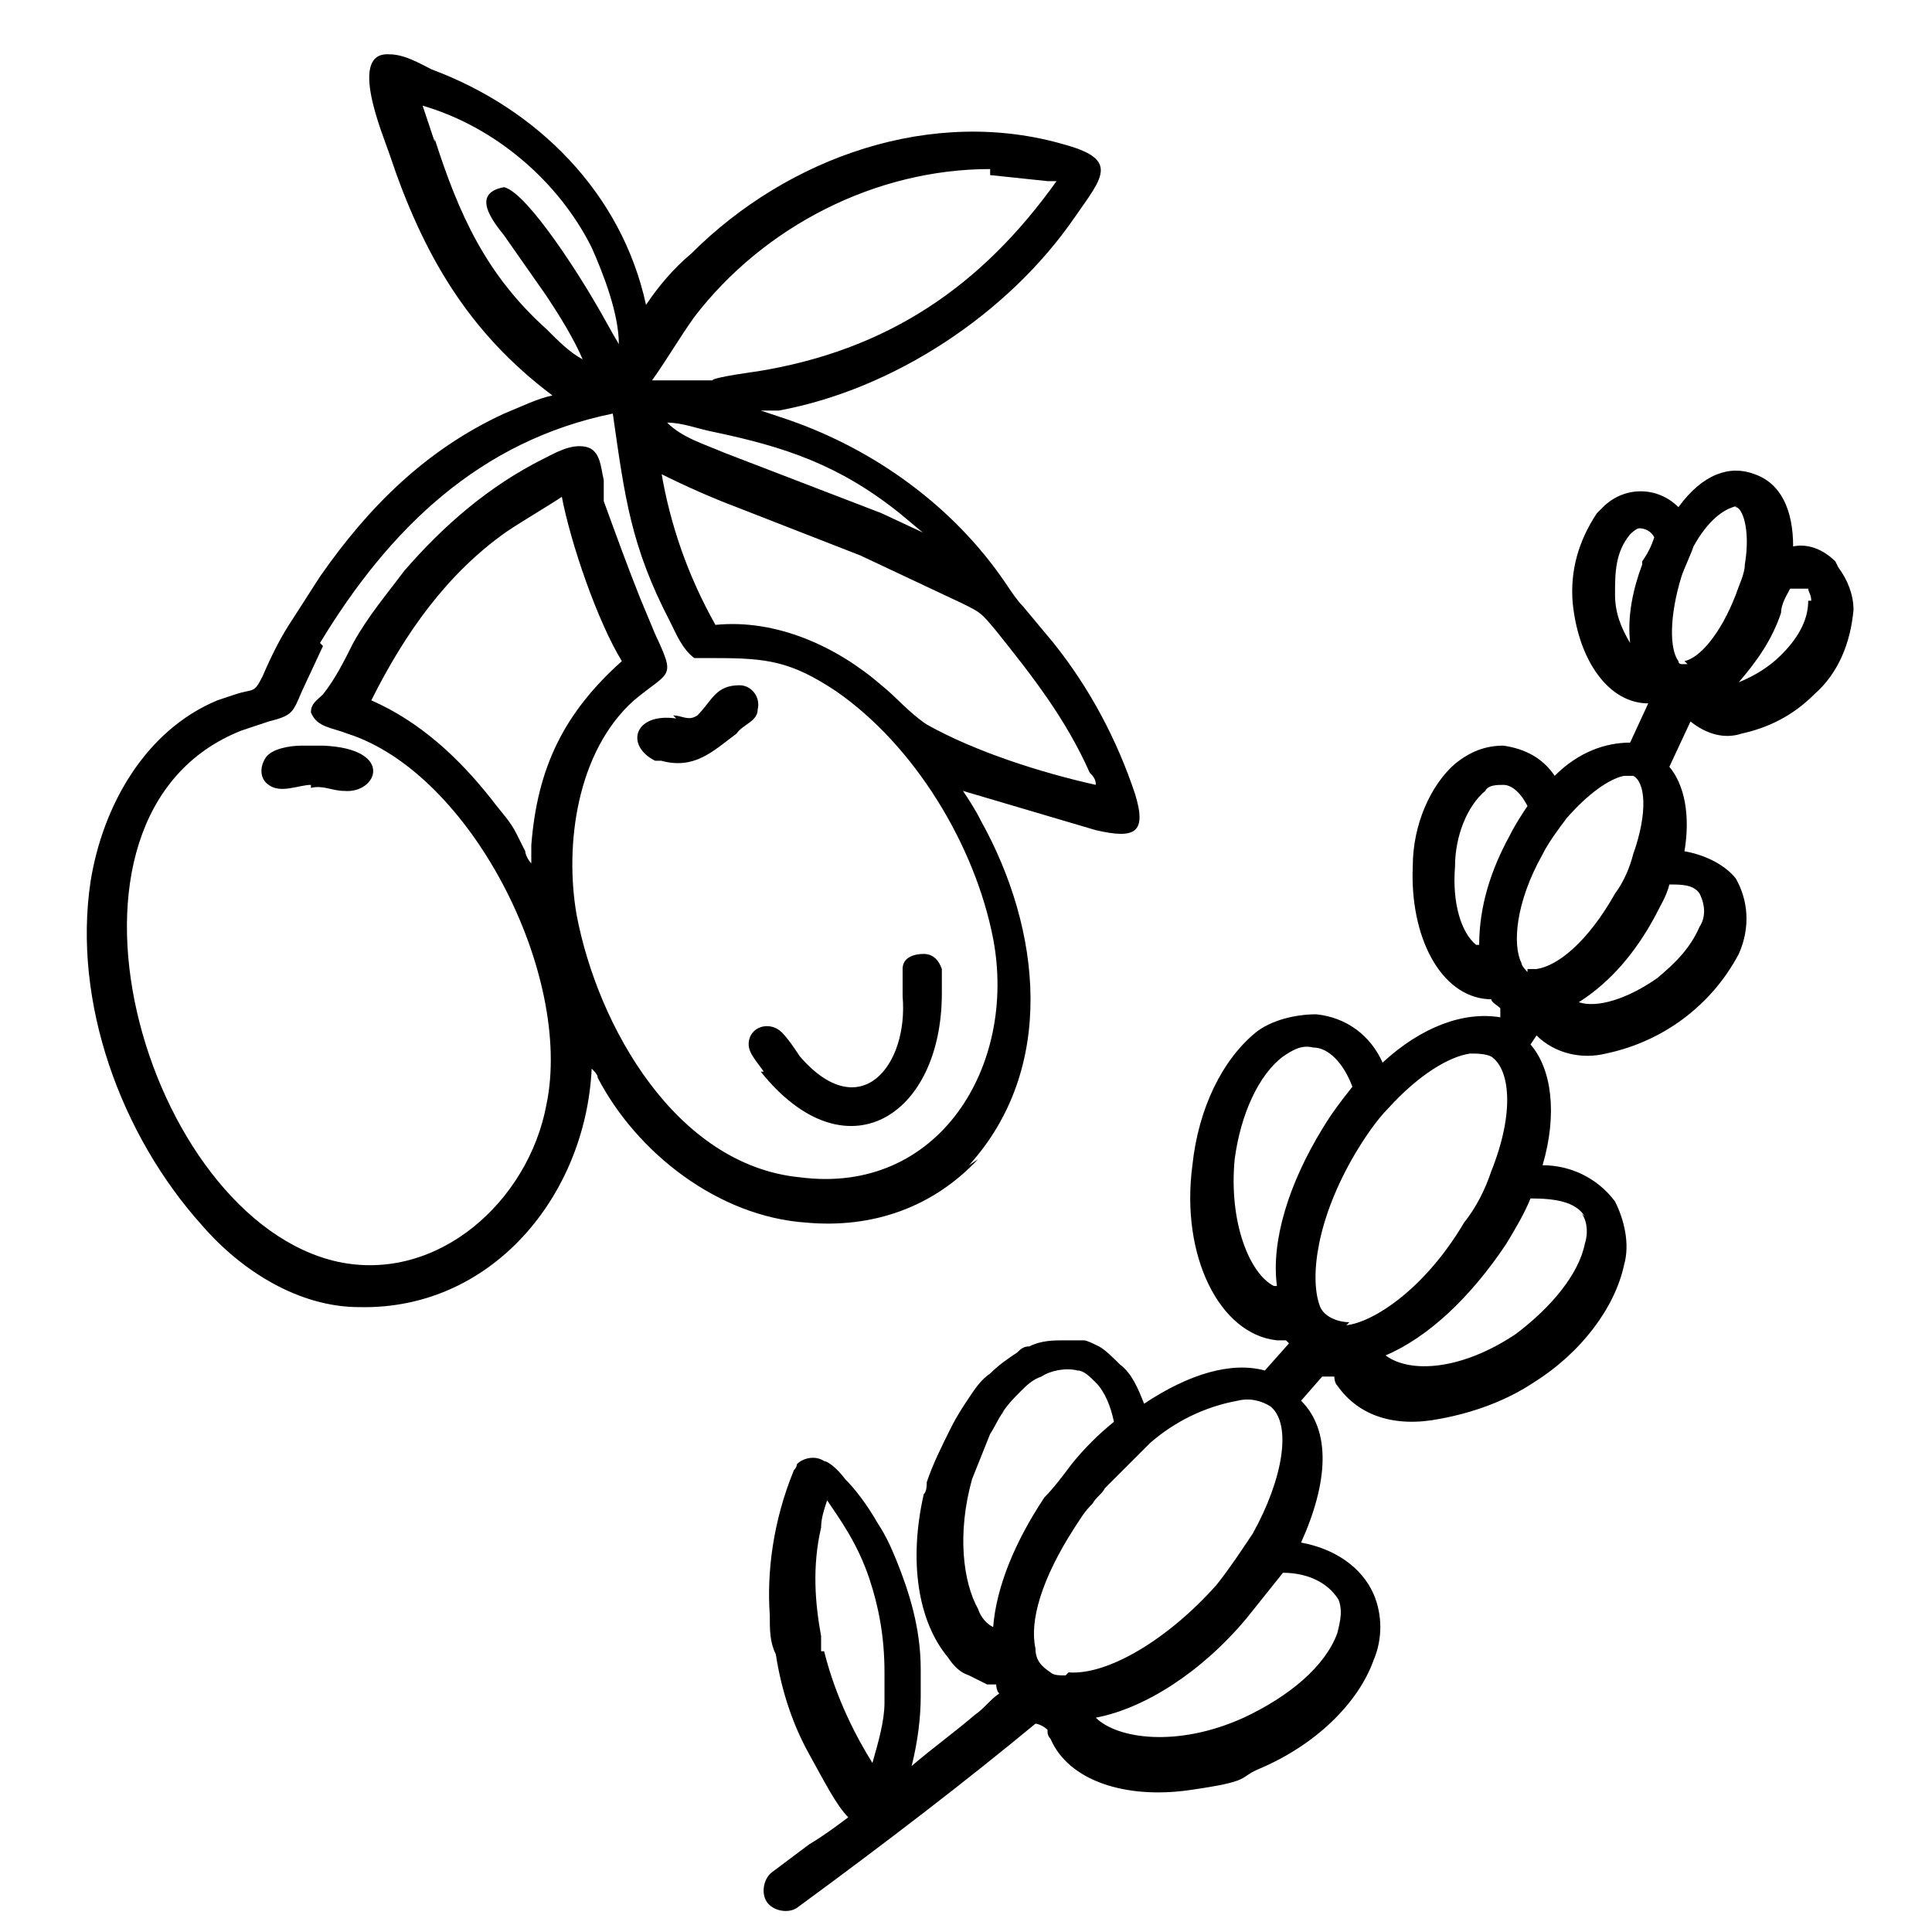 <svg xmlns="http://www.w3.org/2000/svg" xmlns:xlink="http://www.w3.org/1999/xlink" id="Layer_1" viewBox="0 0 64 64"><defs><style>      .st0 {        fill: none;      }      .st1 {        clip-path: url(#clippath-1);      }      .st2 {        clip-path: url(#clippath-3);      }      .st3 {        clip-path: url(#clippath-4);      }      .st4 {        clip-path: url(#clippath-2);      }      .st5 {        stroke: #000;        stroke-miterlimit: 10;        stroke-width: .5px;      }      .st6 {        clip-path: url(#clippath);      }    </style><clipPath id="clippath"><rect class="st0" x="-74" y="-4.2" width="7.2" height="69.2"></rect></clipPath><clipPath id="clippath-1"><rect class="st0" x="140.6" y="43.7" width="5.4" height="69.8"></rect></clipPath><clipPath id="clippath-2"><rect class="st0" x="140.6" y="49.5" width="5.4" height="69.8"></rect></clipPath><clipPath id="clippath-3"><rect class="st0" x="113" y="42.6" width="5.4" height="69.8"></rect></clipPath><clipPath id="clippath-4"><rect class="st0" x="113" y="48.4" width="5.4" height="69.8"></rect></clipPath></defs><g><path d="M-47.3-17.4c.1,0,.2,0,.4,0s.3,0,.5,0c0,.3,0,.6,0,.9,0,.6.4,1.1.9,1.3.9.5,2,.8,3.1.9,0,0,.1,0,.2,0,.9,0,1.9-.5,2.5-1.3,0,0,.2.2.3.3.4.3.8.4,1.3.4s.6,0,1-.2c1.2-.5,2.4-1.1,3.5-1.9.8-.6,1.4-1.5,1.4-2.4,0-.1,0-.2,0-.3,0,0,0,0,0,0,0,0,.1,0,.2,0,.9,0,1.8-.6,2.4-1.4.8-1.1,1.4-2.3,1.9-3.5.3-.8.2-1.7-.2-2.2,0,0-.2-.2-.3-.3.8-.7,1.4-1.7,1.3-2.7,0-1.1-.4-2.2-.9-3.1-.3-.5-.7-.9-1.3-.9-.3,0-.6,0-.9,0,0-.3,0-.6,0-.9,0-.6-.4-1.1-.9-1.3-.9-.5-2-.8-3.1-.9-1,0-2,.5-2.7,1.3,0,0-.2-.2-.3-.3-.6-.5-1.4-.6-2.2-.2-1.2.5-2.4,1.1-3.5,1.9-.8.6-1.4,1.5-1.4,2.4,0,.1,0,.2,0,.3,0,0-.2,0-.3,0-.9,0-1.8.6-2.4,1.4-.8,1.1-1.4,2.3-1.9,3.5-.3.8-.2,1.7.2,2.2,0,0,.2.2.3.3-.8.7-1.4,1.7-1.3,2.7,0,1.1.4,2.2.9,3.1.3.5.7.9,1.3.9h0ZM-42.3-15.5c-1,0-1.9-.3-2.7-.7-.2-.1-.3-.3-.4-.5,0-.5.2-1.2.7-1.6s5.7-5.7,5.7-5.7l-1.1,6.7c-.2,1-1.3,2-2.2,1.9h0ZM-33.5-19.5c0,.6-.4,1.2-1,1.6-1,.7-2.1,1.3-3.2,1.7-.5.2-.9.2-1.1,0-.2-.2-.3-.5-.3-.9l1.2-7.3,4.2,4.2c.2.2.2.5.2.7h0ZM-28.8-25c-.4,1.1-1,2.2-1.8,3.2-.4.5-1,.9-1.6,1-.2,0-.5,0-.7-.2s-4.2-4.2-4.2-4.2l7.3-1.2c.4,0,.7,0,.9.3.2.3.2.7,0,1.1h0ZM-29.5-32.8c0,0,.1,0,.2,0,.2,0,.4.2.5.4.4.8.7,1.7.7,2.7,0,.9-.9,2-1.9,2.2h0l-6.7,1.1,5.7-5.7s0,0,0,0c.4-.4,1-.7,1.5-.7h0ZM-34.3-35.8s0,0,0,0c1,0,1.9.3,2.7.7.2.1.3.3.4.5,0,.5-.2,1.2-.7,1.6,0,0,0,0,0,0l-5.7,5.7,1.1-6.7c.2-1,1.2-1.9,2.1-1.9h0ZM-43.1-31.8c0-.6.4-1.2,1-1.6,1-.7,2.1-1.3,3.2-1.8.2,0,.4-.1.6-.1s.4,0,.6.2c.2.2.3.5.3.9s-.2.9-.2.9l-1,6.4-4.2-4.2c-.2-.2-.2-.5-.2-.7h0ZM-47.6-25.1c-.2-.3-.2-.7,0-1.1.4-1.1,1-2.2,1.7-3.2.4-.5,1-.9,1.6-1,0,0,0,0,.1,0,.2,0,.4,0,.6.2l4.2,4.2-7.3,1.2c-.4,0-.7,0-.9-.3h0ZM-46.5-23.7l6.7-1.1-5.7,5.7c-.5.5-1.1.8-1.6.7-.2,0-.4-.2-.5-.4-.4-.8-.7-1.7-.7-2.7,0-.9.9-2,1.9-2.2h0Z"></path><path d="M-49.1-13.3s0,0,0,0c.2.2.4.5.6.7,3.9,3.9,8.6,5.9,13.2,5.9s5.1-.6,7.4-1.9c.8.7,1.9,1,2.9,1s2.2-.4,3-1.2c1.5-1.5,1.7-4,.4-5.7,4.2-6.6,2.9-14.9-3.5-21.3-.2-.2-.4-.4-.6-.6h0s0,0,0,0c-.1-.2-.3-.3-.4-.5-.9-.9-1.9-1.6-3.1-2.1,0,0,0,0,0,0-5.1-2.2-12.2-.4-17.5,4.8-3.1,3.1-5.1,6.9-5.6,10.8-.5,3.9.5,7.4,2.9,9.8.1.1.3.3.4.4ZM-22.8-14.8s0,0,0,0c0,0,0,0,0,.1,0,0,0,0,0,0,0,0,0,0,0,.1,0,0,0,0,0,.1,0,0,0,0,0,0,0,0,0,0,0,0,0,0,0,0,0,0,1.2,1.3,1.2,3.3,0,4.5-1.3,1.3-3.3,1.2-4.7,0,0,0,0,0,0,0,0,0,0,0,0,0,0,0,0,0,0,0,0,0,0,0-.1,0,0,0,0,0-.1,0,0,0,0,0-.1,0,0,0,0,0-.1,0,0,0,0,0,0,0-5.1,3.1-11.4,2.5-16.7-1.3,1,.3,2.1.4,3.2.4,4.3,0,9-2,12.7-5.7,4.7-4.7,6.6-11,5.3-16,4,5.6,4.4,12.2.8,17.5h0ZM-51.4-23.3c.5-3.6,2.4-7.2,5.3-10.1,3.5-3.5,8-5.4,11.9-5.4s5.3.9,7.1,2.7c4.5,4.5,3.3,13.1-2.7,19-5.8,5.8-14,7.1-18.6,3.1,0,0,0,0,0,0h0s0,0,0,0c-.1-.1-.3-.3-.4-.4-2.2-2.2-3.1-5.3-2.6-8.9Z"></path></g><g class="st6"><g><path d="M-71.1-9.3c-.5-.5-1.4-.6-2.1,0s-1.1,1.5-.6,2.1.4.4.6.4c-.3.5-.3,1,0,1.4.4.6,1.4.7,2.2.2s1-1.3.7-2c.1-.1.3-.3.5-.7,0,.1,0,.2,0,.3h0c0,0,0,0,0,0,0,1.1-.2,2.2-.6,3.3,0,0,0,0,0,.1s0,0,0,0c0,0,.2,0,.2,0,.3-.9.5-1.8.5-2.8.1.2.2.5.4.6.4.5.7.9.7.9,0,0,0,0,.1,0s0,0,0-.1c0,0,0-.4.1-.9.4.4.8.6.8.6,0,0,.1,0,.1,0s0,0,0-.1c0,0-.1-1.4-.9-2.7-.7-1.2-1.8-1.8-2-1.9,0-.3-.2-.4-.2-.4,0,0-.1,0-.2,0,0,0,0,.1,0,.2,0,0,0,.2.2.4,0,0,0,.1,0,.2,0,.2-.4.6-.9,1h0ZM-68.2-8.5c.6.9.8,1.8.9,2.3-.2-.1-.5-.3-.7-.6,0,0,0,0-.1-.1-.2-.1-.3-.3-.4-.4,0,0,0,0,0-.1-.1-.2-.2-.3-.3-.5-.2-.3-.4-.7-.5-1.1,0-.1-.1-.3-.1-.4-.1-.3-.2-.6-.2-.8.4.3,1.2.8,1.7,1.7h0ZM-69.5-7.8c0-.2-.1-.5-.2-.8h0s0,0,0,0c0,0,0,.2.1.2,0,0,0,0,0,0,0,.1.1.2.2.3h0c0,.1,0,.2,0,.2,0,0,0,.1.1.2,0,0,0,0,.1.1,0,0,0,0,.1.1,0,0,0,0,.1.1s0,0,.1.1c0,0,.1,0,.1.1,0,0,0,0,.1.1,0,.4,0,.7,0,.9-.3-.3-.8-1-1.1-1.8h0s0,0,0,0h0s0,0,0,0ZM-70-9.4c0,.3,0,.6,0,.9-.1.5-.4.8-.6,1-.1-.1-.3-.3-.5-.3.2-.4.3-.9,0-1.3.4-.3.7-.6.8-.8,0,.2,0,.3.1.5h0ZM-72.9-6.9c.1-.2.3-.3.5-.5.4-.2.8-.3,1.1-.3.3,0,.5.2.6.4.3.5,0,1.2-.6,1.7s-1.4.4-1.8,0-.2-.8.1-1.2ZM-73.6-7.5c-.3-.5,0-1.2.6-1.7s1.4-.4,1.8.1.2.8,0,1.2c0,0,0,0,0,0,0,0-.2,0-.3,0,0,0,0,0,0,0,0,0-.2,0-.3,0,0,0,0,0,0,0,0,0-.2,0-.3.1,0,0,0,0,0,0,0,0-.2,0-.3.2s-.2.1-.2.2c0,0,0,0,0,0,0,0-.1.1-.2.2,0,0,0,0,0,0-.2,0-.4-.2-.5-.4h0Z"></path><path d="M-71.1-2.4c-.5-.5-1.4-.6-2.1,0s-1.1,1.5-.6,2.1.4.4.6.4c-.3.5-.3,1,0,1.4.4.6,1.4.7,2.2.2s1-1.3.7-2c.1-.1.3-.3.5-.7,0,.1,0,.2,0,.3h0c0,0,0,0,0,0,0,1.1-.2,2.2-.6,3.3,0,0,0,0,0,.1s0,0,0,0c0,0,.2,0,.2,0,.3-.9.5-1.8.5-2.8.1.2.2.5.4.6.4.5.7.9.7.9,0,0,0,0,.1,0s0,0,0-.1c0,0,0-.4.1-.9.4.4.8.6.8.6,0,0,.1,0,.1,0s0,0,0-.1c0,0-.1-1.4-.9-2.7-.7-1.2-1.8-1.8-2-1.9,0-.3-.2-.4-.2-.4,0,0-.1,0-.2,0,0,0,0,.1,0,.2,0,0,0,.2.2.4,0,0,0,.1,0,.2,0,.2-.4.6-.9,1h0ZM-68.2-1.7c.6.9.8,1.8.9,2.3-.2-.1-.5-.3-.7-.6,0,0,0,0-.1-.1-.2-.1-.3-.3-.4-.4,0,0,0,0,0-.1-.1-.2-.2-.3-.3-.5-.2-.3-.4-.7-.5-1.1,0-.1-.1-.3-.1-.4-.1-.3-.2-.6-.2-.8.4.3,1.2.8,1.7,1.7h0ZM-69.5-.9c0-.2-.1-.5-.2-.8h0s0,0,0,0c0,0,0,.2.1.2,0,0,0,0,0,0,0,.1.1.2.2.3h0c0,.1,0,.2,0,.2,0,0,0,.1.1.2,0,0,0,0,.1.1,0,0,0,0,.1.1,0,0,0,0,.1.1s0,0,.1.1c0,0,.1,0,.1.1,0,0,0,0,.1.1,0,.4,0,.7,0,.9-.3-.3-.8-1-1.1-1.8h0s0,0,0,0h0s0,0,0,0ZM-70-2.5c0,.3,0,.6,0,.9-.1.5-.4.8-.6,1-.1-.1-.3-.3-.5-.3.2-.4.3-.9,0-1.3.4-.3.7-.6.8-.8,0,.2,0,.3.1.5h0ZM-72.9,0c.1-.2.3-.3.5-.5.4-.2.8-.3,1.1-.3.3,0,.5.2.6.4.3.5,0,1.2-.6,1.7s-1.4.4-1.8,0-.2-.8.1-1.2ZM-73.6-.6c-.3-.5,0-1.2.6-1.7s1.4-.4,1.8.1.2.8,0,1.2c0,0,0,0,0,0,0,0-.2,0-.3,0,0,0,0,0,0,0,0,0-.2,0-.3,0,0,0,0,0,0,0,0,0-.2,0-.3.1,0,0,0,0,0,0,0,0-.2,0-.3.2s-.2.1-.2.2c0,0,0,0,0,0,0,0-.1.1-.2.2,0,0,0,0,0,0-.2,0-.4-.2-.5-.4h0Z"></path><path d="M-71.1,4.5c-.5-.5-1.4-.6-2.1,0s-1.1,1.5-.6,2.1.4.4.6.4c-.3.5-.3,1,0,1.4.4.6,1.4.7,2.2.2s1-1.3.7-2c.1-.1.3-.3.5-.7,0,.1,0,.2,0,.3h0c0,0,0,0,0,0,0,1.1-.2,2.2-.6,3.3,0,0,0,0,0,.1s0,0,0,0c0,0,.2,0,.2,0,.3-.9.5-1.8.5-2.8.1.2.2.5.4.6.4.5.7.9.7.9,0,0,0,0,.1,0s0,0,0-.1c0,0,0-.4.1-.9.4.4.8.6.8.6,0,0,.1,0,.1,0s0,0,0-.1c0,0-.1-1.4-.9-2.7-.7-1.2-1.8-1.8-2-1.9,0-.3-.2-.4-.2-.4,0,0-.1,0-.2,0,0,0,0,.1,0,.2,0,0,0,.2.2.4,0,0,0,.1,0,.2,0,.2-.4.6-.9,1h0ZM-68.2,5.2c.6.9.8,1.8.9,2.3-.2-.1-.5-.3-.7-.6,0,0,0,0-.1-.1-.2-.1-.3-.3-.4-.4,0,0,0,0,0-.1-.1-.2-.2-.3-.3-.5-.2-.3-.4-.7-.5-1.1,0-.1-.1-.3-.1-.4-.1-.3-.2-.6-.2-.8.4.3,1.2.8,1.7,1.7h0ZM-69.5,6c0-.2-.1-.5-.2-.8h0s0,0,0,0c0,0,0,.2.1.2,0,0,0,0,0,0,0,.1.1.2.2.3h0c0,.1,0,.2,0,.2,0,0,0,.1.1.2,0,0,0,0,.1.1,0,0,0,0,.1.1,0,0,0,0,.1.1s0,0,.1.1c0,0,.1,0,.1.1,0,0,0,0,.1.1,0,.4,0,.7,0,.9-.3-.3-.8-1-1.1-1.8h0s0,0,0,0h0s0,0,0,0ZM-70,4.4c0,.3,0,.6,0,.9-.1.5-.4.8-.6,1-.1-.1-.3-.3-.5-.3.2-.4.3-.9,0-1.3.4-.3.7-.6.8-.8,0,.2,0,.3.1.5h0ZM-72.9,6.9c.1-.2.3-.3.5-.5.4-.2.8-.3,1.1-.3.3,0,.5.2.6.4.3.5,0,1.2-.6,1.7s-1.4.4-1.8,0-.2-.8.1-1.2ZM-73.6,6.3c-.3-.5,0-1.2.6-1.7s1.4-.4,1.8.1.2.8,0,1.2c0,0,0,0,0,0,0,0-.2,0-.3,0,0,0,0,0,0,0,0,0-.2,0-.3,0,0,0,0,0,0,0,0,0-.2,0-.3.1,0,0,0,0,0,0,0,0-.2,0-.3.2s-.2.1-.2.2c0,0,0,0,0,0,0,0-.1.1-.2.2,0,0,0,0,0,0-.2,0-.4-.2-.5-.4h0Z"></path><path d="M-71.1,11.3c-.5-.5-1.4-.6-2.1,0s-1.1,1.5-.6,2.1.4.4.6.4c-.3.5-.3,1,0,1.4.4.6,1.4.7,2.2.2s1-1.3.7-2c.1-.1.3-.3.5-.7,0,.1,0,.2,0,.3h0c0,0,0,0,0,0,0,1.1-.2,2.2-.6,3.3,0,0,0,0,0,.1s0,0,0,0c0,0,.2,0,.2,0,.3-.9.5-1.8.5-2.8.1.2.2.5.4.6.4.5.7.9.7.9,0,0,0,0,.1,0s0,0,0-.1c0,0,0-.4.1-.9.4.4.8.6.8.6,0,0,.1,0,.1,0s0,0,0-.1c0,0-.1-1.4-.9-2.7-.7-1.2-1.8-1.8-2-1.9,0-.3-.2-.4-.2-.4,0,0-.1,0-.2,0,0,0,0,.1,0,.2,0,0,0,.2.2.4,0,0,0,.1,0,.2,0,.2-.4.6-.9,1h0ZM-68.2,12.1c.6.9.8,1.8.9,2.3-.2-.1-.5-.3-.7-.6,0,0,0,0-.1-.1-.2-.1-.3-.3-.4-.4,0,0,0,0,0-.1-.1-.2-.2-.3-.3-.5-.2-.3-.4-.7-.5-1.1,0-.1-.1-.3-.1-.4-.1-.3-.2-.6-.2-.8.4.3,1.2.8,1.7,1.7h0ZM-69.5,12.9c0-.2-.1-.5-.2-.8h0s0,0,0,0c0,0,0,.2.1.2,0,0,0,0,0,0,0,.1.1.2.2.3h0c0,.1,0,.2,0,.2,0,0,0,.1.1.2,0,0,0,0,.1.1,0,0,0,0,.1.1,0,0,0,0,.1.1s0,0,.1.1c0,0,.1,0,.1.1,0,0,0,0,.1.1,0,.4,0,.7,0,.9-.3-.3-.8-1-1.1-1.8h0s0,0,0,0h0s0,0,0,0ZM-70,11.3c0,.3,0,.6,0,.9-.1.5-.4.8-.6,1-.1-.1-.3-.3-.5-.3.2-.4.3-.9,0-1.3.4-.3.7-.6.8-.8,0,.2,0,.3.1.5h0ZM-72.9,13.8c.1-.2.3-.3.5-.5.4-.2.8-.3,1.1-.3.3,0,.5.2.6.4.3.5,0,1.2-.6,1.7s-1.4.4-1.8,0-.2-.8.1-1.2ZM-73.6,13.2c-.3-.5,0-1.2.6-1.7s1.4-.4,1.8.1.2.8,0,1.2c0,0,0,0,0,0,0,0-.2,0-.3,0,0,0,0,0,0,0,0,0-.2,0-.3,0,0,0,0,0,0,0,0,0-.2,0-.3.1,0,0,0,0,0,0,0,0-.2,0-.3.2s-.2.1-.2.2c0,0,0,0,0,0,0,0-.1.1-.2.2,0,0,0,0,0,0-.2,0-.4-.2-.5-.4h0Z"></path><path d="M-71.1,18.2c-.5-.5-1.4-.6-2.1,0s-1.1,1.5-.6,2.1.4.4.6.4c-.3.5-.3,1,0,1.4.4.6,1.4.7,2.2.2s1-1.3.7-2c.1-.1.3-.3.5-.7,0,.1,0,.2,0,.3h0c0,0,0,0,0,0,0,1.1-.2,2.2-.6,3.3,0,0,0,0,0,.1s0,0,0,0c0,0,.2,0,.2,0,.3-.9.5-1.8.5-2.8.1.2.2.5.4.6.4.5.7.9.7.9,0,0,0,0,.1,0s0,0,0-.1c0,0,0-.4.1-.9.4.4.8.6.8.6,0,0,.1,0,.1,0s0,0,0-.1c0,0-.1-1.4-.9-2.7-.7-1.2-1.8-1.8-2-1.9,0-.3-.2-.4-.2-.4,0,0-.1,0-.2,0,0,0,0,.1,0,.2,0,0,0,.2.2.4,0,0,0,.1,0,.2,0,.2-.4.6-.9,1h0ZM-68.2,19c.6.9.8,1.8.9,2.3-.2-.1-.5-.3-.7-.6,0,0,0,0-.1-.1-.2-.1-.3-.3-.4-.4,0,0,0,0,0-.1-.1-.2-.2-.3-.3-.5-.2-.3-.4-.7-.5-1.1,0-.1-.1-.3-.1-.4-.1-.3-.2-.6-.2-.8.4.3,1.2.8,1.7,1.7h0ZM-69.5,19.8c0-.2-.1-.5-.2-.8h0s0,0,0,0c0,0,0,.2.1.2,0,0,0,0,0,0,0,.1.1.2.2.3h0c0,.1,0,.2,0,.2,0,0,0,.1.1.2,0,0,0,0,.1.1,0,0,0,0,.1.1,0,0,0,0,.1.1s0,0,.1.1c0,0,.1,0,.1.1,0,0,0,0,.1.1,0,.4,0,.7,0,.9-.3-.3-.8-1-1.1-1.8h0s0,0,0,0h0s0,0,0,0ZM-70,18.2c0,.3,0,.6,0,.9-.1.5-.4.8-.6,1-.1-.1-.3-.3-.5-.3.2-.4.3-.9,0-1.3.4-.3.7-.6.8-.8,0,.2,0,.3.1.5h0ZM-72.9,20.7c.1-.2.3-.3.5-.5.4-.2.8-.3,1.1-.3.3,0,.5.2.6.4.3.5,0,1.2-.6,1.7s-1.4.4-1.8,0-.2-.8.1-1.2ZM-73.6,20.1c-.3-.5,0-1.2.6-1.7s1.4-.4,1.8.1.2.8,0,1.2c0,0,0,0,0,0,0,0-.2,0-.3,0,0,0,0,0,0,0,0,0-.2,0-.3,0,0,0,0,0,0,0,0,0-.2,0-.3.1,0,0,0,0,0,0,0,0-.2,0-.3.2s-.2.1-.2.2c0,0,0,0,0,0,0,0-.1.1-.2.2,0,0,0,0,0,0-.2,0-.4-.2-.5-.4h0Z"></path><path d="M-71.1,25.1c-.5-.5-1.4-.6-2.1,0s-1.1,1.5-.6,2.1.4.4.6.4c-.3.5-.3,1,0,1.4.4.6,1.4.7,2.2.2s1-1.3.7-2c.1-.1.3-.3.5-.7,0,.1,0,.2,0,.3h0c0,0,0,0,0,0,0,1.1-.2,2.2-.6,3.3,0,0,0,0,0,.1s0,0,0,0c0,0,.2,0,.2,0,.3-.9.5-1.8.5-2.8.1.2.2.5.4.6.4.5.7.9.7.9,0,0,0,0,.1,0s0,0,0-.1c0,0,0-.4.1-.9.4.4.8.6.8.6,0,0,.1,0,.1,0s0,0,0-.1c0,0-.1-1.4-.9-2.7-.7-1.2-1.8-1.8-2-1.9,0-.3-.2-.4-.2-.4,0,0-.1,0-.2,0,0,0,0,.1,0,.2,0,0,0,.2.2.4,0,0,0,.1,0,.2,0,.2-.4.6-.9,1h0ZM-68.2,25.9c.6.9.8,1.8.9,2.3-.2-.1-.5-.3-.7-.6,0,0,0,0-.1-.1-.2-.1-.3-.3-.4-.4,0,0,0,0,0-.1-.1-.2-.2-.3-.3-.5-.2-.3-.4-.7-.5-1.1,0-.1-.1-.3-.1-.4-.1-.3-.2-.6-.2-.8.4.3,1.2.8,1.7,1.7h0ZM-69.5,26.7c0-.2-.1-.5-.2-.8h0s0,0,0,0c0,0,0,.2.1.2,0,0,0,0,0,0,0,.1.1.2.2.3h0c0,.1,0,.2,0,.2,0,0,0,.1.1.2,0,0,0,0,.1.1,0,0,0,0,.1.1,0,0,0,0,.1.1s0,0,.1.1c0,0,.1,0,.1.1,0,0,0,0,.1.1,0,.4,0,.7,0,.9-.3-.3-.8-1-1.1-1.8h0s0,0,0,0h0s0,0,0,0ZM-70,25.1c0,.3,0,.6,0,.9-.1.5-.4.8-.6,1-.1-.1-.3-.3-.5-.3.2-.4.3-.9,0-1.3.4-.3.7-.6.8-.8,0,.2,0,.3.1.5h0ZM-72.9,27.5c.1-.2.3-.3.5-.5.4-.2.8-.3,1.1-.3.3,0,.5.2.6.4.3.5,0,1.2-.6,1.7s-1.4.4-1.8,0-.2-.8.1-1.2ZM-73.6,26.9c-.3-.5,0-1.2.6-1.7s1.4-.4,1.8.1.2.8,0,1.2c0,0,0,0,0,0,0,0-.2,0-.3,0,0,0,0,0,0,0,0,0-.2,0-.3,0,0,0,0,0,0,0,0,0-.2,0-.3.1,0,0,0,0,0,0,0,0-.2,0-.3.2s-.2.1-.2.2c0,0,0,0,0,0,0,0-.1.1-.2.2,0,0,0,0,0,0-.2,0-.4-.2-.5-.4h0Z"></path><path d="M-71.1,32c-.5-.5-1.4-.6-2.1,0s-1.1,1.5-.6,2.1.4.4.6.4c-.3.5-.3,1,0,1.4.4.6,1.4.7,2.2.2s1-1.3.7-2c.1-.1.3-.3.5-.7,0,.1,0,.2,0,.3h0c0,0,0,0,0,0,0,1.1-.2,2.2-.6,3.3,0,0,0,0,0,.1s0,0,0,0c0,0,.2,0,.2,0,.3-.9.5-1.8.5-2.8.1.2.2.5.4.6.4.5.7.9.7.9,0,0,0,0,.1,0s0,0,0-.1c0,0,0-.4.1-.9.4.4.8.6.8.6,0,0,.1,0,.1,0s0,0,0-.1c0,0-.1-1.4-.9-2.7-.7-1.2-1.8-1.8-2-1.9,0-.3-.2-.4-.2-.4,0,0-.1,0-.2,0,0,0,0,.1,0,.2,0,0,0,.2.2.4,0,0,0,.1,0,.2,0,.2-.4.6-.9,1h0ZM-68.2,32.8c.6.9.8,1.8.9,2.3-.2-.1-.5-.3-.7-.6,0,0,0,0-.1-.1-.2-.1-.3-.3-.4-.4,0,0,0,0,0-.1-.1-.2-.2-.3-.3-.5-.2-.3-.4-.7-.5-1.1,0-.1-.1-.3-.1-.4-.1-.3-.2-.6-.2-.8.4.3,1.2.8,1.7,1.7h0ZM-69.5,33.6c0-.2-.1-.5-.2-.8h0s0,0,0,0c0,0,0,.2.1.2,0,0,0,0,0,0,0,.1.1.2.2.3h0c0,.1,0,.2,0,.2,0,0,0,.1.1.2,0,0,0,0,.1.1,0,0,0,0,.1.1,0,0,0,0,.1.1s0,0,.1.1c0,0,.1,0,.1.1,0,0,0,0,.1.1,0,.4,0,.7,0,.9-.3-.3-.8-1-1.1-1.8h0s0,0,0,0h0s0,0,0,0ZM-70,31.9c0,.3,0,.6,0,.9-.1.5-.4.8-.6,1-.1-.1-.3-.3-.5-.3.2-.4.3-.9,0-1.3.4-.3.7-.6.8-.8,0,.2,0,.3.1.5h0ZM-72.9,34.4c.1-.2.3-.3.5-.5.4-.2.8-.3,1.1-.3.3,0,.5.2.6.4.3.5,0,1.2-.6,1.7s-1.4.4-1.8,0-.2-.8.1-1.2ZM-73.6,33.8c-.3-.5,0-1.2.6-1.7s1.4-.4,1.8.1.2.8,0,1.2c0,0,0,0,0,0,0,0-.2,0-.3,0,0,0,0,0,0,0,0,0-.2,0-.3,0,0,0,0,0,0,0,0,0-.2,0-.3.1,0,0,0,0,0,0,0,0-.2,0-.3.2s-.2.1-.2.2c0,0,0,0,0,0,0,0-.1.1-.2.2,0,0,0,0,0,0-.2,0-.4-.2-.5-.4h0Z"></path><path d="M-71.1,38.9c-.5-.5-1.4-.6-2.1,0s-1.1,1.5-.6,2.1.4.4.6.4c-.3.5-.3,1,0,1.4.4.6,1.4.7,2.2.2s1-1.3.7-2c.1-.1.3-.3.5-.7,0,.1,0,.2,0,.3h0c0,0,0,0,0,0,0,1.1-.2,2.2-.6,3.3,0,0,0,0,0,.1s0,0,0,0c0,0,.2,0,.2,0,.3-.9.5-1.8.5-2.8.1.2.2.5.4.6.4.5.7.9.7.9,0,0,0,0,.1,0s0,0,0-.1c0,0,0-.4.1-.9.4.4.8.6.8.6,0,0,.1,0,.1,0s0,0,0-.1c0,0-.1-1.4-.9-2.7-.7-1.2-1.8-1.8-2-1.9,0-.3-.2-.4-.2-.4,0,0-.1,0-.2,0,0,0,0,.1,0,.2,0,0,0,.2.2.4,0,0,0,.1,0,.2,0,.2-.4.6-.9,1h0ZM-68.2,39.7c.6.9.8,1.8.9,2.3-.2-.1-.5-.3-.7-.6,0,0,0,0-.1-.1-.2-.1-.3-.3-.4-.4,0,0,0,0,0-.1-.1-.2-.2-.3-.3-.5-.2-.3-.4-.7-.5-1.1,0-.1-.1-.3-.1-.4-.1-.3-.2-.6-.2-.8.4.3,1.2.8,1.7,1.7h0ZM-69.5,40.4c0-.2-.1-.5-.2-.8h0s0,0,0,0c0,0,0,.2.1.2,0,0,0,0,0,0,0,.1.1.2.2.3h0c0,.1,0,.2,0,.2,0,0,0,.1.1.2,0,0,0,0,.1.1,0,0,0,0,.1.1,0,0,0,0,.1.1s0,0,.1.1c0,0,.1,0,.1.1,0,0,0,0,.1.1,0,.4,0,.7,0,.9-.3-.3-.8-1-1.1-1.8h0s0,0,0,0h0s0,0,0,0ZM-70,38.8c0,.3,0,.6,0,.9-.1.5-.4.8-.6,1-.1-.1-.3-.3-.5-.3.2-.4.3-.9,0-1.3.4-.3.7-.6.8-.8,0,.2,0,.3.1.5h0ZM-72.9,41.3c.1-.2.3-.3.5-.5.4-.2.8-.3,1.1-.3.3,0,.5.2.6.4.3.5,0,1.2-.6,1.7s-1.4.4-1.8,0-.2-.8.1-1.2ZM-73.6,40.7c-.3-.5,0-1.2.6-1.7s1.4-.4,1.8.1.2.8,0,1.2c0,0,0,0,0,0,0,0-.2,0-.3,0,0,0,0,0,0,0,0,0-.2,0-.3,0,0,0,0,0,0,0,0,0-.2,0-.3.1,0,0,0,0,0,0,0,0-.2,0-.3.2s-.2.1-.2.2c0,0,0,0,0,0,0,0-.1.1-.2.2,0,0,0,0,0,0-.2,0-.4-.2-.5-.4h0Z"></path><path d="M-71.1,45.8c-.5-.5-1.4-.6-2.1,0s-1.1,1.5-.6,2.1.4.4.6.4c-.3.5-.3,1,0,1.4.4.6,1.4.7,2.2.2s1-1.3.7-2c.1-.1.3-.3.5-.7,0,.1,0,.2,0,.3h0c0,0,0,0,0,0,0,1.1-.2,2.2-.6,3.3,0,0,0,0,0,.1s0,0,0,0c0,0,.2,0,.2,0,.3-.9.5-1.8.5-2.8.1.2.2.5.4.6.4.5.7.9.7.9,0,0,0,0,.1,0s0,0,0-.1c0,0,0-.4.1-.9.4.4.8.6.8.6,0,0,.1,0,.1,0s0,0,0-.1c0,0-.1-1.4-.9-2.7-.7-1.2-1.8-1.8-2-1.9,0-.3-.2-.4-.2-.4,0,0-.1,0-.2,0,0,0,0,.1,0,.2,0,0,0,.2.2.4,0,0,0,.1,0,.2,0,.2-.4.6-.9,1h0ZM-68.2,46.5c.6.9.8,1.8.9,2.3-.2-.1-.5-.3-.7-.6,0,0,0,0-.1-.1-.2-.1-.3-.3-.4-.4,0,0,0,0,0-.1-.1-.2-.2-.3-.3-.5-.2-.3-.4-.7-.5-1.1,0-.1-.1-.3-.1-.4-.1-.3-.2-.6-.2-.8.4.3,1.2.8,1.7,1.7h0ZM-69.5,47.3c0-.2-.1-.5-.2-.8h0s0,0,0,0c0,0,0,.2.1.2,0,0,0,0,0,0,0,.1.1.2.2.3h0c0,.1,0,.2,0,.2,0,0,0,.1.1.2,0,0,0,0,.1.1,0,0,0,0,.1.1,0,0,0,0,.1.1s0,0,.1.1c0,0,.1,0,.1.1,0,0,0,0,.1.1,0,.4,0,.7,0,.9-.3-.3-.8-1-1.1-1.8h0s0,0,0,0h0s0,0,0,0ZM-70,45.7c0,.3,0,.6,0,.9-.1.5-.4.8-.6,1-.1-.1-.3-.3-.5-.3.2-.4.3-.9,0-1.3.4-.3.7-.6.8-.8,0,.2,0,.3.1.5h0ZM-72.9,48.2c.1-.2.3-.3.5-.5.4-.2.8-.3,1.1-.3.3,0,.5.2.6.4.3.5,0,1.2-.6,1.7s-1.4.4-1.8,0-.2-.8.1-1.2ZM-73.6,47.6c-.3-.5,0-1.2.6-1.7s1.4-.4,1.8.1.2.8,0,1.2c0,0,0,0,0,0,0,0-.2,0-.3,0,0,0,0,0,0,0,0,0-.2,0-.3,0,0,0,0,0,0,0,0,0-.2,0-.3.1,0,0,0,0,0,0,0,0-.2,0-.3.2s-.2.1-.2.2c0,0,0,0,0,0,0,0-.1.1-.2.2,0,0,0,0,0,0-.2,0-.4-.2-.5-.4h0Z"></path><path d="M-71.1,52.6c-.5-.5-1.4-.6-2.1,0s-1.1,1.5-.6,2.1.4.4.6.4c-.3.5-.3,1,0,1.4.4.6,1.4.7,2.2.2s1-1.3.7-2c.1-.1.3-.3.5-.7,0,.1,0,.2,0,.3h0c0,0,0,0,0,0,0,1.1-.2,2.2-.6,3.3,0,0,0,0,0,.1s0,0,0,0c0,0,.2,0,.2,0,.3-.9.5-1.8.5-2.8.1.2.2.5.4.6.4.5.7.9.7.9,0,0,0,0,.1,0s0,0,0-.1c0,0,0-.4.1-.9.4.4.8.6.8.6,0,0,.1,0,.1,0s0,0,0-.1c0,0-.1-1.4-.9-2.7-.7-1.2-1.8-1.8-2-1.9,0-.3-.2-.4-.2-.4,0,0-.1,0-.2,0,0,0,0,.1,0,.2,0,0,0,.2.2.4,0,0,0,.1,0,.2,0,.2-.4.6-.9,1h0ZM-68.2,53.4c.6.9.8,1.8.9,2.3-.2-.1-.5-.3-.7-.6,0,0,0,0-.1-.1-.2-.1-.3-.3-.4-.4,0,0,0,0,0-.1-.1-.2-.2-.3-.3-.5-.2-.3-.4-.7-.5-1.1,0-.1-.1-.3-.1-.4-.1-.3-.2-.6-.2-.8.4.3,1.2.8,1.7,1.7h0ZM-69.5,54.2c0-.2-.1-.5-.2-.8h0s0,0,0,0c0,0,0,.2.1.2,0,0,0,0,0,0,0,.1.1.2.2.3h0c0,.1,0,.2,0,.2,0,0,0,.1.1.2,0,0,0,0,.1.1,0,0,0,0,.1.1,0,0,0,0,.1.1s0,0,.1.1c0,0,.1,0,.1.1,0,0,0,0,.1.1,0,.4,0,.7,0,.9-.3-.3-.8-1-1.1-1.8h0s0,0,0,0h0s0,0,0,0ZM-70,52.6c0,.3,0,.6,0,.9-.1.5-.4.8-.6,1-.1-.1-.3-.3-.5-.3.2-.4.3-.9,0-1.3.4-.3.7-.6.8-.8,0,.2,0,.3.1.5h0ZM-72.9,55.1c.1-.2.3-.3.5-.5.4-.2.8-.3,1.1-.3.3,0,.5.2.6.4.3.5,0,1.2-.6,1.7s-1.4.4-1.8,0-.2-.8.1-1.2ZM-73.6,54.5c-.3-.5,0-1.2.6-1.7s1.4-.4,1.8.1.2.8,0,1.2c0,0,0,0,0,0,0,0-.2,0-.3,0,0,0,0,0,0,0,0,0-.2,0-.3,0,0,0,0,0,0,0,0,0-.2,0-.3.1,0,0,0,0,0,0,0,0-.2,0-.3.2s-.2.1-.2.2c0,0,0,0,0,0,0,0-.1.1-.2.2,0,0,0,0,0,0-.2,0-.4-.2-.5-.4h0Z"></path><path d="M-71.1,59.5c-.5-.5-1.4-.6-2.1,0s-1.1,1.5-.6,2.1.4.4.6.4c-.3.5-.3,1,0,1.4.4.6,1.4.7,2.2.2s1-1.3.7-2c.1-.1.3-.3.5-.7,0,.1,0,.2,0,.3h0c0,0,0,0,0,0,0,1.1-.2,2.2-.6,3.3,0,0,0,0,0,.1s0,0,0,0c0,0,.2,0,.2,0,.3-.9.5-1.8.5-2.8.1.2.2.5.4.6.4.5.7.9.7.9,0,0,0,0,.1,0s0,0,0-.1c0,0,0-.4.1-.9.4.4.8.6.8.6,0,0,.1,0,.1,0s0,0,0-.1c0,0-.1-1.4-.9-2.7-.7-1.2-1.8-1.8-2-1.9,0-.3-.2-.4-.2-.4,0,0-.1,0-.2,0,0,0,0,.1,0,.2,0,0,0,.2.2.4,0,0,0,.1,0,.2,0,.2-.4.6-.9,1h0ZM-68.2,60.3c.6.9.8,1.8.9,2.3-.2-.1-.5-.3-.7-.6,0,0,0,0-.1-.1-.2-.1-.3-.3-.4-.4,0,0,0,0,0-.1-.1-.2-.2-.3-.3-.5-.2-.3-.4-.7-.5-1.1,0-.1-.1-.3-.1-.4-.1-.3-.2-.6-.2-.8.4.3,1.2.8,1.7,1.7h0ZM-69.5,61.1c0-.2-.1-.5-.2-.8h0s0,0,0,0c0,0,0,.2.1.2,0,0,0,0,0,0,0,.1.1.2.2.3h0c0,.1,0,.2,0,.2,0,0,0,.1.1.2,0,0,0,0,.1.1,0,0,0,0,.1.1,0,0,0,0,.1.1s0,0,.1.1c0,0,.1,0,.1.1,0,0,0,0,.1.1,0,.4,0,.7,0,.9-.3-.3-.8-1-1.1-1.8h0s0,0,0,0h0s0,0,0,0ZM-70,59.5c0,.3,0,.6,0,.9-.1.5-.4.8-.6,1-.1-.1-.3-.3-.5-.3.2-.4.3-.9,0-1.3.4-.3.7-.6.8-.8,0,.2,0,.3.1.5h0ZM-72.9,62c.1-.2.3-.3.5-.5.4-.2.8-.3,1.1-.3.3,0,.5.2.6.4.3.5,0,1.2-.6,1.7s-1.4.4-1.8,0-.2-.8.1-1.2ZM-73.6,61.4c-.3-.5,0-1.2.6-1.7s1.4-.4,1.8.1.2.8,0,1.2c0,0,0,0,0,0,0,0-.2,0-.3,0,0,0,0,0,0,0,0,0-.2,0-.3,0,0,0,0,0,0,0,0,0-.2,0-.3.1,0,0,0,0,0,0,0,0-.2,0-.3.2s-.2.1-.2.2c0,0,0,0,0,0,0,0-.1.1-.2.2,0,0,0,0,0,0-.2,0-.4-.2-.5-.4h0Z"></path><path d="M-71.1,66.4c-.5-.5-1.4-.6-2.1,0s-1.1,1.5-.6,2.1.4.4.6.4c-.3.5-.3,1,0,1.4.4.6,1.4.7,2.2.2s1-1.3.7-2c.1-.1.3-.3.5-.7,0,.1,0,.2,0,.3h0c0,0,0,0,0,0,0,1.1-.2,2.2-.6,3.3,0,0,0,0,0,.1s0,0,0,0c0,0,.2,0,.2,0,.3-.9.5-1.8.5-2.8.1.2.2.5.4.6.4.5.7.9.7.9,0,0,0,0,.1,0s0,0,0-.1c0,0,0-.4.1-.9.4.4.8.6.8.6,0,0,.1,0,.1,0s0,0,0-.1c0,0-.1-1.4-.9-2.7-.7-1.2-1.8-1.8-2-1.9,0-.3-.2-.4-.2-.4,0,0-.1,0-.2,0,0,0,0,.1,0,.2,0,0,0,.2.2.4,0,0,0,.1,0,.2,0,.2-.4.6-.9,1h0ZM-68.2,67.2c.6.9.8,1.8.9,2.3-.2-.1-.5-.3-.7-.6,0,0,0,0-.1-.1-.2-.1-.3-.3-.4-.4,0,0,0,0,0-.1-.1-.2-.2-.3-.3-.5-.2-.3-.4-.7-.5-1.1,0-.1-.1-.3-.1-.4-.1-.3-.2-.6-.2-.8.4.3,1.2.8,1.7,1.7h0ZM-69.5,68c0-.2-.1-.5-.2-.8h0s0,0,0,0c0,0,0,.2.1.2,0,0,0,0,0,0,0,.1.1.2.2.3h0c0,.1,0,.2,0,.2,0,0,0,.1.1.2,0,0,0,0,.1.1,0,0,0,0,.1.1,0,0,0,0,.1.1s0,0,.1.1c0,0,.1,0,.1.1,0,0,0,0,.1.1,0,.4,0,.7,0,.9-.3-.3-.8-1-1.1-1.8h0s0,0,0,0h0s0,0,0,0ZM-70,66.4c0,.3,0,.6,0,.9-.1.5-.4.8-.6,1-.1-.1-.3-.3-.5-.3.2-.4.3-.9,0-1.3.4-.3.7-.6.8-.8,0,.2,0,.3.1.5h0ZM-72.9,68.9c.1-.2.3-.3.5-.5.4-.2.8-.3,1.1-.3.3,0,.5.2.6.4.3.5,0,1.2-.6,1.7s-1.4.4-1.8,0-.2-.8.1-1.2ZM-73.6,68.3c-.3-.5,0-1.2.6-1.7s1.4-.4,1.8.1.2.8,0,1.2c0,0,0,0,0,0,0,0-.2,0-.3,0,0,0,0,0,0,0,0,0-.2,0-.3,0,0,0,0,0,0,0,0,0-.2,0-.3.1,0,0,0,0,0,0,0,0-.2,0-.3.2s-.2.1-.2.2c0,0,0,0,0,0,0,0-.1.1-.2.2,0,0,0,0,0,0-.2,0-.4-.2-.5-.4h0Z"></path></g></g><g><path class="st5" d="M-135.2-1.2c1,.1,2.1-.1,2.9-.7.5-.4,1.2-.4,1.7,0,2.3,1.4,5,2.1,7.7,2.1s7.9-1.3,11.3-3.9c5.9-4.4,8.7-11.6,7.1-17.8h0c-.2-.6,0-1.3.6-1.6,1.7-1.3,2.1-3.8.8-5.5-.8-1-2-1.6-3.2-1.6,1.7-2.9.7-5.4-.2-7.6-.5-1.3-1-2.5-1.1-3.7,0-.4-.2-.7-.6-.9-.3-.2-.7-.2-1.1,0-2,1.1-3.3,2.9-3.8,5.2-.9-.4-1.8-.8-2.7-1.1-1.5-.6-3-1.1-4.1-2.1-.3-.3-.8-.4-1.2-.3-.4.1-.7.4-.8.9-.8,3,0,6.1,2.4,8.5-3.4.3-6.9,1.6-10,3.8-5.9,4.4-8.7,11.6-7.1,17.8.2.6,0,1.3-.6,1.6-1.7,1.3-2.1,3.8-.8,5.5.6.8,1.5,1.4,2.6,1.5h0ZM-108.8-41.8c0,0,.1,0,.2,0,0,0,0,0,0,.2,0,1.4.6,2.7,1.1,4,1,2.4,2,4.6-.2,7.5-.3.1-.6.3-.9.5-.2-4-1.7-6.1-3.7-7.3.3-2.2,1.5-3.9,3.3-4.9ZM-120.9-39.7c0-.1.2-.2.2-.2,0,0,.2,0,.3,0,1.2,1.1,2.8,1.7,4.4,2.3,1.1.4,2.2.8,3.1,1.3,0,0,0,0,0,0,2,1.1,3.4,3,3.5,7-.3,0-.6,0-.9-.2-2.3-1.4-5-2.1-7.8-2.1-2.6-2.3-3.6-5.3-2.8-8.2h0ZM-137.6-5.5c.1-.8.5-1.5,1.2-2,.8-.6,1.2-1.6.9-2.6-1.6-5.9,1.2-12.6,6.7-16.8,5.6-4.2,12.8-4.9,18-1.8.6.4,1.3.4,2,.3,0,0,0,0,0,0,.3,0,.5-.2.7-.4.6-.5,1.4-.7,2.2-.6.8.1,1.5.5,2,1.2,1,1.3.7,3.2-.6,4.2-.8.6-1.2,1.6-.9,2.6,1.6,5.9-1.2,12.6-6.7,16.8-5.6,4.2-12.8,4.9-18,1.8-.4-.2-.8-.4-1.3-.4s-1,.2-1.5.5c-.6.5-1.4.7-2.2.6-.8-.1-1.5-.5-2-1.2-.5-.6-.7-1.4-.6-2.2h0Z"></path><path class="st5" d="M-124.9-5.2c.3-.3.4-.8.2-1.1-.3-.3-.8-.4-1.1-.2-.3.3-.4.8-.2,1.1.3.3.8.4,1.1.2Z"></path><path class="st5" d="M-121.7-4.4c.3.3.8.4,1.1.2.3-.3.4-.8.2-1.1-.3-.3-.8-.4-1.1-.2-.3.3-.4.8-.2,1.1Z"></path><path class="st5" d="M-122.1-7.6c.3-.3.4-.8.2-1.1-.3-.3-.8-.4-1.1-.2s-.4.8-.2,1.1c.3.3.8.4,1.1.2Z"></path></g><g><path d="M126.6,66.7h-.1s0,0,0,0v.4c.1,0,.1,0,.2,0,0-.2,0-.3,0-.5,0,0,0,0,0,0ZM126.6,66.7h-.1s0,0,0,0v.4c.1,0,.1,0,.2,0,0-.2,0-.3,0-.5,0,0,0,0,0,0ZM130.4,46.1c-.3,0-.6,0-.8.2-.4-.6-.8-.8-1.3-.7-.5.1-.8.6-.8,1.2-.5-.1-1,.2-1.2.8,0,0,0,0,0,.1,0,.6.2,1.1.6,1.6.6.8,1.6,1.1,2.1.7v.8c-.2.2-.5.7-.6,1.3-.3-.1-.7-.1-1.1,0-.3.2-.5.4-.5.7-.2.6,0,1.3.4,2,.6,1.1,1.7,1.6,2.4,1.2,0,0,0,0,0,0,0,0,.1,0,.2,0v.2c-.5.2-1,.9-1.2,1.8-.4-.3-1-.3-1.5,0-.4.2-.6.5-.7.9-.2.7,0,1.7.4,2.6.8,1.5,2.1,2.2,3.1,1.8,0,0,0,0,.1,0,0,0,0,0,0,0v.6c-.6.2-1.2.8-1.5,1.7-.2-.2-.5-.3-.7-.4-.2,0-.3,0-.5,0-.1,0-.2,0-.3,0-.1,0-.2,0-.3.2-.2.1-.3.3-.5.4,0,0,0,.1-.1.2,0,.2-.2.4-.2.6,0,.2,0,.4,0,.6,0,.2,0,.4,0,.6,0,.4.1.7.2,1.1,0,0,0,.1,0,.2.4,1.1,1.2,2,2,2.2.2,0,.3,0,.5,0,.1,0,.2,0,.4,0,0,0,0,0,0,0h0s0,0,.1,0c0,0,0,0,.1,0,0,.2-.1.4-.2.6-.1.5-.3.9-.4,1.4-.2-.4-.4-.8-.6-1.1,0-.2-.2-.3-.3-.4-.5-.6-1-1.1-1.4-1.4-.2-.1-.4-.3-.7-.4-.4-.2-.7-.3-1-.3-.3,0-.5,0-.5,0,0,0,0,0,0,0-.2,0-.4.1-.4.3,0,0,0,0,0,.1.2,1,.6,1.8,1.1,2.4.1.2.3.4.5.6.5.5,1,.9,1.5,1.2.5.3.9.5,1.2.6,0,.3-.2.5-.3.8,0,.3-.2.5-.3.8,0,.2,0,.4.2.5.2,0,.4,0,.5-.2t0,0c.7-1.9,1.3-3.6,1.7-5.2,0,0,.2,0,.3,0,0,0,0,0,.2.1.7.4,1.7.2,2.6-.6s.6-.6.8-1c.6-.9.8-2,.6-2.8,0-.4-.3-.8-.7-1-.4-.3-1-.3-1.6,0-.2-1.2-.7-2-1.4-2.2v-.6c.1,0,.2,0,.3,0,0,0,0,0,.1,0,.6.2,1.3,0,1.9-.5.4-.4.8-.9,1-1.5.4-1,.4-1.9.2-2.6-.1-.4-.4-.7-.8-.8-.5-.2-1-.1-1.5.2-.3-.9-.8-1.5-1.4-1.7v-.2c.4,0,.9,0,1.2-.4.7-.7,1.1-1.8.9-2.8-.1-.5-.4-.9-.8-1.1-.4-.1-.7,0-1,.1-.3-.6-.6-1-1.1-1.1l-.2-.9c.3,0,.7,0,.9-.3.4-.4.6-.8.7-1.3.1-.6,0-1.2-.2-1.6-.1-.2-.4-.4-.6-.5ZM126.3,72.6c0,0-.1-.1-.2-.2-.4-.4-.8-1-1.1-1.6,0-.1-.1-.3-.2-.4.4.1.9.3,1.4.7.4.3.8.7,1.2,1.2,0,.1.2.3.3.5.2.3.3.6.4,1-.5-.2-1.2-.6-1.8-1.2ZM126.6,67.2c0-.2,0-.3,0-.5,0-.2,0-.3.1-.4,0-.2.3-.4.5-.4.1,0,.3,0,.4,0,.2,0,.4.2.7.4,0,.3-.2.7-.2,1,0,.3,0,.5,0,.8,0,1,.2,1.8.5,2.4-.1,0-.3,0-.4,0-.5-.2-1.1-.9-1.4-1.9,0-.3-.1-.6-.2-.9,0-.2,0-.4,0-.5ZM130.2,70.5c0,0-.2,0-.3.1-.2,0-.3,0-.5-.2h0c-.3-.3-.6-1.1-.6-2.2,0-.2,0-.3,0-.5,0-.1,0-.2,0-.3,0-.4.1-.8.2-1.1.2-.6.5-1.1.9-1.5.1-.2.4-.3.6-.3.5,0,.9.9,1,2.1,0,.4,0,.8,0,1.1-.2,1.3-.7,2.4-1.3,2.8ZM133.4,66.6c.2.1.3.3.3.5.1.6,0,1.4-.5,2.2-.7,1.1-1.7,1.6-2.2,1.5.6-.6,1.1-1.7,1.3-3,0-.3,0-.7,0-1,.4-.3.9-.3,1.1-.1ZM129.3,62.6c-.5,0-1.3-.5-1.8-1.5-.4-.7-.5-1.5-.3-2,0-.2.2-.3.3-.4.3-.1.6,0,1,.2,0,.3,0,.6,0,.9,0,1.2.4,2.2.9,2.8ZM130.8,62.4c-.2.2-.5.2-.6,0-.4-.3-.9-1.3-1-2.6,0-.3,0-.7,0-1,.1-.8.4-1.4.7-1.6,0,0,.2-.2.3-.2.4,0,.9.6,1.2,1.7,0,.3.1.7.1,1,0,1.4-.3,2.4-.7,2.7ZM133.2,58.4c.2,0,.3.2.4.4.2.5.2,1.3-.2,2.1-.4,1.1-1.2,1.7-1.7,1.6.5-.7.7-1.7.6-2.9,0-.3,0-.6-.1-.9.4-.3.7-.4,1-.3ZM128.9,55.5c-.3,0-.8-.4-1.1-1-.3-.5-.4-1-.3-1.4,0-.1,0-.2.2-.3.1,0,.3,0,.6,0,0,.2,0,.4,0,.6,0,.7.3,1.4.7,1.9ZM130,55.3c0,0-.1,0-.2,0-.3-.2-.7-.8-.8-1.8,0-.3,0-.5,0-.7,0-.6.2-1,.4-1.2,0,0,.1,0,.2,0,.2,0,.6.4.8,1.1,0,.2.1.5.1.7,0,1-.1,1.7-.4,1.9,0,0-.1,0-.2,0ZM131.7,52.4c.2.1.3.3.3.5,0,.4,0,.8-.1,1.2-.2.6-.6,1-.9,1.2.3-.6.4-1.3.3-2,0-.2,0-.4-.1-.6.1-.2.4-.2.6-.2ZM127.6,48.1c.1.5.3.9.6,1.3-.3-.1-.5-.3-.7-.6-.2-.3-.4-.6-.4-1,0,0,0-.1,0-.2,0,0,.2,0,.3,0,0,.2,0,.3,0,.5ZM129.3,49.2s0,0,0,0c0,0,0,0-.1,0-.3-.1-.6-.6-.8-1.3,0-.2,0-.4,0-.6,0-.6,0-.9.2-1s0,0,0,0c.1,0,.4.2.7.8,0,.2.1.4.2.6.2.7,0,1.3,0,1.5ZM130.4,47c.2.3.2.7.1,1.1,0,.3-.2.6-.4.8,0-.5,0-1,0-1.4,0-.2,0-.3-.1-.5,0,0,.2-.2.3-.2,0,0,.1,0,.2.1ZM126.6,66.7h-.1s0,0,0,0v.4c.1,0,.1,0,.2,0,0-.2,0-.3,0-.5,0,0,0,0,0,0ZM126.6,66.7h-.1s0,0,0,0v.4c.1,0,.1,0,.2,0,0-.2,0-.3,0-.5,0,0,0,0,0,0Z"></path><path d="M131.2,97.9c0,.1,0,.3,0,.5,0,0,0,0,0,0v-.4c0,0,0,0,0-.1h-.1s0,0,0,0ZM131.2,97.9c0,.1,0,.3,0,.5,0,0,0,0,0,0v-.4c0,0,0,0,0-.1h-.1s0,0,0,0ZM126.7,77.8c-.3.5-.4,1.1-.2,1.6,0,.5.3,1,.7,1.3.2.2.6.4.9.3l-.2.9c-.4.1-.8.5-1.1,1.1-.3-.2-.7-.3-1-.1-.4.1-.7.5-.8,1.1-.2,1,.2,2.1.9,2.8.3.3.8.5,1.2.4v.2c-.6.2-1.1.8-1.4,1.7-.4-.3-1-.4-1.5-.2-.4.2-.6.5-.8.8-.3.7-.2,1.7.2,2.6.2.6.6,1.1,1,1.5.6.5,1.3.8,1.9.5,0,0,0,0,.1,0,0,0,.1,0,.2,0v.6c-.6.2-1.1,1-1.3,2.2-.6-.3-1.2-.2-1.6,0-.4.2-.6.6-.7,1-.2.8,0,1.8.6,2.8.2.4.5.7.8,1,.9.8,1.9,1.1,2.6.6,0,0,.1,0,.2-.1,0,0,.2,0,.3,0,.4,1.6,1,3.3,1.7,5.2t0,0c0,.2.3.3.5.2.2,0,.3-.3.2-.5,0-.3-.2-.5-.3-.8-.1-.3-.2-.5-.3-.8.3-.1.7-.3,1.2-.6.5-.3,1-.7,1.5-1.2.2-.2.3-.4.5-.6.5-.6.9-1.4,1.1-2.4,0,0,0,0,0-.1,0-.2-.2-.3-.4-.3,0,0,0,0,0,0,0,0-.2,0-.5,0-.3,0-.6.2-1,.3-.2,0-.4.2-.7.4-.5.3-1,.8-1.4,1.4,0,.1-.2.3-.3.4-.2.3-.4.7-.6,1.1-.2-.5-.3-.9-.4-1.4,0-.2-.1-.4-.2-.6,0,0,0,0,.1,0,0,0,0,0,.1,0h0s0,0,0,0c.1,0,.2,0,.4,0,.2,0,.3,0,.5,0,.8-.2,1.6-1.1,2-2.2,0,0,0-.1,0-.2.1-.4.2-.7.2-1.1,0-.2,0-.4,0-.6,0-.2,0-.4,0-.6,0-.2-.1-.4-.2-.6,0,0,0-.2-.1-.2-.1-.2-.3-.3-.5-.4,0,0-.2-.1-.3-.2-.1,0-.2,0-.3,0-.2,0-.3,0-.5,0-.3,0-.5.2-.7.4-.4-.9-.9-1.5-1.5-1.7v-.6s0,0,0,0c0,0,0,0,.1,0,.9.5,2.3-.3,3.1-1.8.5-.9.6-1.9.4-2.6-.1-.4-.4-.7-.7-.9-.5-.2-1-.2-1.5,0-.2-.9-.7-1.6-1.2-1.8v-.2c0,0,.2,0,.2,0,0,0,0,0,0,0,.7.4,1.8-.1,2.4-1.2.4-.7.5-1.4.4-2,0-.3-.3-.6-.5-.7-.3-.2-.7-.2-1.1,0-.1-.6-.4-1.1-.8-1.3v-.8c.7.4,1.6,0,2.3-.7.4-.4.6-1,.6-1.6,0,0,0,0,0-.1-.1-.5-.6-.9-1.2-.8,0-.7-.4-1.1-.8-1.2-.5-.1-.9.2-1.3.7-.2-.2-.5-.3-.8-.2-.3,0-.5.2-.6.5ZM129.7,105c.1-.4.3-.7.4-1,0-.2.2-.3.3-.5.4-.5.8-.9,1.2-1.2.5-.4,1-.6,1.4-.7,0,.2-.1.3-.2.4-.3.7-.7,1.2-1.1,1.6,0,0-.1.1-.2.2-.6.6-1.3,1-1.8,1.2ZM131.2,98.9c0,.3,0,.6-.2.9-.3,1-.9,1.6-1.4,1.9-.1,0-.3,0-.4,0,.4-.6.5-1.5.5-2.4,0-.3,0-.5,0-.8,0-.3-.1-.7-.2-1,.2-.2.5-.4.7-.4.1,0,.3,0,.4,0,.2,0,.4.2.5.4,0,.1.1.3.1.4,0,.1,0,.3,0,.5,0,.2,0,.3,0,.5ZM126.3,98.9c0-.4,0-.8,0-1.1,0-1.1.5-2,1-2.1.2,0,.4,0,.6.3.4.4.7,1,.9,1.5.1.4.2.7.2,1.1,0,.1,0,.2,0,.3,0,.2,0,.3,0,.5,0,1.1-.3,1.8-.6,2.2h0c-.1.1-.3.2-.5.2,0,0-.2,0-.3-.1-.6-.4-1.1-1.5-1.3-2.8ZM125.5,98c0,.3,0,.7,0,1,.2,1.3.6,2.4,1.3,3-.6.2-1.5-.3-2.2-1.5-.5-.8-.7-1.6-.5-2.2,0-.2.2-.4.3-.5.3-.2.7-.1,1.1.1ZM129.3,91c0-.3,0-.6,0-.9.4-.2.7-.3,1-.2.2,0,.3.3.3.4.2.5,0,1.3-.3,2-.5,1-1.3,1.6-1.8,1.5.5-.6.8-1.7.9-2.8ZM126.2,90.9c0-.3,0-.7.1-1,.3-1.1.8-1.7,1.2-1.7.1,0,.3,0,.3.2.3.3.5.8.7,1.6,0,.3,0,.7,0,1,0,1.4-.5,2.3-1,2.6-.2.2-.5.2-.6,0-.4-.3-.8-1.3-.7-2.7ZM125.6,89.9c0,.3,0,.6-.1.9,0,1.2.2,2.2.6,2.9-.5,0-1.3-.6-1.7-1.6-.3-.8-.4-1.5-.2-2.1,0-.2.2-.3.4-.4.3-.1.6,0,1,.3ZM129.5,84.7c0-.2,0-.4,0-.6.2-.1.4-.2.6,0,0,0,.2.2.2.3,0,.4,0,.9-.3,1.4-.3.6-.8.9-1.1,1,.4-.6.6-1.2.7-1.9ZM127.7,86.4c-.3-.3-.5-1-.4-1.9,0-.3,0-.5.1-.7.2-.7.6-1.2.8-1.1,0,0,.1,0,.2,0,.2.2.4.6.4,1.2,0,.3,0,.5,0,.7,0,1-.5,1.6-.8,1.8,0,0-.1,0-.2,0,0,0-.1,0-.2,0ZM126.6,83.8c0,.2,0,.4-.1.6,0,.7,0,1.4.3,2-.3-.1-.7-.5-.9-1.2-.1-.4-.2-.8-.1-1.2,0-.2.1-.4.3-.5.2,0,.4,0,.6.2ZM130.3,78.8c.2,0,.3,0,.3,0,0,0,0,.1,0,.2,0,.4-.1.7-.4,1-.2.2-.4.4-.7.6.3-.4.5-.8.6-1.3,0-.2,0-.3,0-.5ZM128.4,78.9c0-.2.1-.4.2-.6.3-.6.6-.8.7-.8,0,0,0,0,0,0,.1,0,.2.4.2,1,0,.2,0,.4,0,.6-.2.7-.5,1.2-.8,1.3,0,0,0,0-.1,0,0,0,0,0,0,0-.2-.2-.3-.8,0-1.5ZM127.5,78.1c.1,0,.2,0,.3.2,0,.2-.1.3-.1.5-.1.5-.1,1,0,1.4-.2-.2-.3-.5-.4-.8,0-.4,0-.8.1-1.1,0,0,0-.1.2-.1ZM131.2,97.9c0,.1,0,.3,0,.5,0,0,0,0,0,0v-.4c0,0,0,0,0-.1h-.1s0,0,0,0ZM131.2,97.9c0,.1,0,.3,0,.5,0,0,0,0,0,0v-.4c0,0,0,0,0-.1h-.1s0,0,0,0Z"></path></g><path d="M95.3,66.7h-.1s0,0,0,0v.4c.1,0,.1,0,.2,0,0-.2,0-.3,0-.5,0,0,0,0,0,0ZM95.3,66.7h-.1s0,0,0,0v.4c.1,0,.1,0,.2,0,0-.2,0-.3,0-.5,0,0,0,0,0,0ZM99.1,46.1c-.3,0-.6,0-.8.2-.4-.6-.8-.8-1.3-.7-.5.1-.8.6-.8,1.2-.5-.1-1,.2-1.2.8,0,0,0,0,0,.1,0,.6.2,1.1.6,1.6.6.8,1.6,1.1,2.1.7v.8c-.2.2-.5.7-.6,1.3-.3-.1-.7-.1-1.1,0-.3.2-.5.4-.5.7-.2.6,0,1.3.4,2,.6,1.1,1.7,1.6,2.4,1.2,0,0,0,0,0,0,0,0,.1,0,.2,0v.2c-.5.2-1,.9-1.2,1.8-.4-.3-1-.3-1.5,0-.4.2-.6.5-.7.9-.2.7,0,1.7.4,2.6.8,1.5,2.1,2.2,3.1,1.8,0,0,0,0,.1,0,0,0,0,0,0,0v.6c-.6.2-1.2.8-1.5,1.7-.2-.2-.5-.3-.7-.4-.2,0-.3,0-.5,0-.1,0-.2,0-.3,0-.1,0-.2,0-.3.2-.2.1-.3.3-.5.4,0,0,0,.1-.1.2,0,.2-.2.4-.2.6,0,.2,0,.4,0,.6,0,.2,0,.4,0,.6,0,.4.1.7.2,1.1,0,0,0,.1,0,.2.4,1.1,1.2,2,2,2.2.2,0,.3,0,.5,0,.1,0,.2,0,.4,0,0,0,0,0,0,0h0s0,0,.1,0c0,0,0,0,.1,0,0,.2-.1.4-.2.6-.1.5-.3.9-.4,1.4-.2-.4-.4-.8-.6-1.1,0-.2-.2-.3-.3-.4-.5-.6-1-1.1-1.4-1.4-.2-.1-.4-.3-.7-.4-.4-.2-.7-.3-1-.3-.3,0-.5,0-.5,0,0,0,0,0,0,0-.2,0-.4.1-.4.3,0,0,0,0,0,.1.2,1,.6,1.8,1.1,2.4.1.2.3.4.5.6.5.5,1,.9,1.5,1.2.5.3.9.5,1.2.6,0,.3-.2.5-.3.8,0,.3-.2.5-.3.8,0,.2,0,.4.2.5.2,0,.4,0,.5-.2t0,0c.7-1.9,1.3-3.6,1.7-5.2,0,0,.2,0,.3,0,0,0,0,0,.2.1.7.4,1.7.2,2.6-.6s.6-.6.8-1c.6-.9.8-2,.6-2.8,0-.4-.3-.8-.7-1-.4-.3-1-.3-1.6,0-.2-1.2-.7-2-1.4-2.2v-.6c.1,0,.2,0,.3,0,0,0,0,0,.1,0,.6.2,1.3,0,1.9-.5.4-.4.8-.9,1-1.5.4-1,.4-1.9.2-2.6-.1-.4-.4-.7-.8-.8-.5-.2-1-.1-1.5.2-.3-.9-.8-1.5-1.4-1.7v-.2c.4,0,.9,0,1.2-.4.7-.7,1.1-1.8.9-2.8-.1-.5-.4-.9-.8-1.1-.4-.1-.7,0-1,.1-.3-.6-.6-1-1.1-1.1l-.2-.9c.3,0,.7,0,.9-.3.4-.4.6-.8.7-1.3.1-.6,0-1.2-.2-1.6-.1-.2-.4-.4-.6-.5ZM94.9,72.6c0,0-.1-.1-.2-.2-.4-.4-.8-1-1.1-1.6,0-.1-.1-.3-.2-.4.4.1.9.3,1.4.7.4.3.8.7,1.2,1.2,0,.1.2.3.3.5.2.3.3.6.4,1-.5-.2-1.2-.6-1.8-1.2ZM95.2,67.2c0-.2,0-.3,0-.5,0-.2,0-.3.1-.4,0-.2.3-.4.5-.4.1,0,.3,0,.4,0,.2,0,.4.2.7.4,0,.3-.2.7-.2,1,0,.3,0,.5,0,.8,0,1,.2,1.8.5,2.4-.1,0-.3,0-.4,0-.5-.2-1.1-.9-1.4-1.9,0-.3-.1-.6-.2-.9,0-.2,0-.4,0-.5ZM98.8,70.5c0,0-.2,0-.3.1-.2,0-.3,0-.5-.2h0c-.3-.3-.6-1.1-.6-2.2,0-.2,0-.3,0-.5,0-.1,0-.2,0-.3,0-.4.1-.8.2-1.1.2-.6.5-1.1.9-1.5.1-.2.4-.3.6-.3.5,0,.9.9,1,2.1,0,.4,0,.8,0,1.1-.2,1.3-.7,2.4-1.3,2.8ZM102.1,66.6c.2.1.3.3.3.5.1.6,0,1.4-.5,2.2-.7,1.1-1.7,1.6-2.2,1.5.6-.6,1.1-1.7,1.3-3,0-.3,0-.7,0-1,.4-.3.9-.3,1.1-.1ZM98,62.6c-.5,0-1.3-.5-1.8-1.5-.4-.7-.5-1.5-.3-2,0-.2.2-.3.3-.4.3-.1.6,0,1,.2,0,.3,0,.6,0,.9,0,1.2.4,2.2.9,2.8ZM99.5,62.4c-.2.2-.5.2-.6,0-.4-.3-.9-1.3-1-2.6,0-.3,0-.7,0-1,.1-.8.4-1.4.7-1.6,0,0,.2-.2.3-.2.4,0,.9.6,1.2,1.7,0,.3.1.7.1,1,0,1.4-.3,2.4-.7,2.7ZM101.8,58.4c.2,0,.3.2.4.4.2.5.2,1.3-.2,2.1-.4,1.1-1.2,1.7-1.7,1.6.5-.7.7-1.7.6-2.9,0-.3,0-.6-.1-.9.4-.3.7-.4,1-.3ZM97.6,55.5c-.3,0-.8-.4-1.1-1-.3-.5-.4-1-.3-1.4,0-.1,0-.2.2-.3.1,0,.3,0,.6,0,0,.2,0,.4,0,.6,0,.7.3,1.4.7,1.9ZM98.6,55.3c0,0-.1,0-.2,0-.3-.2-.7-.8-.8-1.8,0-.3,0-.5,0-.7,0-.6.2-1,.4-1.2,0,0,.1,0,.2,0,.2,0,.6.4.8,1.1,0,.2.1.5.1.7,0,1-.1,1.7-.4,1.9,0,0-.1,0-.2,0ZM100.4,52.4c.2.1.3.3.3.5,0,.4,0,.8-.1,1.2-.2.6-.6,1-.9,1.2.3-.6.4-1.3.3-2,0-.2,0-.4-.1-.6.1-.2.4-.2.6-.2ZM96.2,48.1c.1.5.3.9.6,1.3-.3-.1-.5-.3-.7-.6-.2-.3-.4-.6-.4-1,0,0,0-.1,0-.2,0,0,.2,0,.3,0,0,.2,0,.3,0,.5ZM97.9,49.2s0,0,0,0c0,0,0,0-.1,0-.3-.1-.6-.6-.8-1.3,0-.2,0-.4,0-.6,0-.6,0-.9.2-1s0,0,0,0c.1,0,.4.2.7.8,0,.2.1.4.2.6.2.7,0,1.3,0,1.5ZM99.1,47c.2.3.2.7.1,1.1,0,.3-.2.6-.4.8,0-.5,0-1,0-1.4,0-.2,0-.3-.1-.5,0,0,.2-.2.3-.2,0,0,.1,0,.2.1ZM95.3,66.7h-.1s0,0,0,0v.4c.1,0,.1,0,.2,0,0-.2,0-.3,0-.5,0,0,0,0,0,0ZM95.3,66.7h-.1s0,0,0,0v.4c.1,0,.1,0,.2,0,0-.2,0-.3,0-.5,0,0,0,0,0,0Z"></path><path d="M33.8,46.1h-.2c0,0-.2,0-.2,0l-.2.7s0,0,0,0c.2-.3.4-.5.6-.7,0,0,0,0,0,0ZM33.8,46.1h-.2c0,0-.2,0-.2,0l-.2.7s0,0,0,0c.2-.3.4-.5.6-.7,0,0,0,0,0,0ZM60.8,18.6c-.4-.4-.9-.6-1.4-.5,0-1.2-.4-2.1-1.3-2.4-.8-.3-1.7,0-2.5,1.1-.7-.7-1.8-.7-2.5,0,0,0-.1.1-.2.2-.6.9-.9,1.9-.8,3,.2,1.9,1.2,3.3,2.5,3.3l-.6,1.3c-.8,0-1.7.3-2.5,1.1-.4-.6-1-.9-1.7-1-.6,0-1.1.2-1.6.6-.8.7-1.4,2-1.4,3.4-.1,2.3.9,4.3,2.5,4.4,0,0,0,0,.1,0,0,.1.2.2.3.3v.3c-1.2-.2-2.6.3-3.9,1.5-.4-.9-1.2-1.5-2.2-1.6-.7,0-1.5.2-2,.6-1.1.9-1.9,2.5-2.1,4.4-.4,3,.9,5.6,2.8,5.8.1,0,.2,0,.3,0,0,0,0,0,.1.1l-.8.9c-1.1-.3-2.5.1-4,1.1-.2-.5-.4-1-.8-1.3-.2-.2-.5-.5-.7-.6-.2-.1-.4-.2-.5-.2-.2,0-.4,0-.6,0-.4,0-.8,0-1.2.2-.2,0-.3.1-.4.2-.3.2-.6.4-.9.7-.3.2-.5.5-.7.8-.2.3-.4.6-.6,1-.3.6-.6,1.2-.8,1.8,0,.1,0,.3-.1.4-.5,2.2-.2,4.2.8,5.4.2.3.4.5.7.6.2.1.4.2.6.3,0,0,0,0,0,0h0c0,0,.2,0,.3,0,0,0,0,.2.1.3-.3.2-.5.5-.8.7-.7.6-1.4,1.1-2.1,1.7.2-.8.3-1.6.3-2.3,0-.3,0-.6,0-.9,0-1.4-.4-2.6-.8-3.6-.2-.5-.4-.9-.6-1.2-.4-.7-.8-1.2-1.1-1.5-.3-.4-.6-.6-.7-.6,0,0,0,0,0,0-.3-.2-.7-.1-.9.1,0,0,0,.1-.1.2-.7,1.7-.9,3.4-.8,4.8,0,.5,0,.9.2,1.3.2,1.3.6,2.4,1.1,3.3.5.9.9,1.7,1.3,2.1-.4.3-.8.6-1.3.9-.4.3-.8.6-1.2.9-.3.2-.4.7-.2,1,.2.3.7.4,1,.2t0,0c3-2.2,5.6-4.2,7.9-6.1.1,0,.3.1.4.2,0,.1,0,.2.1.3.6,1.4,2.5,2,4.6,1.7s1.6-.4,2.3-.7c1.9-.8,3.3-2.2,3.8-3.6.3-.7.3-1.5,0-2.2-.4-.9-1.3-1.5-2.4-1.7.9-2,1-3.7,0-4.7l.7-.8c.1,0,.2,0,.4,0,0,0,0,.2.1.3.7,1,1.9,1.4,3.4,1.1,1.1-.2,2.2-.6,3.1-1.2,1.6-1,2.7-2.5,3-3.9.2-.7,0-1.5-.3-2.1-.6-.8-1.5-1.2-2.4-1.2.5-1.7.3-3.2-.4-4l.2-.3c.6.6,1.5.8,2.3.6,1.9-.4,3.5-1.6,4.4-3.3.4-.9.3-1.8-.1-2.5-.4-.5-1.1-.8-1.7-.9.2-1.2,0-2.2-.5-2.8l.7-1.5c.5.4,1.1.6,1.7.4.9-.2,1.7-.6,2.4-1.3.8-.7,1.2-1.7,1.3-2.8,0-.5-.2-1-.5-1.4ZM27.2,54.7c0-.2,0-.3,0-.5-.2-1.1-.3-2.3,0-3.6,0-.3.1-.6.2-.9.4.6,1,1.4,1.4,2.6.3.9.5,1.9.5,3.1,0,.3,0,.7,0,1,0,.6-.2,1.3-.4,2-.5-.8-1.2-2.1-1.6-3.7ZM33.2,46.8c.2-.3.4-.5.6-.7.2-.2.4-.4.7-.5.3-.2.8-.3,1.2-.2.2,0,.4.2.6.4.3.3.5.8.6,1.3-.5.4-1,.9-1.4,1.4-.3.4-.6.8-.9,1.1-1,1.5-1.6,3-1.7,4.3-.2-.1-.4-.3-.5-.6-.5-.9-.7-2.5-.2-4.3.2-.5.4-1,.6-1.5.2-.3.3-.6.5-.8ZM35.3,55.5c-.2,0-.4,0-.5-.1-.3-.2-.5-.4-.5-.8h0c-.2-.9.2-2.3,1.3-4,.2-.3.3-.5.6-.8.1-.2.3-.3.4-.5.5-.5,1-1,1.5-1.5.8-.7,1.8-1.2,2.9-1.4.4-.1.8,0,1.1.2.7.6.4,2.4-.6,4.2-.4.6-.8,1.2-1.2,1.7-1.6,1.8-3.6,3-4.9,2.9ZM44.3,52.9c.2.4.1.8,0,1.2-.4,1.1-1.6,2.1-3.1,2.8-2.2,1-4.2.7-4.9,0,1.6-.3,3.5-1.5,5-3.3.4-.5.8-1,1.2-1.5.9,0,1.6.4,1.9,1ZM42.2,42.6c-.8-.4-1.5-2.1-1.3-4.2.2-1.5.8-2.8,1.6-3.4.3-.2.6-.4,1-.3.5,0,1,.5,1.3,1.3-.4.5-.7.9-1,1.4-1.1,1.8-1.7,3.7-1.5,5.2ZM44.7,43.8c-.4,0-.9-.2-1-.6-.3-.9-.1-2.8,1.2-5,.3-.5.7-1.1,1.1-1.5,1-1.1,2-1.7,2.7-1.8.2,0,.5,0,.7.1.6.4.8,1.8,0,3.8-.2.6-.5,1.2-.9,1.7-1.3,2.2-3,3.3-3.9,3.4ZM52.4,40.2c.2.3.2.7.1,1-.2,1-1.1,2.1-2.3,3-1.8,1.2-3.5,1.3-4.3.7,1.4-.6,2.8-1.9,4-3.7.3-.5.6-1,.8-1.5.8,0,1.5.1,1.8.6ZM48.9,31.3c-.5-.4-.8-1.4-.7-2.6,0-1,.4-2,1-2.5.1-.2.4-.2.6-.2.3,0,.6.3.8.7-.2.3-.4.6-.6,1-.6,1.1-1,2.3-1,3.6ZM50.6,32.2c0,0-.2-.2-.2-.3-.3-.6-.2-2,.7-3.6.2-.4.5-.8.8-1.2.7-.8,1.4-1.3,1.9-1.4.1,0,.2,0,.3,0,.4.2.5,1.2,0,2.6-.1.4-.3.9-.6,1.3-.9,1.6-1.9,2.4-2.6,2.5-.1,0-.2,0-.3,0ZM56.3,29.6c.2.4.2.8,0,1.1-.3.7-.8,1.2-1.4,1.7-1,.7-2,1-2.6.8,1.1-.7,1.9-1.7,2.5-2.8.2-.4.4-.7.5-1.1.4,0,.8,0,1,.3ZM54.4,18.7c-.3.8-.5,1.7-.4,2.6-.3-.5-.5-1-.5-1.6,0-.7,0-1.4.5-2,0,0,.2-.2.3-.2.2,0,.4.1.5.3-.1.3-.2.5-.4.8ZM55.9,22c0,0-.1,0-.2,0,0,0-.1,0-.1-.1-.3-.4-.3-1.5.1-2.8.1-.3.3-.7.4-1,.5-.9,1-1.2,1.3-1.3s0,0,.1,0c.2,0,.5.7.3,1.9,0,.3-.2.7-.3,1-.5,1.3-1.2,2.1-1.7,2.2ZM59.9,19.9c0,.7-.4,1.3-.9,1.8-.4.4-.9.7-1.4.9.6-.7,1.1-1.4,1.4-2.3,0-.3.2-.6.3-.8.2,0,.4,0,.6,0,0,.1.1.2.1.4ZM33.8,46.1h-.2c0,0-.2,0-.2,0l-.2.7s0,0,0,0c.2-.3.4-.5.6-.7,0,0,0,0,0,0ZM33.8,46.1h-.2c0,0-.2,0-.2,0l-.2.7s0,0,0,0c.2-.3.4-.5.6-.7,0,0,0,0,0,0Z"></path><path d="M99.8,97.9c0,.1,0,.3,0,.5,0,0,0,0,0,0v-.4c0,0,0,0,0-.1h-.1s0,0,0,0ZM99.8,97.9c0,.1,0,.3,0,.5,0,0,0,0,0,0v-.4c0,0,0,0,0-.1h-.1s0,0,0,0ZM95.4,77.8c-.3.5-.4,1.1-.2,1.6,0,.5.3,1,.7,1.3.2.2.6.4.9.3l-.2.9c-.4.1-.8.5-1.1,1.1-.3-.2-.7-.3-1-.1-.4.1-.7.5-.8,1.1-.2,1,.2,2.1.9,2.8.3.3.8.5,1.2.4v.2c-.6.2-1.1.8-1.4,1.7-.4-.3-1-.4-1.5-.2-.4.2-.6.5-.8.8-.3.7-.2,1.7.2,2.6.2.6.6,1.1,1,1.5.6.5,1.3.8,1.9.5,0,0,0,0,.1,0,0,0,.1,0,.2,0v.6c-.6.2-1.1,1-1.3,2.2-.6-.3-1.2-.2-1.6,0-.4.2-.6.6-.7,1-.2.8,0,1.8.6,2.8.2.4.5.7.8,1,.9.8,1.9,1.1,2.6.6,0,0,.1,0,.2-.1,0,0,.2,0,.3,0,.4,1.6,1,3.3,1.7,5.2t0,0c0,.2.3.3.5.2.2,0,.3-.3.2-.5,0-.3-.2-.5-.3-.8-.1-.3-.2-.5-.3-.8.3-.1.7-.3,1.2-.6.5-.3,1-.7,1.5-1.2.2-.2.3-.4.5-.6.5-.6.9-1.4,1.1-2.4,0,0,0,0,0-.1,0-.2-.2-.3-.4-.3,0,0,0,0,0,0,0,0-.2,0-.5,0-.3,0-.6.2-1,.3-.2,0-.4.2-.7.4-.5.3-1,.8-1.4,1.4,0,.1-.2.3-.3.4-.2.3-.4.7-.6,1.1-.2-.5-.3-.9-.4-1.4,0-.2-.1-.4-.2-.6,0,0,0,0,.1,0,0,0,0,0,.1,0h0s0,0,0,0c.1,0,.2,0,.4,0,.2,0,.3,0,.5,0,.8-.2,1.6-1.1,2-2.2,0,0,0-.1,0-.2.1-.4.2-.7.2-1.1,0-.2,0-.4,0-.6,0-.2,0-.4,0-.6,0-.2-.1-.4-.2-.6,0,0,0-.2-.1-.2-.1-.2-.3-.3-.5-.4,0,0-.2-.1-.3-.2-.1,0-.2,0-.3,0-.2,0-.3,0-.5,0-.3,0-.5.2-.7.4-.4-.9-.9-1.5-1.5-1.7v-.6s0,0,0,0c0,0,0,0,.1,0,.9.5,2.3-.3,3.1-1.8.5-.9.6-1.9.4-2.6-.1-.4-.4-.7-.7-.9-.5-.2-1-.2-1.5,0-.2-.9-.7-1.6-1.2-1.8v-.2c0,0,.2,0,.2,0,0,0,0,0,0,0,.7.4,1.8-.1,2.4-1.2.4-.7.5-1.4.4-2,0-.3-.3-.6-.5-.7-.3-.2-.7-.2-1.1,0-.1-.6-.4-1.1-.8-1.3v-.8c.7.4,1.6,0,2.3-.7.4-.4.6-1,.6-1.6,0,0,0,0,0-.1-.1-.5-.6-.9-1.2-.8,0-.7-.4-1.1-.8-1.2-.5-.1-.9.2-1.3.7-.2-.2-.5-.3-.8-.2-.3,0-.5.2-.6.5ZM98.3,105c.1-.4.3-.7.4-1,0-.2.2-.3.3-.5.4-.5.8-.9,1.2-1.2.5-.4,1-.6,1.4-.7,0,.2-.1.3-.2.4-.3.7-.7,1.2-1.1,1.6,0,0-.1.1-.2.2-.6.6-1.3,1-1.8,1.2ZM99.9,98.9c0,.3,0,.6-.2.9-.3,1-.9,1.6-1.4,1.9-.1,0-.3,0-.4,0,.4-.6.5-1.5.5-2.4,0-.3,0-.5,0-.8,0-.3-.1-.7-.2-1,.2-.2.5-.4.7-.4.1,0,.3,0,.4,0,.2,0,.4.2.5.4,0,.1.1.3.1.4,0,.1,0,.3,0,.5,0,.2,0,.3,0,.5ZM95,98.9c0-.4,0-.8,0-1.1,0-1.1.5-2,1-2.1.2,0,.4,0,.6.3.4.4.7,1,.9,1.5.1.4.2.7.2,1.1,0,.1,0,.2,0,.3,0,.2,0,.3,0,.5,0,1.1-.3,1.8-.6,2.2h0c-.1.1-.3.2-.5.2,0,0-.2,0-.3-.1-.6-.4-1.1-1.5-1.3-2.8ZM94.2,98c0,.3,0,.7,0,1,.2,1.3.6,2.4,1.3,3-.6.2-1.5-.3-2.2-1.5-.5-.8-.7-1.6-.5-2.2,0-.2.2-.4.3-.5.3-.2.7-.1,1.1.1ZM98,91c0-.3,0-.6,0-.9.4-.2.7-.3,1-.2.2,0,.3.3.3.4.2.5,0,1.3-.3,2-.5,1-1.3,1.6-1.8,1.5.5-.6.8-1.7.9-2.8ZM94.9,90.9c0-.3,0-.7.1-1,.3-1.1.8-1.7,1.2-1.7.1,0,.3,0,.3.2.3.3.5.8.7,1.6,0,.3,0,.7,0,1,0,1.4-.5,2.3-1,2.6-.2.2-.5.2-.6,0-.4-.3-.8-1.3-.7-2.7ZM94.2,89.9c0,.3,0,.6-.1.9,0,1.2.2,2.2.6,2.9-.5,0-1.3-.6-1.7-1.6-.3-.8-.4-1.5-.2-2.1,0-.2.2-.3.4-.4.3-.1.6,0,1,.3ZM98.2,84.7c0-.2,0-.4,0-.6.2-.1.4-.2.6,0,0,0,.2.2.2.3,0,.4,0,.9-.3,1.4-.3.6-.8.9-1.1,1,.4-.6.6-1.2.7-1.9ZM96.3,86.4c-.3-.3-.5-1-.4-1.9,0-.3,0-.5.1-.7.2-.7.6-1.2.8-1.1,0,0,.1,0,.2,0,.2.2.4.6.4,1.2,0,.3,0,.5,0,.7,0,1-.5,1.6-.8,1.8,0,0-.1,0-.2,0,0,0-.1,0-.2,0ZM95.3,83.8c0,.2,0,.4-.1.6,0,.7,0,1.4.3,2-.3-.1-.7-.5-.9-1.2-.1-.4-.2-.8-.1-1.2,0-.2.1-.4.3-.5.2,0,.4,0,.6.2ZM99,78.8c.2,0,.3,0,.3,0,0,0,0,.1,0,.2,0,.4-.1.7-.4,1-.2.2-.4.4-.7.6.3-.4.5-.8.6-1.3,0-.2,0-.3,0-.5ZM97.1,78.9c0-.2.1-.4.2-.6.3-.6.6-.8.7-.8,0,0,0,0,0,0,.1,0,.2.4.2,1,0,.2,0,.4,0,.6-.2.7-.5,1.2-.8,1.3,0,0,0,0-.1,0,0,0,0,0,0,0-.2-.2-.3-.8,0-1.5ZM96.2,78.1c.1,0,.2,0,.3.2,0,.2-.1.3-.1.5-.1.5-.1,1,0,1.4-.2-.2-.3-.5-.4-.8,0-.4,0-.8.1-1.1,0,0,0-.1.2-.1ZM99.8,97.9c0,.1,0,.3,0,.5,0,0,0,0,0,0v-.4c0,0,0,0,0-.1h-.1s0,0,0,0ZM99.8,97.9c0,.1,0,.3,0,.5,0,0,0,0,0,0v-.4c0,0,0,0,0-.1h-.1s0,0,0,0Z"></path><path d="M-99.2-1.8c.5-.2.9-.6,1.2-1.1.3-.5.5-1.2.3-1.8,0-.3-.3-.5-.5-.7-.3-.1-.6-.2-.9,0-.2-.7-.6-1.2-1.1-1.2-.5,0-1,.3-1.3,1-.5-.3-1.2-.1-1.5.4,0,0,0,0,0,.1-.2.6-.2,1.2,0,1.8.4,1,1.2,1.7,1.9,1.5v.8c-.6,0-1,.5-1.4,1.1-.3-.3-.7-.4-1.1-.3-.3,0-.6.3-.8.6-.3.5-.5,1.4-.3,2.2.3,1.4,1.2,2.3,2.1,2.1,0,0,0,0,0,0,0,0,.1,0,.2.1v.2c-.7,0-1.4.5-2,1.4-.4-.4-.9-.6-1.5-.6-.4,0-.8.3-1.1.7-.5.7-.7,1.7-.5,2.8.3,1.8,1.4,3.1,2.5,2.9,0,0,0,0,0,0,0,0,0,0,.1,0,0,0,0,0,0,0l-.3.6c-.2,0-.4,0-.6.1-.5.2-1,.5-1.5,1.1-.4-.6-.9-.9-1.5-.9s-.5,0-.8.2c-.2,0-.3.2-.5.3-.6.6-1,1.7-1.1,2.9,0,.9.2,1.7.5,2.3,0-1,0-2,.4-3.2.1-.6.4-1.1.7-1.4.1-.1.3-.2.4-.3,0,0,.1,0,.2,0,.4,0,.7.3,1,.8-.1.2-.3.5-.4.7,0,0-.1.2-.1.3-.3.5-.5,1.1-.6,1.6.1.8.2,1.7,0,2.7h0c0,0,.1,0,.2,0,0,0,0,0,.1.1-.2.3-.4.5-.5.8-.2.3-.5.7-.8,1,0-1.1-.3-2-.7-2.8-.3-.7-.8-1.3-1.2-1.7-.7-.6-1.3-.9-1.3-.9-.2,0-.5,0-.5.2,0,0,0,0,0,.1-.3,3.5,1.9,5.7,2.8,6.4-.3.3-.5.7-.8,1.1,0,.1-.2.2-.3.4-.1.2-.1.4,0,.6.2.1.4.1.6,0,0,0,0,0,0,0,1.4-1.7,2.6-3.3,3.6-4.8h0c0,0,.1,0,.2,0,0,0,0,.1.1.2.3.3.7.5,1.2.6.5,0,1.1,0,1.7-.3.2,0,.3-.2.5-.3-.2-.2-.3-.4-.3-.7h0c-.5.3-1,.4-1.4.5h0c-.4,0-.7,0-.9-.2.1,0,.2-.1.3-.2.7-.5,1.5-1.4,2-2.5.2-.3.3-.7.4-1.1.5,0,.9,0,1.1.2.2-.2.4-.4.6-.6-.3-.3-.8-.4-1.3-.4-1.1,1.2-1.8,2.4-2,3.5-.2-.1-.3-.3-.4-.6-.3.4-.6.7-.9.9-.2.1-.3.2-.5.2,0,0-.2,0-.3,0-.2,0-.4-.2-.5-.4-.3-.5-.3-1.6.3-2.9,0-.2.1-.3.2-.5.2-.4.4-.7.6-1.1,0,0,.1-.2.2-.2.3-.4.8-.8,1.2-1,.2-.1.5-.1.7,0,0,0,0,0,0,0,.2-.2.4-.5.5-.6,0,0,0,0,0,0l.3-.6c0,0,.1,0,.2,0h.1c0,.1,0,.1,0,.1.2-.1.4-.3.6-.3.3-.1.7-.2,1,0,.2,0,.3.2.5.4.4-.2.7-.4,1-.7.2-.1.3-.3.5-.5.7-.8,1.1-1.8,1.1-2.7,0-.4-.2-.8-.5-1.1-.4-.4-1-.5-1.6-.3,0-1.1-.3-1.9-.9-2.2v-.2c.5.2,1,.2,1.5,0,1-.5,1.8-1.5,2-2.6,0-.6,0-1.1-.5-1.4-.3-.2-.7-.3-1.1-.2,0-.7-.3-1.3-.7-1.5v-1c.5.2.9.2,1.2,0ZM-99.1-4.1c0-.2,0-.3,0-.5.1,0,.3,0,.4,0,0,0,.1.1.1.2,0,.4,0,.8-.3,1.2-.2.3-.4.5-.7.7.2-.5.4-1,.4-1.5ZM-102.3-3.6c-.2-.4-.2-.8,0-1.2,0,0,0-.1.2-.2,0,0,.2,0,.4.1,0,.2,0,.3,0,.5,0,.5,0,1.1.2,1.6-.3-.2-.4-.5-.6-.8ZM-103.1,1.5c-.2.7-.2,1.5,0,2.2-.3-.2-.7-.7-.8-1.4-.1-.6,0-1.2.2-1.6,0-.1.2-.2.3-.2.2,0,.4,0,.6.3,0,.2-.2.4-.2.7ZM-112.6,17.8c.3.2.7.5,1.1,1,.6.8,1.1,2,1.2,3.7-.2-.2-.4-.4-.7-.7-.7-.9-1.5-2.2-1.6-4.1ZM-105.1,8.1c-.3,1.2-.4,2.4,0,3.2-.6-.1-1.2-1-1.4-2.2-.1-.9,0-1.7.4-2.2.1-.2.3-.3.5-.3.3,0,.6.1,1,.5-.1.3-.3.6-.4,1ZM-101,9.3c0-.3.2-.7.2-1,.5-.2.9-.2,1.1,0,.1.1.2.4.2.6,0,.6-.3,1.4-.9,2.1-.1.2-.3.3-.4.4-.7.6-1.5.8-1.9.7.3-.3.7-.6,1-1.1.3-.5.6-1,.7-1.7ZM-101.6,7.9c0,.4-.1.8-.2,1.1-.2.8-.6,1.5-1,1.9-.3.3-.5.5-.7.6-.2,0-.4,0-.5,0,0,0-.1,0-.1-.2-.3-.5-.5-1.6,0-3.1.1-.4.2-.7.4-1.1.4-.8.9-1.3,1.3-1.5.1,0,.3,0,.4,0,.4.1.7.9.6,2.2ZM-101.8,4c0,0-.1,0-.2,0,0,0-.1,0-.2-.1-.2-.3-.4-1.1-.2-2.1,0-.3.1-.5.3-.8.3-.6.6-1,.9-1.1,0,0,.1,0,.2,0,.2,0,.5.6.4,1.4,0,.3,0,.5-.1.8-.2,1-.7,1.7-1.1,1.9ZM-99.8,2.3c0-.2,0-.5.1-.7.2-.1.4-.1.6,0,.2.2.2.4.1.6,0,.4-.3.8-.5,1.2-.4.6-1,.9-1.4.9.5-.6.8-1.3,1-2ZM-100.5-2.6s0,0-.1,0c0,0,0,0,0,0-.2-.2-.4-.8-.3-1.6,0-.2,0-.4.1-.6.2-.6.4-.9.5-.9,0,0,0,0,0,0,.1,0,.4.3.4,1,0,.2,0,.4,0,.6,0,.8-.4,1.4-.6,1.5Z"></path><g><g class="st1"><g><g><path d="M141.4,48.4c-.4-.4-.3-1,0-1.5,0,0,0,0,0-.1l-.6.2c-.2,0-.2,0-.2-.2,0-.2.2-.4.4-.6v-.2c.2,0,.2,0,.2-.1.2-.3.6-.6.9-.7h.1s0,0,0,0c-.5,0-1-.4-1.3-.8-.1-.2-.2-.2,0-.3.6-.2,1.2,0,1.6.5,0,0,.1.1.2.2.1-.5.5-.8.9-1,0,0,.1,0,.2,0,.2,0,0,.4,0,.4-.1.4-.3.8-.7,1,0,0,.1,0,.2,0,.3.2.6.4.8.7v.2c.2,0,.2.2.3.2,0,0,0,0,.1,0h0c.3.2.5.5.5.8,0,.5-.1,1.1-.5,1.5-.2.2-.4.3-.7.3-.6,0-1-.5-1-1,0,0,0,0,0,0-.2.3-.5.6-.9.6-.3,0-.5,0-.7-.3h0ZM141.6,45.7h0s0,0,0,0h.2c0,0,.7-.3.7-.3,0,0,.2,0,.2-.1h0c0,0-.1,0-.2,0-.3,0-.5.1-.8.3h0c0,0,0,0,0,0h0ZM143.7,43.9c-.3,0-.6.3-.7.6,0,.1-.1.3-.1.4,0,0,0-.1,0-.2,0,0,.3-.5.4-.5h0s0,0,0,0c.1,0,0,.1,0,.2l-.2.3c0,0-.1.2-.2.3,0,0,.1,0,.2-.1.3-.2.4-.5.5-.8v-.2ZM141.3,44.2h-.3s0,0,0,0c.3.4.7.7,1.3.8h.2s.2,0,.2,0c0,0,0,0,0,0,0,0-.1-.2-.2-.3-.3-.4-.8-.6-1.3-.6h0ZM142.9,45.2c0,.4,0,.6-.2.9,0,0,0,.1-.1.2,0,0,0,0,0,0-.2,0-.3,0-.5.1-.3.2-.6.7-.7,1.1-.1.5.2,1.1.8,1,.5,0,.9-.7,1-1.1,0-.3,0-.7-.2-.9-.2-.1-.2,0,0-.3v-.2c.1-.1.2-.3.2-.4h0c0-.1,0-.2,0-.2h0c0,0,.1,0,.2,0,.2.1.4.3.6.5,0,0,.2.2.2.3,0,0,0,.2.1.2,0,0,0,0,0,0,0,0,0,0-.2,0-.5.2-1,1-.9,1.6,0,.4.5.8.9.7.8-.2,1.3-1.9.4-2.3h-.1c0,0-.1,0-.1-.2v-.2c-.4-.5-.8-.9-1.3-1ZM142.7,45.5c-.1,0-.2,0-.3.1l-.5.2-.4.2c0,0,0,0-.1.1-.2.2-.3.4-.4.6,0,0,0,0,0,0h0c.2,0,.5-.1.7-.3,0,0,.1-.1.2-.2.2-.2.4-.3.7-.3.1-.2.2-.4.2-.7h0ZM143.1,45.6c0,.2-.2.5-.3.7.2.2.4.5.4.8h0c0,0,0,0,0,0h0c0-.1,0-.2.1-.2.1-.2.3-.3.5-.4-.1-.3-.3-.5-.6-.7,0,0-.2-.1-.2-.2h0Z"></path><path d="M142.7,46.7h0c-.1,0-.2,0-.3-.1,0,0,0,0,0,0,0,0,0,0,0-.1.1,0,.1,0,.2.1,0,0,0,0,0,0,.2,0,.2.1,0,.2Z"></path><path d="M144.2,46.8c0,0,0,0-.1,0-.1,0-.2-.2,0-.2h0s.1,0,.1,0c0,0,0,0,0,.1,0,0-.1,0-.2,0h0Z"></path><path d="M142.3,48c-.4.5-.8.2-.8-.3,0,0,0,0,0-.1h0s0,0,0,0c0,0,0,0,0,0h0s0,0,0,.1c0,.3.2.6.4.3,0,0,0,0,0,0,0,0,.1,0,.1,0,0,0,0,0,0,.1h0Z"></path></g><g><path d="M141.4,60.1c-.4-.4-.3-1,0-1.5,0,0,0,0,0-.1l-.6.2c-.2,0-.2,0-.2-.2,0-.2.2-.4.4-.6v-.2c.2,0,.2,0,.2-.1.2-.3.6-.6.9-.7h.1s0,0,0,0c-.5,0-1-.4-1.3-.8-.1-.2-.2-.2,0-.3.6-.2,1.2,0,1.6.5,0,0,.1.1.2.2.1-.5.5-.8.9-1,0,0,.1,0,.2,0,.2,0,0,.4,0,.4-.1.4-.3.8-.7,1,0,0,.1,0,.2,0,.3.2.6.4.8.7v.2c.2,0,.2.2.3.2,0,0,0,0,.1,0h0c.3.2.5.5.5.8,0,.5-.1,1.1-.5,1.5-.2.2-.4.3-.7.3-.6,0-1-.5-1-1,0,0,0,0,0,0-.2.3-.5.6-.9.6-.3,0-.5,0-.7-.3h0ZM141.6,57.5h0s0,0,0,0h.2c0,0,.7-.3.7-.3,0,0,.2,0,.2-.1h0c0,0-.1,0-.2,0-.3,0-.5.1-.8.3h0c0,0,0,0,0,0h0ZM143.7,55.6c-.3,0-.6.3-.7.6,0,.1-.1.3-.1.4,0,0,0-.1,0-.2,0,0,.3-.5.4-.5h0s0,0,0,0c.1,0,0,.1,0,.2l-.2.3c0,0-.1.2-.2.3,0,0,.1,0,.2-.1.3-.2.4-.5.5-.8v-.2ZM141.3,55.9h-.3s0,0,0,0c.3.4.7.7,1.3.8h.2s.2,0,.2,0c0,0,0,0,0,0,0,0-.1-.2-.2-.3-.3-.4-.8-.6-1.3-.6h0ZM142.9,57c0,.4,0,.6-.2.9,0,0,0,.1-.1.2,0,0,0,0,0,0-.2,0-.3,0-.5.1-.3.2-.6.7-.7,1.1-.1.5.2,1.1.8,1,.5,0,.9-.7,1-1.1,0-.3,0-.7-.2-.9-.2-.1-.2,0,0-.3v-.2c.1-.1.2-.3.2-.4h0c0-.1,0-.2,0-.2h0c0,0,.1,0,.2,0,.2.1.4.3.6.5,0,0,.2.2.2.3,0,0,0,.2.1.2,0,0,0,0,0,0,0,0,0,0-.2,0-.5.2-1,1-.9,1.6,0,.4.5.8.9.7.8-.2,1.3-1.9.4-2.3h-.1c0,0-.1,0-.1-.2v-.2c-.4-.5-.8-.9-1.3-1ZM142.7,57.2c-.1,0-.2,0-.3.1l-.5.2-.4.2c0,0,0,0-.1.1-.2.2-.3.4-.4.6,0,0,0,0,0,0h0c.2,0,.5-.1.7-.3,0,0,.1-.1.2-.2.2-.2.4-.3.7-.3.1-.2.2-.4.2-.7h0ZM143.1,57.3c0,.2-.2.5-.3.7.2.2.4.5.4.8h0c0,0,0,0,0,0h0c0-.1,0-.2.1-.2.1-.2.3-.3.5-.4-.1-.3-.3-.5-.6-.7,0,0-.2-.1-.2-.2h0Z"></path><path d="M142.7,58.4h0c-.1,0-.2,0-.3-.1,0,0,0,0,0,0,0,0,0,0,0-.1.1,0,.1,0,.2.1,0,0,0,0,0,0,.2,0,.2.1,0,.2Z"></path><path d="M144.2,58.5c0,0,0,0-.1,0-.1,0-.2-.2,0-.2h0s.1,0,.1,0c0,0,0,0,0,.1,0,0-.1,0-.2,0h0Z"></path><path d="M142.3,59.8c-.4.5-.8.2-.8-.3,0,0,0,0,0-.1h0s0,0,0,0c0,0,0,0,0,0h0s0,0,0,.1c0,.3.2.6.4.3,0,0,0,0,0,0,0,0,.1,0,.1,0,0,0,0,0,0,.1h0Z"></path></g><g><path d="M141.4,71.8c-.4-.4-.3-1,0-1.5,0,0,0,0,0-.1l-.6.2c-.2,0-.2,0-.2-.2,0-.2.2-.4.4-.6v-.2c.2,0,.2,0,.2-.1.2-.3.6-.6.9-.7h.1s0,0,0,0c-.5,0-1-.4-1.3-.8-.1-.2-.2-.2,0-.3.6-.2,1.2,0,1.6.5,0,0,.1.1.2.2.1-.5.5-.8.9-1,0,0,.1,0,.2,0,.2,0,0,.4,0,.4-.1.4-.3.8-.7,1,0,0,.1,0,.2,0,.3.2.6.4.8.7v.2c.2,0,.2.2.3.2,0,0,0,0,.1,0h0c.3.2.5.5.5.8,0,.5-.1,1.1-.5,1.5-.2.2-.4.3-.7.3-.6,0-1-.5-1-1,0,0,0,0,0,0-.2.3-.5.6-.9.6-.3,0-.5,0-.7-.3h0ZM141.6,69.2h0s0,0,0,0h.2c0,0,.7-.3.7-.3,0,0,.2,0,.2-.1h0c0,0-.1,0-.2,0-.3,0-.5.1-.8.3h0c0,0,0,0,0,0h0ZM143.7,67.3c-.3,0-.6.3-.7.6,0,.1-.1.3-.1.4,0,0,0-.1,0-.2,0,0,.3-.5.4-.5h0s0,0,0,0c.1,0,0,.1,0,.2l-.2.3c0,0-.1.2-.2.3,0,0,.1,0,.2-.1.3-.2.4-.5.5-.8v-.2ZM141.3,67.6h-.3s0,0,0,0c.3.4.7.7,1.3.8h.2s.2,0,.2,0c0,0,0,0,0,0,0,0-.1-.2-.2-.3-.3-.4-.8-.6-1.3-.6h0ZM142.9,68.7c0,.4,0,.6-.2.9,0,0,0,.1-.1.2,0,0,0,0,0,0-.2,0-.3,0-.5.1-.3.2-.6.7-.7,1.1-.1.5.2,1.1.8,1,.5,0,.9-.7,1-1.1,0-.3,0-.7-.2-.9-.2-.1-.2,0,0-.3v-.2c.1-.1.2-.3.2-.4h0c0-.1,0-.2,0-.2h0c0,0,.1,0,.2,0,.2.1.4.3.6.5,0,0,.2.2.2.3,0,0,0,.2.1.2,0,0,0,0,0,0,0,0,0,0-.2,0-.5.2-1,1-.9,1.6,0,.4.5.8.9.7.8-.2,1.3-1.9.4-2.3h-.1c0,0-.1,0-.1-.2v-.2c-.4-.5-.8-.9-1.3-1ZM142.7,68.9c-.1,0-.2,0-.3.1l-.5.2-.4.2c0,0,0,0-.1.1-.2.2-.3.4-.4.6,0,0,0,0,0,0h0c.2,0,.5-.1.7-.3,0,0,.1-.1.2-.2.2-.2.4-.3.7-.3.1-.2.2-.4.2-.7h0ZM143.1,69c0,.2-.2.5-.3.7.2.2.4.5.4.8h0c0,0,0,0,0,0h0c0-.1,0-.2.1-.2.1-.2.3-.3.5-.4-.1-.3-.3-.5-.6-.7,0,0-.2-.1-.2-.2h0Z"></path><path d="M142.7,70.1h0c-.1,0-.2,0-.3-.1,0,0,0,0,0,0,0,0,0,0,0-.1.1,0,.1,0,.2.1,0,0,0,0,0,0,.2,0,.2.1,0,.2Z"></path><path d="M144.2,70.2c0,0,0,0-.1,0-.1,0-.2-.2,0-.2h0s.1,0,.1,0c0,0,0,0,0,.1,0,0-.1,0-.2,0h0Z"></path><path d="M142.3,71.5c-.4.5-.8.2-.8-.3,0,0,0,0,0-.1h0s0,0,0,0c0,0,0,0,0,0h0s0,0,0,.1c0,.3.2.6.4.3,0,0,0,0,0,0,0,0,.1,0,.1,0,0,0,0,0,0,.1h0Z"></path></g><g><path d="M141.4,83.6c-.4-.4-.3-1,0-1.5,0,0,0,0,0-.1l-.6.2c-.2,0-.2,0-.2-.2,0-.2.2-.4.4-.6v-.2c.2,0,.2,0,.2-.1.2-.3.6-.6.9-.7h.1s0,0,0,0c-.5,0-1-.4-1.3-.8-.1-.2-.2-.2,0-.3.6-.2,1.2,0,1.6.5,0,0,.1.1.2.2.1-.5.5-.8.9-1,0,0,.1,0,.2,0,.2,0,0,.4,0,.4-.1.4-.3.8-.7,1,0,0,.1,0,.2,0,.3.2.6.4.8.7v.2c.2,0,.2.2.3.2,0,0,0,0,.1,0h0c.3.2.5.5.5.8,0,.5-.1,1.1-.5,1.5-.2.2-.4.3-.7.3-.6,0-1-.5-1-1,0,0,0,0,0,0-.2.3-.5.6-.9.6-.3,0-.5,0-.7-.3h0ZM141.6,80.9h0s0,0,0,0h.2c0,0,.7-.3.7-.3,0,0,.2,0,.2-.1h0c0,0-.1,0-.2,0-.3,0-.5.1-.8.3h0c0,0,0,0,0,0h0ZM143.7,79.1c-.3,0-.6.3-.7.6,0,.1-.1.3-.1.4,0,0,0-.1,0-.2,0,0,.3-.5.4-.5h0s0,0,0,0c.1,0,0,.1,0,.2l-.2.3c0,0-.1.2-.2.3,0,0,.1,0,.2-.1.3-.2.4-.5.5-.8v-.2ZM141.3,79.3h-.3s0,0,0,0c.3.4.7.7,1.3.8h.2s.2,0,.2,0c0,0,0,0,0,0,0,0-.1-.2-.2-.3-.3-.4-.8-.6-1.3-.6h0ZM142.9,80.4c0,.4,0,.6-.2.9,0,0,0,.1-.1.2,0,0,0,0,0,0-.2,0-.3,0-.5.1-.3.2-.6.7-.7,1.1-.1.5.2,1.1.8,1,.5,0,.9-.7,1-1.1,0-.3,0-.7-.2-.9-.2-.1-.2,0,0-.3v-.2c.1-.1.2-.3.2-.4h0c0-.1,0-.2,0-.2h0c0,0,.1,0,.2,0,.2.1.4.3.6.5,0,0,.2.2.2.3,0,0,0,.2.1.2,0,0,0,0,0,0,0,0,0,0-.2,0-.5.2-1,1-.9,1.6,0,.4.5.8.9.7.8-.2,1.3-1.9.4-2.3h-.1c0,0-.1,0-.1-.2v-.2c-.4-.5-.8-.9-1.3-1ZM142.7,80.6c-.1,0-.2,0-.3.1l-.5.2-.4.2c0,0,0,0-.1.1-.2.2-.3.4-.4.6,0,0,0,0,0,0h0c.2,0,.5-.1.7-.3,0,0,.1-.1.2-.2.2-.2.4-.3.7-.3.1-.2.2-.4.2-.7h0ZM143.1,80.7c0,.2-.2.5-.3.7.2.2.4.5.4.8h0c0,0,0,0,0,0h0c0-.1,0-.2.1-.2.1-.2.3-.3.5-.4-.1-.3-.3-.5-.6-.7,0,0-.2-.1-.2-.2h0Z"></path><path d="M142.7,81.8h0c-.1,0-.2,0-.3-.1,0,0,0,0,0,0,0,0,0,0,0-.1.1,0,.1,0,.2.1,0,0,0,0,0,0,.2,0,.2.1,0,.2Z"></path><path d="M144.2,82c0,0,0,0-.1,0-.1,0-.2-.2,0-.2h0s.1,0,.1,0c0,0,0,0,0,.1,0,0-.1,0-.2,0h0Z"></path><path d="M142.3,83.2c-.4.5-.8.2-.8-.3,0,0,0,0,0-.1h0s0,0,0,0c0,0,0,0,0,0h0s0,0,0,.1c0,.3.2.6.4.3,0,0,0,0,0,0,0,0,.1,0,.1,0,0,0,0,0,0,.1h0Z"></path></g><g><path d="M141.4,95.3c-.4-.4-.3-1,0-1.5,0,0,0,0,0-.1l-.6.2c-.2,0-.2,0-.2-.2,0-.2.2-.4.4-.6v-.2c.2,0,.2,0,.2-.1.2-.3.6-.6.9-.7h.1s0,0,0,0c-.5,0-1-.4-1.3-.8-.1-.2-.2-.2,0-.3.6-.2,1.2,0,1.6.5,0,0,.1.1.2.2.1-.5.5-.8.9-1,0,0,.1,0,.2,0,.2,0,0,.4,0,.4-.1.4-.3.8-.7,1,0,0,.1,0,.2,0,.3.2.6.4.8.7v.2c.2,0,.2.2.3.2,0,0,0,0,.1,0h0c.3.2.5.5.5.8,0,.5-.1,1.1-.5,1.5-.2.2-.4.3-.7.3-.6,0-1-.5-1-1,0,0,0,0,0,0-.2.3-.5.6-.9.6-.3,0-.5,0-.7-.3h0ZM141.6,92.6h0s0,0,0,0h.2c0,0,.7-.3.7-.3,0,0,.2,0,.2-.1h0c0,0-.1,0-.2,0-.3,0-.5.1-.8.3h0c0,0,0,0,0,0h0ZM143.7,90.8c-.3,0-.6.3-.7.6,0,.1-.1.3-.1.4,0,0,0-.1,0-.2,0,0,.3-.5.4-.5h0s0,0,0,0c.1,0,0,.1,0,.2l-.2.3c0,0-.1.2-.2.3,0,0,.1,0,.2-.1.3-.2.4-.5.5-.8v-.2ZM141.3,91.1h-.3s0,0,0,0c.3.4.7.7,1.3.8h.2s.2,0,.2,0c0,0,0,0,0,0,0,0-.1-.2-.2-.3-.3-.4-.8-.6-1.3-.6h0ZM142.9,92.1c0,.4,0,.6-.2.9,0,0,0,.1-.1.2,0,0,0,0,0,0-.2,0-.3,0-.5.1-.3.2-.6.7-.7,1.1-.1.5.2,1.1.8,1,.5,0,.9-.7,1-1.1,0-.3,0-.7-.2-.9-.2-.1-.2,0,0-.3v-.2c.1-.1.2-.3.2-.4h0c0-.1,0-.2,0-.2h0c0,0,.1,0,.2,0,.2.1.4.3.6.5,0,0,.2.2.2.3,0,0,0,.2.1.2,0,0,0,0,0,0,0,0,0,0-.2,0-.5.2-1,1-.9,1.6,0,.4.5.8.9.7.8-.2,1.3-1.9.4-2.3h-.1c0,0-.1,0-.1-.2v-.2c-.4-.5-.8-.9-1.3-1ZM142.7,92.3c-.1,0-.2,0-.3.1l-.5.2-.4.2c0,0,0,0-.1.1-.2.2-.3.4-.4.6,0,0,0,0,0,0h0c.2,0,.5-.1.7-.3,0,0,.1-.1.2-.2.2-.2.4-.3.7-.3.1-.2.2-.4.2-.7h0ZM143.1,92.4c0,.2-.2.5-.3.7.2.2.4.5.4.8h0c0,0,0,0,0,0h0c0-.1,0-.2.1-.2.1-.2.3-.3.5-.4-.1-.3-.3-.5-.6-.7,0,0-.2-.1-.2-.2h0Z"></path><path d="M142.7,93.6h0c-.1,0-.2,0-.3-.1,0,0,0,0,0,0,0,0,0,0,0-.1.1,0,.1,0,.2.1,0,0,0,0,0,0,.2,0,.2.1,0,.2Z"></path><path d="M144.2,93.7c0,0,0,0-.1,0-.1,0-.2-.2,0-.2h0s.1,0,.1,0c0,0,0,0,0,.1,0,0-.1,0-.2,0h0Z"></path><path d="M142.3,94.9c-.4.5-.8.2-.8-.3,0,0,0,0,0-.1h0s0,0,0,0c0,0,0,0,0,0h0s0,0,0,.1c0,.3.2.6.4.3,0,0,0,0,0,0,0,0,.1,0,.1,0,0,0,0,0,0,.1h0Z"></path></g><g><path d="M141.4,107c-.4-.4-.3-1,0-1.5,0,0,0,0,0-.1l-.6.2c-.2,0-.2,0-.2-.2,0-.2.2-.4.4-.6v-.2c.2,0,.2,0,.2-.1.2-.3.6-.6.9-.7h.1s0,0,0,0c-.5,0-1-.4-1.3-.8-.1-.2-.2-.2,0-.3.6-.2,1.2,0,1.6.5,0,0,.1.1.2.2.1-.5.5-.8.9-1,0,0,.1,0,.2,0,.2,0,0,.4,0,.4-.1.4-.3.8-.7,1,0,0,.1,0,.2,0,.3.2.6.4.8.7v.2c.2,0,.2.2.3.2,0,0,0,0,.1,0h0c.3.2.5.5.5.8,0,.5-.1,1.1-.5,1.5-.2.2-.4.3-.7.3-.6,0-1-.5-1-1,0,0,0,0,0,0-.2.3-.5.6-.9.6-.3,0-.5,0-.7-.3h0ZM141.6,104.4h0s0,0,0,0h.2c0,0,.7-.3.7-.3,0,0,.2,0,.2-.1h0c0,0-.1,0-.2,0-.3,0-.5.1-.8.3h0c0,0,0,0,0,0h0ZM143.7,102.5c-.3,0-.6.3-.7.6,0,.1-.1.3-.1.4,0,0,0-.1,0-.2,0,0,.3-.5.4-.5h0s0,0,0,0c.1,0,0,.1,0,.2l-.2.3c0,0-.1.2-.2.3,0,0,.1,0,.2-.1.3-.2.4-.5.5-.8v-.2ZM141.3,102.8h-.3s0,0,0,0c.3.4.7.7,1.3.8h.2s.2,0,.2,0c0,0,0,0,0,0,0,0-.1-.2-.2-.3-.3-.4-.8-.6-1.3-.6h0ZM142.9,103.8c0,.4,0,.6-.2.9,0,0,0,.1-.1.2,0,0,0,0,0,0-.2,0-.3,0-.5.1-.3.2-.6.7-.7,1.1-.1.5.2,1.1.8,1,.5,0,.9-.7,1-1.1,0-.3,0-.7-.2-.9-.2-.1-.2,0,0-.3v-.2c.1-.1.2-.3.2-.4h0c0-.1,0-.2,0-.2h0c0,0,.1,0,.2,0,.2.1.4.3.6.5,0,0,.2.2.2.3,0,0,0,.2.1.2,0,0,0,0,0,0,0,0,0,0-.2,0-.5.2-1,1-.9,1.6,0,.4.5.8.9.7.8-.2,1.3-1.9.4-2.3h-.1c0,0-.1,0-.1-.2v-.2c-.4-.5-.8-.9-1.3-1ZM142.7,104.1c-.1,0-.2,0-.3.1l-.5.2-.4.2c0,0,0,0-.1.1-.2.2-.3.4-.4.6,0,0,0,0,0,0h0c.2,0,.5-.1.7-.3,0,0,.1-.1.2-.2.2-.2.4-.3.7-.3.1-.2.2-.4.2-.7h0ZM143.1,104.2c0,.2-.2.5-.3.7.2.2.4.5.4.8h0c0,0,0,0,0,0h0c0-.1,0-.2.1-.2.1-.2.3-.3.5-.4-.1-.3-.3-.5-.6-.7,0,0-.2-.1-.2-.2h0Z"></path><path d="M142.7,105.3h0c-.1,0-.2,0-.3-.1,0,0,0,0,0,0,0,0,0,0,0-.1.1,0,.1,0,.2.1,0,0,0,0,0,0,.2,0,.2.1,0,.2Z"></path><path d="M144.2,105.4c0,0,0,0-.1,0-.1,0-.2-.2,0-.2h0s.1,0,.1,0c0,0,0,0,0,.1,0,0-.1,0-.2,0h0Z"></path><path d="M142.3,106.6c-.4.5-.8.2-.8-.3,0,0,0,0,0-.1h0s0,0,0,0c0,0,0,0,0,0h0s0,0,0,.1c0,.3.2.6.4.3,0,0,0,0,0,0,0,0,.1,0,.1,0,0,0,0,0,0,.1h0Z"></path></g></g></g><g class="st4"><g><g id="_x3C_Grille_de_r&#xE9;p&#xE9;tition_x3E_"><g><path d="M144.4,54.2c-.2.2-.5.3-.7.3-.4,0-.7-.3-.9-.6,0,0,0,0,0,0,0,.5-.4,1-1,1-.3,0-.5-.2-.7-.3-.3-.4-.6-1-.5-1.5,0-.3.2-.6.5-.8h0c0,0,0,0,.1,0,0,0,0-.2.1-.2v-.2c.3-.3.6-.5.9-.7,0,0,.1,0,.2,0-.4-.3-.6-.6-.7-1,0,0-.2-.4,0-.4,0,0,.1,0,.2,0,.5.2.8.5.9,1,0,0,.1-.2.2-.2.4-.4,1-.6,1.6-.5.2,0,.2.1,0,.3-.3.4-.8.7-1.3.8h0s.1,0,.1,0c.4.1.7.4.9.7,0,0,0,0,0,.1v.2c.3.2.4.4.5.6,0,.2,0,.2-.2.2l-.6-.2s0,0,0,.1c.3.5.3,1.1,0,1.5h0ZM144.2,51.5s0,0,0,0h0c-.3-.3-.5-.3-.8-.4,0,0-.1,0-.2,0h0c0,0,.2,0,.2.1l.7.3h.2c0,0,0,0,0,0h0s0,0,0,0ZM142.1,49.8c.1.3.2.6.5.8,0,0,.1,0,.2.1,0,0,0-.2-.2-.3l-.2-.3c0,0-.1-.2,0-.2h0s0,0,0,0c.1,0,.3.4.4.5,0,0,0,.1,0,.2,0-.1,0-.3-.1-.4-.1-.3-.4-.5-.7-.6v.2ZM144.5,49.9c-.5,0-1,.2-1.3.6,0,0-.1.2-.2.3,0,0,0,0,0,0h.2s.2,0,.2,0c.6,0,1-.4,1.3-.8,0,0,0,0,0,0h-.3s0,0,0,0ZM141.6,52v.2c-.1,0-.1.1-.2.1h-.1c-.9.4-.4,2.1.4,2.3.4,0,.8-.3.9-.7.1-.6-.3-1.4-.9-1.6,0,0-.1,0-.2,0,0,0,0,0,0,0,0,0,0-.1.1-.2,0-.1.1-.2.2-.3.2-.2.4-.4.6-.5,0,0,.1,0,.2,0h0c0,0,0,0,0,.1h0c0,.2,0,.4.1.5v.2c.2.2.1.2,0,.3-.2.2-.3.6-.2.9,0,.5.4,1.1,1,1.1.6,0,.9-.5.8-1,0-.4-.3-.8-.7-1.1-.2-.1-.3-.1-.5-.1,0,0,0,0,0,0,0,0,0-.1-.1-.2-.2-.3-.2-.5-.2-.9-.6.1-1,.5-1.2,1ZM143.1,51.2c0,.2.1.4.2.7.3,0,.5,0,.7.3,0,0,.1.1.2.2.2.1.5.2.7.3h0s0,0,0,0c-.1-.2-.2-.4-.4-.6,0,0,0,0-.1-.1l-.4-.2-.5-.2c-.1,0-.2,0-.3-.1h0ZM142.7,51.3c0,0-.2,0-.2.2-.3.2-.4.4-.6.7.2,0,.4.2.5.4,0,0,0,0,.1.1h0c0,0,0,.1,0,.1h0c0-.4.1-.6.4-.9,0-.2-.2-.5-.3-.7h0Z"></path><path d="M143.1,52.3s0,0,0,0c0,0,0-.1.2-.1,0,0,0,0,0,.1,0,0,0,0,0,0,0,0-.2.2-.3.1h0c-.1,0,0-.2,0-.2Z"></path><path d="M141.6,52.6s-.1,0-.2,0c0,0,0,0,0-.1,0,0,.1,0,.1,0h0c.3,0,.2.2,0,.2,0,0,0,0-.1,0h0Z"></path><path d="M143.5,53.8s0,0,0-.1c0,0,0-.1.1,0,0,0,0,0,0,0,.3.3.5,0,.4-.3,0,0,0,0,0-.1h0s0,0,0,0c0,0,0,0,0,0h0s0,0,0,.1c0,.5-.4.8-.8.3h0Z"></path></g></g><g id="_x3C_Grille_de_r&#xE9;p&#xE9;tition_x3E_1" data-name="_x3C_Grille_de_r&#xE9;p&#xE9;tition_x3E_"><g><path d="M144.4,65.9c-.2.2-.5.3-.7.3-.4,0-.7-.3-.9-.6,0,0,0,0,0,0,0,.5-.4,1-1,1-.3,0-.5-.2-.7-.3-.3-.4-.6-1-.5-1.5,0-.3.2-.6.5-.8h0c0,0,0,0,.1,0,0,0,0-.2.1-.2v-.2c.3-.3.6-.5.9-.7,0,0,.1,0,.2,0-.4-.3-.6-.6-.7-1,0,0-.2-.4,0-.4,0,0,.1,0,.2,0,.5.2.8.5.9,1,0,0,.1-.2.2-.2.4-.4,1-.6,1.6-.5.2,0,.2.1,0,.3-.3.4-.8.7-1.3.8h0s.1,0,.1,0c.4.1.7.4.9.7,0,0,0,0,0,.1v.2c.3.2.4.4.5.6,0,.2,0,.2-.2.2l-.6-.2s0,0,0,.1c.3.5.3,1.1,0,1.5h0ZM144.2,63.2s0,0,0,0h0c-.3-.3-.5-.3-.8-.4,0,0-.1,0-.2,0h0c0,0,.2,0,.2.1l.7.3h.2c0,0,0,0,0,0h0s0,0,0,0ZM142.1,61.5c.1.3.2.6.5.8,0,0,.1,0,.2.1,0,0,0-.2-.2-.3l-.2-.3c0,0-.1-.2,0-.2h0s0,0,0,0c.1,0,.3.4.4.5,0,0,0,.1,0,.2,0-.1,0-.3-.1-.4-.1-.3-.4-.5-.7-.6v.2ZM144.5,61.7c-.5,0-1,.2-1.3.6,0,0-.1.2-.2.3,0,0,0,0,0,0h.2s.2,0,.2,0c.6,0,1-.4,1.3-.8,0,0,0,0,0,0h-.3s0,0,0,0ZM141.6,63.7v.2c-.1,0-.1.1-.2.1h-.1c-.9.4-.4,2.1.4,2.3.4,0,.8-.3.9-.7.1-.6-.3-1.4-.9-1.6,0,0-.1,0-.2,0,0,0,0,0,0,0,0,0,0-.1.1-.2,0-.1.1-.2.2-.3.2-.2.4-.4.6-.5,0,0,.1,0,.2,0h0c0,0,0,0,0,.1h0c0,.2,0,.4.1.5v.2c.2.2.1.2,0,.3-.2.2-.3.6-.2.9,0,.5.4,1.1,1,1.1.6,0,.9-.5.8-1,0-.4-.3-.8-.7-1.1-.2-.1-.3-.1-.5-.1,0,0,0,0,0,0,0,0,0-.1-.1-.2-.2-.3-.2-.5-.2-.9-.6.1-1,.5-1.2,1ZM143.1,63c0,.2.1.4.2.7.3,0,.5,0,.7.3,0,0,.1.1.2.2.2.1.5.2.7.3h0s0,0,0,0c-.1-.2-.2-.4-.4-.6,0,0,0,0-.1-.1l-.4-.2-.5-.2c-.1,0-.2,0-.3-.1h0ZM142.7,63.1c0,0-.2,0-.2.2-.3.2-.4.4-.6.7.2,0,.4.2.5.4,0,0,0,0,.1.1h0c0,0,0,.1,0,.1h0c0-.4.1-.6.4-.9,0-.2-.2-.5-.3-.7h0Z"></path><path d="M143.1,64s0,0,0,0c0,0,0-.1.2-.1,0,0,0,0,0,.1,0,0,0,0,0,0,0,0-.2.2-.3.1h0c-.1,0,0-.2,0-.2Z"></path><path d="M141.6,64.3s-.1,0-.2,0c0,0,0,0,0-.1,0,0,.1,0,.1,0h0c.3,0,.2.2,0,.2,0,0,0,0-.1,0h0Z"></path><path d="M143.5,65.5s0,0,0-.1c0,0,0-.1.1,0,0,0,0,0,0,0,.3.3.5,0,.4-.3,0,0,0,0,0-.1h0s0,0,0,0c0,0,0,0,0,0h0s0,0,0,.1c0,.5-.4.8-.8.3h0Z"></path></g></g><g id="_x3C_Grille_de_r&#xE9;p&#xE9;tition_x3E_2" data-name="_x3C_Grille_de_r&#xE9;p&#xE9;tition_x3E_"><g><path d="M144.4,77.6c-.2.2-.5.3-.7.3-.4,0-.7-.3-.9-.6,0,0,0,0,0,0,0,.5-.4,1-1,1-.3,0-.5-.2-.7-.3-.3-.4-.6-1-.5-1.5,0-.3.2-.6.5-.8h0c0,0,0,0,.1,0,0,0,0-.2.1-.2v-.2c.3-.3.6-.5.9-.7,0,0,.1,0,.2,0-.4-.3-.6-.6-.7-1,0,0-.2-.4,0-.4,0,0,.1,0,.2,0,.5.2.8.5.9,1,0,0,.1-.2.2-.2.4-.4,1-.6,1.6-.5.2,0,.2.1,0,.3-.3.4-.8.7-1.3.8h0s.1,0,.1,0c.4.1.7.4.9.7,0,0,0,0,0,.1v.2c.3.2.4.4.5.6,0,.2,0,.2-.2.2l-.6-.2s0,0,0,.1c.3.5.3,1.1,0,1.5h0ZM144.2,75s0,0,0,0h0c-.3-.3-.5-.3-.8-.4,0,0-.1,0-.2,0h0c0,0,.2,0,.2.1l.7.3h.2c0,0,0,0,0,0h0s0,0,0,0ZM142.1,73.3c.1.3.2.6.5.8,0,0,.1,0,.2.1,0,0,0-.2-.2-.3l-.2-.3c0,0-.1-.2,0-.2h0s0,0,0,0c.1,0,.3.4.4.5,0,0,0,.1,0,.2,0-.1,0-.3-.1-.4-.1-.3-.4-.5-.7-.6v.2ZM144.5,73.4c-.5,0-1,.2-1.3.6,0,0-.1.2-.2.3,0,0,0,0,0,0h.2s.2,0,.2,0c.6,0,1-.4,1.3-.8,0,0,0,0,0,0h-.3s0,0,0,0ZM141.6,75.4v.2c-.1,0-.1.1-.2.1h-.1c-.9.4-.4,2.1.4,2.3.4,0,.8-.3.9-.7.1-.6-.3-1.4-.9-1.6,0,0-.1,0-.2,0,0,0,0,0,0,0,0,0,0-.1.1-.2,0-.1.1-.2.2-.3.2-.2.4-.4.6-.5,0,0,.1,0,.2,0h0c0,0,0,0,0,.1h0c0,.2,0,.4.1.5v.2c.2.2.1.2,0,.3-.2.2-.3.6-.2.9,0,.5.4,1.1,1,1.1.6,0,.9-.5.8-1,0-.4-.3-.8-.7-1.1-.2-.1-.3-.1-.5-.1,0,0,0,0,0,0,0,0,0-.1-.1-.2-.2-.3-.2-.5-.2-.9-.6.1-1,.5-1.2,1ZM143.1,74.7c0,.2.1.4.2.7.3,0,.5,0,.7.3,0,0,.1.1.2.2.2.1.5.2.7.3h0s0,0,0,0c-.1-.2-.2-.4-.4-.6,0,0,0,0-.1-.1l-.4-.2-.5-.2c-.1,0-.2,0-.3-.1h0ZM142.7,74.8c0,0-.2,0-.2.2-.3.2-.4.4-.6.7.2,0,.4.2.5.4,0,0,0,0,.1.1h0c0,0,0,.1,0,.1h0c0-.4.1-.6.4-.9,0-.2-.2-.5-.3-.7h0Z"></path><path d="M143.1,75.7s0,0,0,0c0,0,0-.1.2-.1,0,0,0,0,0,.1,0,0,0,0,0,0,0,0-.2.2-.3.1h0c-.1,0,0-.2,0-.2Z"></path><path d="M141.6,76s-.1,0-.2,0c0,0,0,0,0-.1,0,0,.1,0,.1,0h0c.3,0,.2.2,0,.2,0,0,0,0-.1,0h0Z"></path><path d="M143.5,77.3s0,0,0-.1c0,0,0-.1.1,0,0,0,0,0,0,0,.3.3.5,0,.4-.3,0,0,0,0,0-.1h0s0,0,0,0c0,0,0,0,0,0h0s0,0,0,.1c0,.5-.4.8-.8.3h0Z"></path></g></g><g id="_x3C_Grille_de_r&#xE9;p&#xE9;tition_x3E_3" data-name="_x3C_Grille_de_r&#xE9;p&#xE9;tition_x3E_"><g><path d="M144.4,89.3c-.2.2-.5.3-.7.3-.4,0-.7-.3-.9-.6,0,0,0,0,0,0,0,.5-.4,1-1,1-.3,0-.5-.2-.7-.3-.3-.4-.6-1-.5-1.5,0-.3.2-.6.5-.8h0c0,0,0,0,.1,0,0,0,0-.2.1-.2v-.2c.3-.3.6-.5.9-.7,0,0,.1,0,.2,0-.4-.3-.6-.6-.7-1,0,0-.2-.4,0-.4,0,0,.1,0,.2,0,.5.2.8.5.9,1,0,0,.1-.2.2-.2.4-.4,1-.6,1.6-.5.2,0,.2.1,0,.3-.3.4-.8.7-1.3.8h0s.1,0,.1,0c.4.1.7.4.9.7,0,0,0,0,0,.1v.2c.3.2.4.4.5.6,0,.2,0,.2-.2.2l-.6-.2s0,0,0,.1c.3.5.3,1.1,0,1.5h0ZM144.2,86.7s0,0,0,0h0c-.3-.3-.5-.3-.8-.4,0,0-.1,0-.2,0h0c0,0,.2,0,.2.1l.7.3h.2c0,0,0,0,0,0h0s0,0,0,0ZM142.1,85c.1.3.2.6.5.8,0,0,.1,0,.2.1,0,0,0-.2-.2-.3l-.2-.3c0,0-.1-.2,0-.2h0s0,0,0,0c.1,0,.3.4.4.5,0,0,0,.1,0,.2,0-.1,0-.3-.1-.4-.1-.3-.4-.5-.7-.6v.2ZM144.5,85.1c-.5,0-1,.2-1.3.6,0,0-.1.2-.2.3,0,0,0,0,0,0h.2s.2,0,.2,0c.6,0,1-.4,1.3-.8,0,0,0,0,0,0h-.3s0,0,0,0ZM141.6,87.2v.2c-.1,0-.1.1-.2.1h-.1c-.9.4-.4,2.1.4,2.3.4,0,.8-.3.9-.7.1-.6-.3-1.4-.9-1.6,0,0-.1,0-.2,0,0,0,0,0,0,0,0,0,0-.1.1-.2,0-.1.1-.2.2-.3.2-.2.4-.4.6-.5,0,0,.1,0,.2,0h0c0,0,0,0,0,.1h0c0,.2,0,.4.1.5v.2c.2.2.1.2,0,.3-.2.2-.3.6-.2.9,0,.5.4,1.1,1,1.1.6,0,.9-.5.8-1,0-.4-.3-.8-.7-1.1-.2-.1-.3-.1-.5-.1,0,0,0,0,0,0,0,0,0-.1-.1-.2-.2-.3-.2-.5-.2-.9-.6.1-1,.5-1.2,1ZM143.1,86.4c0,.2.1.4.2.7.3,0,.5,0,.7.3,0,0,.1.1.2.2.2.1.5.2.7.3h0s0,0,0,0c-.1-.2-.2-.4-.4-.6,0,0,0,0-.1-.1l-.4-.2-.5-.2c-.1,0-.2,0-.3-.1h0ZM142.7,86.5c0,0-.2,0-.2.2-.3.2-.4.4-.6.7.2,0,.4.2.5.4,0,0,0,0,.1.1h0c0,0,0,.1,0,.1h0c0-.4.1-.6.4-.9,0-.2-.2-.5-.3-.7h0Z"></path><path d="M143.1,87.4s0,0,0,0c0,0,0-.1.2-.1,0,0,0,0,0,.1,0,0,0,0,0,0,0,0-.2.2-.3.1h0c-.1,0,0-.2,0-.2Z"></path><path d="M141.6,87.8s-.1,0-.2,0c0,0,0,0,0-.1,0,0,.1,0,.1,0h0c.3,0,.2.2,0,.2,0,0,0,0-.1,0h0Z"></path><path d="M143.5,89s0,0,0-.1c0,0,0-.1.1,0,0,0,0,0,0,0,.3.3.5,0,.4-.3,0,0,0,0,0-.1h0s0,0,0,0c0,0,0,0,0,0h0s0,0,0,.1c0,.5-.4.8-.8.3h0Z"></path></g></g><g id="_x3C_Grille_de_r&#xE9;p&#xE9;tition_x3E_4" data-name="_x3C_Grille_de_r&#xE9;p&#xE9;tition_x3E_"><g><path d="M144.4,101.1c-.2.2-.5.3-.7.3-.4,0-.7-.3-.9-.6,0,0,0,0,0,0,0,.5-.4,1-1,1-.3,0-.5-.2-.7-.3-.3-.4-.6-1-.5-1.5,0-.3.2-.6.5-.8h0c0,0,0,0,.1,0,0,0,0-.2.1-.2v-.2c.3-.3.6-.5.9-.7,0,0,.1,0,.2,0-.4-.3-.6-.6-.7-1,0,0-.2-.4,0-.4,0,0,.1,0,.2,0,.5.2.8.5.9,1,0,0,.1-.2.2-.2.4-.4,1-.6,1.6-.5.2,0,.2.1,0,.3-.3.4-.8.7-1.3.8h0s.1,0,.1,0c.4.1.7.4.9.7,0,0,0,0,0,.1v.2c.3.2.4.4.5.6,0,.2,0,.2-.2.2l-.6-.2s0,0,0,.1c.3.5.3,1.1,0,1.5h0ZM144.2,98.4s0,0,0,0h0c-.3-.3-.5-.3-.8-.4,0,0-.1,0-.2,0h0c0,0,.2,0,.2.1l.7.3h.2c0,0,0,0,0,0h0s0,0,0,0ZM142.1,96.7c.1.3.2.6.5.8,0,0,.1,0,.2.1,0,0,0-.2-.2-.3l-.2-.3c0,0-.1-.2,0-.2h0s0,0,0,0c.1,0,.3.4.4.5,0,0,0,.1,0,.2,0-.1,0-.3-.1-.4-.1-.3-.4-.5-.7-.6v.2ZM144.5,96.8c-.5,0-1,.2-1.3.6,0,0-.1.2-.2.3,0,0,0,0,0,0h.2s.2,0,.2,0c.6,0,1-.4,1.3-.8,0,0,0,0,0,0h-.3s0,0,0,0ZM141.6,98.9v.2c-.1,0-.1.1-.2.1h-.1c-.9.4-.4,2.1.4,2.3.4,0,.8-.3.9-.7.1-.6-.3-1.4-.9-1.6,0,0-.1,0-.2,0,0,0,0,0,0,0,0,0,0-.1.1-.2,0-.1.1-.2.2-.3.2-.2.4-.4.6-.5,0,0,.1,0,.2,0h0c0,0,0,0,0,.1h0c0,.2,0,.4.1.5v.2c.2.2.1.2,0,.3-.2.2-.3.6-.2.9,0,.5.4,1.1,1,1.1.6,0,.9-.5.8-1,0-.4-.3-.8-.7-1.1-.2-.1-.3-.1-.5-.1,0,0,0,0,0,0,0,0,0-.1-.1-.2-.2-.3-.2-.5-.2-.9-.6.1-1,.5-1.2,1ZM143.1,98.1c0,.2.1.4.2.7.3,0,.5,0,.7.3,0,0,.1.1.2.2.2.1.5.2.7.3h0s0,0,0,0c-.1-.2-.2-.4-.4-.6,0,0,0,0-.1-.1l-.4-.2-.5-.2c-.1,0-.2,0-.3-.1h0ZM142.7,98.2c0,0-.2,0-.2.2-.3.2-.4.4-.6.7.2,0,.4.2.5.4,0,0,0,0,.1.1h0c0,0,0,.1,0,.1h0c0-.4.1-.6.4-.9,0-.2-.2-.5-.3-.7h0Z"></path><path d="M143.1,99.2s0,0,0,0c0,0,0-.1.2-.1,0,0,0,0,0,.1,0,0,0,0,0,0,0,0-.2.2-.3.1h0c-.1,0,0-.2,0-.2Z"></path><path d="M141.6,99.5s-.1,0-.2,0c0,0,0,0,0-.1,0,0,.1,0,.1,0h0c.3,0,.2.2,0,.2,0,0,0,0-.1,0h0Z"></path><path d="M143.5,100.7s0,0,0-.1c0,0,0-.1.1,0,0,0,0,0,0,0,.3.3.5,0,.4-.3,0,0,0,0,0-.1h0s0,0,0,0c0,0,0,0,0,0h0s0,0,0,.1c0,.5-.4.8-.8.3h0Z"></path></g></g><g id="_x3C_Grille_de_r&#xE9;p&#xE9;tition_x3E_5" data-name="_x3C_Grille_de_r&#xE9;p&#xE9;tition_x3E_"><g><path d="M144.4,112.8c-.2.2-.5.3-.7.3-.4,0-.7-.3-.9-.6,0,0,0,0,0,0,0,.5-.4,1-1,1-.3,0-.5-.2-.7-.3-.3-.4-.6-1-.5-1.5,0-.3.2-.6.5-.8h0c0,0,0,0,.1,0,0,0,0-.2.1-.2v-.2c.3-.3.6-.5.9-.7,0,0,.1,0,.2,0-.4-.3-.6-.6-.7-1,0,0-.2-.4,0-.4,0,0,.1,0,.2,0,.5.2.8.5.9,1,0,0,.1-.2.2-.2.4-.4,1-.6,1.6-.5.2,0,.2.1,0,.3-.3.4-.8.7-1.3.8h0s.1,0,.1,0c.4.1.7.4.9.7,0,0,0,0,0,.1v.2c.3.2.4.4.5.6,0,.2,0,.2-.2.2l-.6-.2s0,0,0,.1c.3.5.3,1.1,0,1.5h0ZM144.2,110.1s0,0,0,0h0c-.3-.3-.5-.3-.8-.4,0,0-.1,0-.2,0h0c0,0,.2,0,.2.1l.7.3h.2c0,0,0,0,0,0h0s0,0,0,0ZM142.1,108.4c.1.3.2.6.5.8,0,0,.1,0,.2.1,0,0,0-.2-.2-.3l-.2-.3c0,0-.1-.2,0-.2h0s0,0,0,0c.1,0,.3.4.4.5,0,0,0,.1,0,.2,0-.1,0-.3-.1-.4-.1-.3-.4-.5-.7-.6v.2ZM144.5,108.6c-.5,0-1,.2-1.3.6,0,0-.1.2-.2.3,0,0,0,0,0,0h.2s.2,0,.2,0c.6,0,1-.4,1.3-.8,0,0,0,0,0,0h-.3s0,0,0,0ZM141.6,110.6v.2c-.1,0-.1.1-.2.1h-.1c-.9.4-.4,2.1.4,2.3.4,0,.8-.3.9-.7.1-.6-.3-1.4-.9-1.6,0,0-.1,0-.2,0,0,0,0,0,0,0,0,0,0-.1.1-.2,0-.1.1-.2.2-.3.2-.2.4-.4.6-.5,0,0,.1,0,.2,0h0c0,0,0,0,0,.1h0c0,.2,0,.4.1.5v.2c.2.2.1.2,0,.3-.2.2-.3.6-.2.9,0,.5.4,1.1,1,1.1.6,0,.9-.5.8-1,0-.4-.3-.8-.7-1.1-.2-.1-.3-.1-.5-.1,0,0,0,0,0,0,0,0,0-.1-.1-.2-.2-.3-.2-.5-.2-.9-.6.1-1,.5-1.2,1ZM143.1,109.9c0,.2.1.4.2.7.3,0,.5,0,.7.3,0,0,.1.1.2.2.2.1.5.2.7.3h0s0,0,0,0c-.1-.2-.2-.4-.4-.6,0,0,0,0-.1-.1l-.4-.2-.5-.2c-.1,0-.2,0-.3-.1h0ZM142.7,110c0,0-.2,0-.2.2-.3.2-.4.4-.6.7.2,0,.4.2.5.4,0,0,0,0,.1.1h0c0,0,0,.1,0,.1h0c0-.4.1-.6.4-.9,0-.2-.2-.5-.3-.7h0Z"></path><path d="M143.1,110.9s0,0,0,0c0,0,0-.1.2-.1,0,0,0,0,0,.1,0,0,0,0,0,0,0,0-.2.2-.3.1h0c-.1,0,0-.2,0-.2Z"></path><path d="M141.6,111.2s-.1,0-.2,0c0,0,0,0,0-.1,0,0,.1,0,.1,0h0c.3,0,.2.2,0,.2,0,0,0,0-.1,0h0Z"></path><path d="M143.5,112.4s0,0,0-.1c0,0,0-.1.1,0,0,0,0,0,0,0,.3.3.5,0,.4-.3,0,0,0,0,0-.1h0s0,0,0,0c0,0,0,0,0,0h0s0,0,0,.1c0,.5-.4.8-.8.3h0Z"></path></g></g></g></g></g><g><g class="st2"><g><g><path d="M113.8,47.4c-.4-.4-.3-1,0-1.5,0,0,0,0,0-.1l-.6.2c-.2,0-.2,0-.2-.2,0-.2.2-.4.4-.6v-.2c.2,0,.2,0,.2-.1.2-.3.6-.6.9-.7h.1s0,0,0,0c-.5,0-1-.4-1.3-.8-.1-.2-.2-.2,0-.3.6-.2,1.2,0,1.6.5,0,0,.1.1.2.2.1-.5.5-.8.9-1,0,0,.1,0,.2,0,.2,0,0,.4,0,.4-.1.4-.3.8-.7,1,0,0,.1,0,.2,0,.3.2.6.4.8.7v.2c.2,0,.2.2.3.2,0,0,0,0,.1,0h0c.3.2.5.5.5.8,0,.5-.1,1.1-.5,1.5-.2.2-.4.3-.7.3-.6,0-1-.5-1-1,0,0,0,0,0,0-.2.3-.5.6-.9.6-.3,0-.5,0-.7-.3h0ZM114,44.7h0s0,0,0,0h.2c0,0,.7-.3.7-.3,0,0,.2,0,.2-.1h0c0,0-.1,0-.2,0-.3,0-.5.1-.8.3h0c0,0,0,0,0,0h0ZM116.1,42.9c-.3,0-.6.3-.7.6,0,.1-.1.3-.1.4,0,0,0-.1,0-.2,0,0,.3-.5.4-.5h0s0,0,0,0c.1,0,0,.1,0,.2l-.2.3c0,0-.1.2-.2.3,0,0,.1,0,.2-.1.3-.2.4-.5.5-.8v-.2ZM113.7,43.1h-.3s0,0,0,0c.3.4.7.7,1.3.8h.2s.2,0,.2,0c0,0,0,0,0,0,0,0-.1-.2-.2-.3-.3-.4-.8-.6-1.3-.6h0ZM115.3,44.2c0,.4,0,.6-.2.9,0,0,0,.1-.1.2,0,0,0,0,0,0-.2,0-.3,0-.5.1-.3.2-.6.7-.7,1.1-.1.5.2,1.1.8,1,.5,0,.9-.7,1-1.1,0-.3,0-.7-.2-.9-.2-.1-.2,0,0-.3v-.2c.1-.1.2-.3.2-.4h0c0-.1,0-.2,0-.2h0c0,0,.1,0,.2,0,.2.1.4.3.6.5,0,0,.2.2.2.3,0,0,0,.2.1.2,0,0,0,0,0,0,0,0,0,0-.2,0-.5.2-1,1-.9,1.6,0,.4.5.8.9.7.8-.2,1.3-1.9.4-2.3h-.1c0,0-.1,0-.1-.2v-.2c-.4-.5-.8-.9-1.3-1ZM115.1,44.4c-.1,0-.2,0-.3.1l-.5.2-.4.2c0,0,0,0-.1.1-.2.2-.3.4-.4.6,0,0,0,0,0,0h0c.2,0,.5-.1.7-.3,0,0,.1-.1.2-.2.2-.2.4-.3.7-.3.1-.2.2-.4.2-.7h0ZM115.5,44.5c0,.2-.2.5-.3.7.2.2.4.5.4.8h0c0,0,0,0,0,0h0c0-.1,0-.2.1-.2.1-.2.3-.3.5-.4-.1-.3-.3-.5-.6-.7,0,0-.2-.1-.2-.2h0Z"></path><path d="M115.2,45.6h0c-.1,0-.2,0-.3-.1,0,0,0,0,0,0,0,0,0,0,0-.1.1,0,.1,0,.2.1,0,0,0,0,0,0,.2,0,.2.1,0,.2Z"></path><path d="M116.6,45.8c0,0,0,0-.1,0-.1,0-.2-.2,0-.2h0s.1,0,.1,0c0,0,0,0,0,.1,0,0-.1,0-.2,0h0Z"></path><path d="M114.7,47c-.4.5-.8.2-.8-.3,0,0,0,0,0-.1h0s0,0,0,0c0,0,0,0,0,0h0s0,0,0,.1c0,.3.2.6.4.3,0,0,0,0,0,0,0,0,.1,0,.1,0,0,0,0,0,0,.1h0Z"></path></g><g><path d="M113.8,59.1c-.4-.4-.3-1,0-1.5,0,0,0,0,0-.1l-.6.2c-.2,0-.2,0-.2-.2,0-.2.2-.4.4-.6v-.2c.2,0,.2,0,.2-.1.2-.3.6-.6.9-.7h.1s0,0,0,0c-.5,0-1-.4-1.3-.8-.1-.2-.2-.2,0-.3.6-.2,1.2,0,1.6.5,0,0,.1.1.2.2.1-.5.5-.8.9-1,0,0,.1,0,.2,0,.2,0,0,.4,0,.4-.1.4-.3.8-.7,1,0,0,.1,0,.2,0,.3.2.6.4.8.7v.2c.2,0,.2.2.3.2,0,0,0,0,.1,0h0c.3.2.5.5.5.8,0,.5-.1,1.1-.5,1.5-.2.2-.4.3-.7.3-.6,0-1-.5-1-1,0,0,0,0,0,0-.2.3-.5.6-.9.6-.3,0-.5,0-.7-.3h0ZM114,56.4h0s0,0,0,0h.2c0,0,.7-.3.7-.3,0,0,.2,0,.2-.1h0c0,0-.1,0-.2,0-.3,0-.5.1-.8.3h0c0,0,0,0,0,0h0ZM116.1,54.6c-.3,0-.6.3-.7.6,0,.1-.1.3-.1.4,0,0,0-.1,0-.2,0,0,.3-.5.4-.5h0s0,0,0,0c.1,0,0,.1,0,.2l-.2.3c0,0-.1.2-.2.3,0,0,.1,0,.2-.1.3-.2.4-.5.5-.8v-.2ZM113.7,54.9h-.3s0,0,0,0c.3.4.7.7,1.3.8h.2s.2,0,.2,0c0,0,0,0,0,0,0,0-.1-.2-.2-.3-.3-.4-.8-.6-1.3-.6h0ZM115.3,55.9c0,.4,0,.6-.2.9,0,0,0,.1-.1.2,0,0,0,0,0,0-.2,0-.3,0-.5.1-.3.2-.6.7-.7,1.1-.1.5.2,1.1.8,1,.5,0,.9-.7,1-1.1,0-.3,0-.7-.2-.9-.2-.1-.2,0,0-.3v-.2c.1-.1.2-.3.2-.4h0c0-.1,0-.2,0-.2h0c0,0,.1,0,.2,0,.2.1.4.3.6.5,0,0,.2.2.2.3,0,0,0,.2.1.2,0,0,0,0,0,0,0,0,0,0-.2,0-.5.2-1,1-.9,1.6,0,.4.5.8.9.7.8-.2,1.3-1.9.4-2.3h-.1c0,0-.1,0-.1-.2v-.2c-.4-.5-.8-.9-1.3-1ZM115.1,56.1c-.1,0-.2,0-.3.1l-.5.2-.4.2c0,0,0,0-.1.1-.2.2-.3.4-.4.6,0,0,0,0,0,0h0c.2,0,.5-.1.7-.3,0,0,.1-.1.2-.2.2-.2.4-.3.7-.3.1-.2.2-.4.2-.7h0ZM115.5,56.2c0,.2-.2.5-.3.7.2.2.4.5.4.8h0c0,0,0,0,0,0h0c0-.1,0-.2.1-.2.1-.2.3-.3.5-.4-.1-.3-.3-.5-.6-.7,0,0-.2-.1-.2-.2h0Z"></path><path d="M115.2,57.4h0c-.1,0-.2,0-.3-.1,0,0,0,0,0,0,0,0,0,0,0-.1.1,0,.1,0,.2.1,0,0,0,0,0,0,.2,0,.2.1,0,.2Z"></path><path d="M116.6,57.5c0,0,0,0-.1,0-.1,0-.2-.2,0-.2h0s.1,0,.1,0c0,0,0,0,0,.1,0,0-.1,0-.2,0h0Z"></path><path d="M114.7,58.7c-.4.5-.8.2-.8-.3,0,0,0,0,0-.1h0s0,0,0,0c0,0,0,0,0,0h0s0,0,0,.1c0,.3.2.6.4.3,0,0,0,0,0,0,0,0,.1,0,.1,0,0,0,0,0,0,.1h0Z"></path></g><g><path d="M113.8,70.8c-.4-.4-.3-1,0-1.5,0,0,0,0,0-.1l-.6.2c-.2,0-.2,0-.2-.2,0-.2.2-.4.4-.6v-.2c.2,0,.2,0,.2-.1.2-.3.6-.6.9-.7h.1s0,0,0,0c-.5,0-1-.4-1.3-.8-.1-.2-.2-.2,0-.3.6-.2,1.2,0,1.6.5,0,0,.1.1.2.2.1-.5.5-.8.9-1,0,0,.1,0,.2,0,.2,0,0,.4,0,.4-.1.4-.3.8-.7,1,0,0,.1,0,.2,0,.3.2.6.4.8.7v.2c.2,0,.2.2.3.2,0,0,0,0,.1,0h0c.3.2.5.5.5.8,0,.5-.1,1.1-.5,1.5-.2.2-.4.3-.7.3-.6,0-1-.5-1-1,0,0,0,0,0,0-.2.3-.5.6-.9.6-.3,0-.5,0-.7-.3h0ZM114,68.2h0s0,0,0,0h.2c0,0,.7-.3.7-.3,0,0,.2,0,.2-.1h0c0,0-.1,0-.2,0-.3,0-.5.1-.8.3h0c0,0,0,0,0,0h0ZM116.1,66.3c-.3,0-.6.3-.7.6,0,.1-.1.3-.1.4,0,0,0-.1,0-.2,0,0,.3-.5.4-.5h0s0,0,0,0c.1,0,0,.1,0,.2l-.2.3c0,0-.1.2-.2.3,0,0,.1,0,.2-.1.3-.2.4-.5.5-.8v-.2ZM113.7,66.6h-.3s0,0,0,0c.3.4.7.7,1.3.8h.2s.2,0,.2,0c0,0,0,0,0,0,0,0-.1-.2-.2-.3-.3-.4-.8-.6-1.3-.6h0ZM115.3,67.6c0,.4,0,.6-.2.9,0,0,0,.1-.1.2,0,0,0,0,0,0-.2,0-.3,0-.5.1-.3.2-.6.7-.7,1.1-.1.5.2,1.1.8,1,.5,0,.9-.7,1-1.1,0-.3,0-.7-.2-.9-.2-.1-.2,0,0-.3v-.2c.1-.1.2-.3.2-.4h0c0-.1,0-.2,0-.2h0c0,0,.1,0,.2,0,.2.1.4.3.6.5,0,0,.2.2.2.3,0,0,0,.2.1.2,0,0,0,0,0,0,0,0,0,0-.2,0-.5.2-1,1-.9,1.6,0,.4.5.8.9.7.8-.2,1.3-1.9.4-2.3h-.1c0,0-.1,0-.1-.2v-.2c-.4-.5-.8-.9-1.3-1ZM115.1,67.9c-.1,0-.2,0-.3.1l-.5.2-.4.2c0,0,0,0-.1.1-.2.2-.3.4-.4.6,0,0,0,0,0,0h0c.2,0,.5-.1.7-.3,0,0,.1-.1.2-.2.2-.2.4-.3.7-.3.1-.2.2-.4.2-.7h0ZM115.5,68c0,.2-.2.5-.3.7.2.2.4.5.4.8h0c0,0,0,0,0,0h0c0-.1,0-.2.1-.2.1-.2.3-.3.5-.4-.1-.3-.3-.5-.6-.7,0,0-.2-.1-.2-.2h0Z"></path><path d="M115.2,69.1h0c-.1,0-.2,0-.3-.1,0,0,0,0,0,0,0,0,0,0,0-.1.1,0,.1,0,.2.1,0,0,0,0,0,0,.2,0,.2.1,0,.2Z"></path><path d="M116.6,69.2c0,0,0,0-.1,0-.1,0-.2-.2,0-.2h0s.1,0,.1,0c0,0,0,0,0,.1,0,0-.1,0-.2,0h0Z"></path><path d="M114.7,70.4c-.4.5-.8.2-.8-.3,0,0,0,0,0-.1h0s0,0,0,0c0,0,0,0,0,0h0s0,0,0,.1c0,.3.2.6.4.3,0,0,0,0,0,0,0,0,.1,0,.1,0,0,0,0,0,0,.1h0Z"></path></g><g><path d="M113.8,82.5c-.4-.4-.3-1,0-1.5,0,0,0,0,0-.1l-.6.2c-.2,0-.2,0-.2-.2,0-.2.2-.4.4-.6v-.2c.2,0,.2,0,.2-.1.2-.3.6-.6.9-.7h.1s0,0,0,0c-.5,0-1-.4-1.3-.8-.1-.2-.2-.2,0-.3.6-.2,1.2,0,1.6.5,0,0,.1.1.2.2.1-.5.5-.8.9-1,0,0,.1,0,.2,0,.2,0,0,.4,0,.4-.1.4-.3.8-.7,1,0,0,.1,0,.2,0,.3.2.6.4.8.7v.2c.2,0,.2.2.3.2,0,0,0,0,.1,0h0c.3.2.5.5.5.8,0,.5-.1,1.1-.5,1.5-.2.2-.4.3-.7.3-.6,0-1-.5-1-1,0,0,0,0,0,0-.2.3-.5.6-.9.6-.3,0-.5,0-.7-.3h0ZM114,79.9h0s0,0,0,0h.2c0,0,.7-.3.7-.3,0,0,.2,0,.2-.1h0c0,0-.1,0-.2,0-.3,0-.5.1-.8.3h0c0,0,0,0,0,0h0ZM116.1,78c-.3,0-.6.3-.7.6,0,.1-.1.3-.1.4,0,0,0-.1,0-.2,0,0,.3-.5.4-.5h0s0,0,0,0c.1,0,0,.1,0,.2l-.2.3c0,0-.1.2-.2.3,0,0,.1,0,.2-.1.3-.2.4-.5.5-.8v-.2ZM113.7,78.3h-.3s0,0,0,0c.3.4.7.7,1.3.8h.2s.2,0,.2,0c0,0,0,0,0,0,0,0-.1-.2-.2-.3-.3-.4-.8-.6-1.3-.6h0ZM115.3,79.4c0,.4,0,.6-.2.9,0,0,0,.1-.1.2,0,0,0,0,0,0-.2,0-.3,0-.5.1-.3.2-.6.7-.7,1.1-.1.5.2,1.1.8,1,.5,0,.9-.7,1-1.1,0-.3,0-.7-.2-.9-.2-.1-.2,0,0-.3v-.2c.1-.1.2-.3.2-.4h0c0-.1,0-.2,0-.2h0c0,0,.1,0,.2,0,.2.1.4.3.6.5,0,0,.2.2.2.3,0,0,0,.2.1.2,0,0,0,0,0,0,0,0,0,0-.2,0-.5.2-1,1-.9,1.6,0,.4.5.8.9.7.8-.2,1.3-1.9.4-2.3h-.1c0,0-.1,0-.1-.2v-.2c-.4-.5-.8-.9-1.3-1ZM115.1,79.6c-.1,0-.2,0-.3.1l-.5.2-.4.2c0,0,0,0-.1.1-.2.2-.3.4-.4.6,0,0,0,0,0,0h0c.2,0,.5-.1.7-.3,0,0,.1-.1.2-.2.2-.2.4-.3.7-.3.1-.2.2-.4.2-.7h0ZM115.5,79.7c0,.2-.2.5-.3.7.2.2.4.5.4.8h0c0,0,0,0,0,0h0c0-.1,0-.2.1-.2.1-.2.3-.3.5-.4-.1-.3-.3-.5-.6-.7,0,0-.2-.1-.2-.2h0Z"></path><path d="M115.2,80.8h0c-.1,0-.2,0-.3-.1,0,0,0,0,0,0,0,0,0,0,0-.1.1,0,.1,0,.2.1,0,0,0,0,0,0,.2,0,.2.1,0,.2Z"></path><path d="M116.6,80.9c0,0,0,0-.1,0-.1,0-.2-.2,0-.2h0s.1,0,.1,0c0,0,0,0,0,.1,0,0-.1,0-.2,0h0Z"></path><path d="M114.7,82.2c-.4.5-.8.2-.8-.3,0,0,0,0,0-.1h0s0,0,0,0c0,0,0,0,0,0h0s0,0,0,.1c0,.3.2.6.4.3,0,0,0,0,0,0,0,0,.1,0,.1,0,0,0,0,0,0,.1h0Z"></path></g><g><path d="M113.8,94.3c-.4-.4-.3-1,0-1.5,0,0,0,0,0-.1l-.6.2c-.2,0-.2,0-.2-.2,0-.2.2-.4.4-.6v-.2c.2,0,.2,0,.2-.1.2-.3.6-.6.9-.7h.1s0,0,0,0c-.5,0-1-.4-1.3-.8-.1-.2-.2-.2,0-.3.6-.2,1.2,0,1.6.5,0,0,.1.1.2.2.1-.5.5-.8.9-1,0,0,.1,0,.2,0,.2,0,0,.4,0,.4-.1.4-.3.8-.7,1,0,0,.1,0,.2,0,.3.2.6.4.8.7v.2c.2,0,.2.2.3.2,0,0,0,0,.1,0h0c.3.2.5.5.5.8,0,.5-.1,1.1-.5,1.5-.2.2-.4.3-.7.3-.6,0-1-.5-1-1,0,0,0,0,0,0-.2.3-.5.6-.9.6-.3,0-.5,0-.7-.3h0ZM114,91.6h0s0,0,0,0h.2c0,0,.7-.3.7-.3,0,0,.2,0,.2-.1h0c0,0-.1,0-.2,0-.3,0-.5.1-.8.3h0c0,0,0,0,0,0h0ZM116.1,89.7c-.3,0-.6.3-.7.6,0,.1-.1.3-.1.4,0,0,0-.1,0-.2,0,0,.3-.5.4-.5h0s0,0,0,0c.1,0,0,.1,0,.2l-.2.3c0,0-.1.2-.2.3,0,0,.1,0,.2-.1.3-.2.4-.5.5-.8v-.2ZM113.7,90h-.3s0,0,0,0c.3.4.7.7,1.3.8h.2s.2,0,.2,0c0,0,0,0,0,0,0,0-.1-.2-.2-.3-.3-.4-.8-.6-1.3-.6h0ZM115.3,91.1c0,.4,0,.6-.2.9,0,0,0,.1-.1.2,0,0,0,0,0,0-.2,0-.3,0-.5.1-.3.2-.6.7-.7,1.1-.1.5.2,1.1.8,1,.5,0,.9-.7,1-1.1,0-.3,0-.7-.2-.9-.2-.1-.2,0,0-.3v-.2c.1-.1.2-.3.2-.4h0c0-.1,0-.2,0-.2h0c0,0,.1,0,.2,0,.2.1.4.3.6.5,0,0,.2.2.2.3,0,0,0,.2.1.2,0,0,0,0,0,0,0,0,0,0-.2,0-.5.2-1,1-.9,1.6,0,.4.5.8.9.7.8-.2,1.3-1.9.4-2.3h-.1c0,0-.1,0-.1-.2v-.2c-.4-.5-.8-.9-1.3-1ZM115.1,91.3c-.1,0-.2,0-.3.1l-.5.2-.4.2c0,0,0,0-.1.1-.2.2-.3.4-.4.6,0,0,0,0,0,0h0c.2,0,.5-.1.7-.3,0,0,.1-.1.2-.2.2-.2.4-.3.7-.3.1-.2.2-.4.2-.7h0ZM115.5,91.4c0,.2-.2.5-.3.7.2.2.4.5.4.8h0c0,0,0,0,0,0h0c0-.1,0-.2.1-.2.1-.2.3-.3.5-.4-.1-.3-.3-.5-.6-.7,0,0-.2-.1-.2-.2h0Z"></path><path d="M115.2,92.5h0c-.1,0-.2,0-.3-.1,0,0,0,0,0,0,0,0,0,0,0-.1.1,0,.1,0,.2.1,0,0,0,0,0,0,.2,0,.2.1,0,.2Z"></path><path d="M116.6,92.7c0,0,0,0-.1,0-.1,0-.2-.2,0-.2h0s.1,0,.1,0c0,0,0,0,0,.1,0,0-.1,0-.2,0h0Z"></path><path d="M114.7,93.9c-.4.5-.8.2-.8-.3,0,0,0,0,0-.1h0s0,0,0,0c0,0,0,0,0,0h0s0,0,0,.1c0,.3.2.6.4.3,0,0,0,0,0,0,0,0,.1,0,.1,0,0,0,0,0,0,.1h0Z"></path></g><g><path d="M113.8,106c-.4-.4-.3-1,0-1.5,0,0,0,0,0-.1l-.6.2c-.2,0-.2,0-.2-.2,0-.2.2-.4.4-.6v-.2c.2,0,.2,0,.2-.1.2-.3.6-.6.9-.7h.1s0,0,0,0c-.5,0-1-.4-1.3-.8-.1-.2-.2-.2,0-.3.6-.2,1.2,0,1.6.5,0,0,.1.1.2.2.1-.5.5-.8.9-1,0,0,.1,0,.2,0,.2,0,0,.4,0,.4-.1.4-.3.8-.7,1,0,0,.1,0,.2,0,.3.2.6.4.8.7v.2c.2,0,.2.2.3.2,0,0,0,0,.1,0h0c.3.2.5.5.5.8,0,.5-.1,1.1-.5,1.5-.2.2-.4.3-.7.3-.6,0-1-.5-1-1,0,0,0,0,0,0-.2.3-.5.6-.9.6-.3,0-.5,0-.7-.3h0ZM114,103.3h0s0,0,0,0h.2c0,0,.7-.3.7-.3,0,0,.2,0,.2-.1h0c0,0-.1,0-.2,0-.3,0-.5.1-.8.3h0c0,0,0,0,0,0h0ZM116.1,101.5c-.3,0-.6.3-.7.6,0,.1-.1.3-.1.4,0,0,0-.1,0-.2,0,0,.3-.5.4-.5h0s0,0,0,0c.1,0,0,.1,0,.2l-.2.3c0,0-.1.2-.2.3,0,0,.1,0,.2-.1.3-.2.4-.5.5-.8v-.2ZM113.7,101.7h-.3s0,0,0,0c.3.4.7.7,1.3.8h.2s.2,0,.2,0c0,0,0,0,0,0,0,0-.1-.2-.2-.3-.3-.4-.8-.6-1.3-.6h0ZM115.3,102.8c0,.4,0,.6-.2.9,0,0,0,.1-.1.2,0,0,0,0,0,0-.2,0-.3,0-.5.1-.3.2-.6.7-.7,1.1-.1.5.2,1.1.8,1,.5,0,.9-.7,1-1.1,0-.3,0-.7-.2-.9-.2-.1-.2,0,0-.3v-.2c.1-.1.2-.3.2-.4h0c0-.1,0-.2,0-.2h0c0,0,.1,0,.2,0,.2.1.4.3.6.5,0,0,.2.2.2.3,0,0,0,.2.1.2,0,0,0,0,0,0,0,0,0,0-.2,0-.5.2-1,1-.9,1.6,0,.4.5.8.9.7.8-.2,1.3-1.9.4-2.3h-.1c0,0-.1,0-.1-.2v-.2c-.4-.5-.8-.9-1.3-1ZM115.1,103c-.1,0-.2,0-.3.1l-.5.2-.4.2c0,0,0,0-.1.1-.2.2-.3.4-.4.6,0,0,0,0,0,0h0c.2,0,.5-.1.7-.3,0,0,.1-.1.2-.2.2-.2.4-.3.7-.3.1-.2.2-.4.2-.7h0ZM115.5,103.1c0,.2-.2.5-.3.7.2.2.4.5.4.8h0c0,0,0,0,0,0h0c0-.1,0-.2.1-.2.1-.2.3-.3.5-.4-.1-.3-.3-.5-.6-.7,0,0-.2-.1-.2-.2h0Z"></path><path d="M115.2,104.2h0c-.1,0-.2,0-.3-.1,0,0,0,0,0,0,0,0,0,0,0-.1.1,0,.1,0,.2.1,0,0,0,0,0,0,.2,0,.2.1,0,.2Z"></path><path d="M116.6,104.4c0,0,0,0-.1,0-.1,0-.2-.2,0-.2h0s.1,0,.1,0c0,0,0,0,0,.1,0,0-.1,0-.2,0h0Z"></path><path d="M114.7,105.6c-.4.5-.8.2-.8-.3,0,0,0,0,0-.1h0s0,0,0,0c0,0,0,0,0,0h0s0,0,0,.1c0,.3.2.6.4.3,0,0,0,0,0,0,0,0,.1,0,.1,0,0,0,0,0,0,.1h0Z"></path></g></g></g><g class="st3"><g><g id="_x3C_Grille_de_r&#xE9;p&#xE9;tition_x3E_6" data-name="_x3C_Grille_de_r&#xE9;p&#xE9;tition_x3E_"><g><path d="M116.9,53.1c-.2.2-.5.3-.7.3-.4,0-.7-.3-.9-.6,0,0,0,0,0,0,0,.5-.4,1-1,1-.3,0-.5-.2-.7-.3-.3-.4-.6-1-.5-1.5,0-.3.2-.6.5-.8h0c0,0,0,0,.1,0,0,0,0-.2.1-.2v-.2c.3-.3.6-.5.9-.7,0,0,.1,0,.2,0-.4-.3-.6-.6-.7-1,0,0-.2-.4,0-.4,0,0,.1,0,.2,0,.5.2.8.5.9,1,0,0,.1-.2.2-.2.4-.4,1-.6,1.6-.5.2,0,.2.1,0,.3-.3.4-.8.7-1.3.8h0s.1,0,.1,0c.4.1.7.4.9.7,0,0,0,0,0,.1v.2c.3.2.4.4.5.6,0,.2,0,.2-.2.2l-.6-.2s0,0,0,.1c.3.5.3,1.1,0,1.5h0ZM116.6,50.5s0,0,0,0h0c-.3-.3-.5-.3-.8-.4,0,0-.1,0-.2,0h0c0,0,.2,0,.2.1l.7.3h.2c0,0,0,0,0,0h0s0,0,0,0ZM114.5,48.8c.1.3.2.6.5.8,0,0,.1,0,.2.1,0,0,0-.2-.2-.3l-.2-.3c0,0-.1-.2,0-.2h0s0,0,0,0c.1,0,.3.4.4.5,0,0,0,.1,0,.2,0-.1,0-.3-.1-.4-.1-.3-.4-.5-.7-.6v.2ZM116.9,48.9c-.5,0-1,.2-1.3.6,0,0-.1.2-.2.3,0,0,0,0,0,0h.2s.2,0,.2,0c.6,0,1-.4,1.3-.8,0,0,0,0,0,0h-.3s0,0,0,0ZM114,51v.2c-.1,0-.1.1-.2.1h-.1c-.9.4-.4,2.1.4,2.3.4,0,.8-.3.9-.7.1-.6-.3-1.4-.9-1.6,0,0-.1,0-.2,0,0,0,0,0,0,0,0,0,0-.1.1-.2,0-.1.1-.2.2-.3.2-.2.4-.4.6-.5,0,0,.1,0,.2,0h0c0,0,0,0,0,.1h0c0,.2,0,.4.1.5v.2c.2.2.1.2,0,.3-.2.2-.3.6-.2.9,0,.5.4,1.1,1,1.1.6,0,.9-.5.8-1,0-.4-.3-.8-.7-1.1-.2-.1-.3-.1-.5-.1,0,0,0,0,0,0,0,0,0-.1-.1-.2-.2-.3-.2-.5-.2-.9-.6.1-1,.5-1.2,1ZM115.5,50.2c0,.2.1.4.2.7.3,0,.5,0,.7.3,0,0,.1.1.2.2.2.1.5.2.7.3h0s0,0,0,0c-.1-.2-.2-.4-.4-.6,0,0,0,0-.1-.1l-.4-.2-.5-.2c-.1,0-.2,0-.3-.1h0ZM115.1,50.3c0,0-.2,0-.2.2-.3.2-.4.4-.6.7.2,0,.4.2.5.4,0,0,0,0,.1.1h0c0,0,0,.1,0,.1h0c0-.4.1-.6.4-.9,0-.2-.2-.5-.3-.7h0Z"></path><path d="M115.5,51.2s0,0,0,0c0,0,0-.1.2-.1,0,0,0,0,0,.1,0,0,0,0,0,0,0,0-.2.2-.3.1h0c-.1,0,0-.2,0-.2Z"></path><path d="M114,51.5s-.1,0-.2,0c0,0,0,0,0-.1,0,0,.1,0,.1,0h0c.3,0,.2.2,0,.2,0,0,0,0-.1,0h0Z"></path><path d="M115.9,52.8s0,0,0-.1c0,0,0-.1.1,0,0,0,0,0,0,0,.3.3.5,0,.4-.3,0,0,0,0,0-.1h0s0,0,0,0c0,0,0,0,0,0h0s0,0,0,.1c0,.5-.4.8-.8.3h0Z"></path></g></g><g id="_x3C_Grille_de_r&#xE9;p&#xE9;tition_x3E_7" data-name="_x3C_Grille_de_r&#xE9;p&#xE9;tition_x3E_"><g><path d="M116.9,64.9c-.2.2-.5.3-.7.3-.4,0-.7-.3-.9-.6,0,0,0,0,0,0,0,.5-.4,1-1,1-.3,0-.5-.2-.7-.3-.3-.4-.6-1-.5-1.5,0-.3.2-.6.5-.8h0c0,0,0,0,.1,0,0,0,0-.2.1-.2v-.2c.3-.3.6-.5.9-.7,0,0,.1,0,.2,0-.4-.3-.6-.6-.7-1,0,0-.2-.4,0-.4,0,0,.1,0,.2,0,.5.2.8.5.9,1,0,0,.1-.2.2-.2.4-.4,1-.6,1.6-.5.2,0,.2.1,0,.3-.3.4-.8.7-1.3.8h0s.1,0,.1,0c.4.1.7.4.9.7,0,0,0,0,0,.1v.2c.3.2.4.4.5.6,0,.2,0,.2-.2.2l-.6-.2s0,0,0,.1c.3.5.3,1.1,0,1.5h0ZM116.6,62.2s0,0,0,0h0c-.3-.3-.5-.3-.8-.4,0,0-.1,0-.2,0h0c0,0,.2,0,.2.1l.7.3h.2c0,0,0,0,0,0h0s0,0,0,0ZM114.5,60.5c.1.3.2.6.5.8,0,0,.1,0,.2.1,0,0,0-.2-.2-.3l-.2-.3c0,0-.1-.2,0-.2h0s0,0,0,0c.1,0,.3.4.4.5,0,0,0,.1,0,.2,0-.1,0-.3-.1-.4-.1-.3-.4-.5-.7-.6v.2ZM116.9,60.6c-.5,0-1,.2-1.3.6,0,0-.1.2-.2.3,0,0,0,0,0,0h.2s.2,0,.2,0c.6,0,1-.4,1.3-.8,0,0,0,0,0,0h-.3s0,0,0,0ZM114,62.7v.2c-.1,0-.1.1-.2.1h-.1c-.9.4-.4,2.1.4,2.3.4,0,.8-.3.9-.7.1-.6-.3-1.4-.9-1.6,0,0-.1,0-.2,0,0,0,0,0,0,0,0,0,0-.1.1-.2,0-.1.1-.2.2-.3.2-.2.4-.4.6-.5,0,0,.1,0,.2,0h0c0,0,0,0,0,.1h0c0,.2,0,.4.1.5v.2c.2.2.1.2,0,.3-.2.2-.3.6-.2.9,0,.5.4,1.1,1,1.1.6,0,.9-.5.8-1,0-.4-.3-.8-.7-1.1-.2-.1-.3-.1-.5-.1,0,0,0,0,0,0,0,0,0-.1-.1-.2-.2-.3-.2-.5-.2-.9-.6.1-1,.5-1.2,1ZM115.5,61.9c0,.2.1.4.2.7.3,0,.5,0,.7.3,0,0,.1.1.2.2.2.1.5.2.7.3h0s0,0,0,0c-.1-.2-.2-.4-.4-.6,0,0,0,0-.1-.1l-.4-.2-.5-.2c-.1,0-.2,0-.3-.1h0ZM115.1,62c0,0-.2,0-.2.2-.3.2-.4.4-.6.7.2,0,.4.2.5.4,0,0,0,0,.1.1h0c0,0,0,.1,0,.1h0c0-.4.1-.6.4-.9,0-.2-.2-.5-.3-.7h0Z"></path><path d="M115.5,63s0,0,0,0c0,0,0-.1.2-.1,0,0,0,0,0,.1,0,0,0,0,0,0,0,0-.2.2-.3.1h0c-.1,0,0-.2,0-.2Z"></path><path d="M114,63.3s-.1,0-.2,0c0,0,0,0,0-.1,0,0,.1,0,.1,0h0c.3,0,.2.2,0,.2,0,0,0,0-.1,0h0Z"></path><path d="M115.9,64.5s0,0,0-.1c0,0,0-.1.1,0,0,0,0,0,0,0,.3.3.5,0,.4-.3,0,0,0,0,0-.1h0s0,0,0,0c0,0,0,0,0,0h0s0,0,0,.1c0,.5-.4.8-.8.3h0Z"></path></g></g><g id="_x3C_Grille_de_r&#xE9;p&#xE9;tition_x3E_8" data-name="_x3C_Grille_de_r&#xE9;p&#xE9;tition_x3E_"><g><path d="M116.9,76.6c-.2.2-.5.3-.7.3-.4,0-.7-.3-.9-.6,0,0,0,0,0,0,0,.5-.4,1-1,1-.3,0-.5-.2-.7-.3-.3-.4-.6-1-.5-1.5,0-.3.2-.6.5-.8h0c0,0,0,0,.1,0,0,0,0-.2.1-.2v-.2c.3-.3.6-.5.9-.7,0,0,.1,0,.2,0-.4-.3-.6-.6-.7-1,0,0-.2-.4,0-.4,0,0,.1,0,.2,0,.5.2.8.5.9,1,0,0,.1-.2.2-.2.4-.4,1-.6,1.6-.5.2,0,.2.1,0,.3-.3.4-.8.7-1.3.8h0s.1,0,.1,0c.4.1.7.4.9.7,0,0,0,0,0,.1v.2c.3.2.4.4.5.6,0,.2,0,.2-.2.2l-.6-.2s0,0,0,.1c.3.5.3,1.1,0,1.5h0ZM116.6,73.9s0,0,0,0h0c-.3-.3-.5-.3-.8-.4,0,0-.1,0-.2,0h0c0,0,.2,0,.2.1l.7.3h.2c0,0,0,0,0,0h0s0,0,0,0ZM114.5,72.2c.1.3.2.6.5.8,0,0,.1,0,.2.1,0,0,0-.2-.2-.3l-.2-.3c0,0-.1-.2,0-.2h0s0,0,0,0c.1,0,.3.4.4.5,0,0,0,.1,0,.2,0-.1,0-.3-.1-.4-.1-.3-.4-.5-.7-.6v.2ZM116.9,72.4c-.5,0-1,.2-1.3.6,0,0-.1.2-.2.3,0,0,0,0,0,0h.2s.2,0,.2,0c.6,0,1-.4,1.3-.8,0,0,0,0,0,0h-.3s0,0,0,0ZM114,74.4v.2c-.1,0-.1.1-.2.1h-.1c-.9.4-.4,2.1.4,2.3.4,0,.8-.3.9-.7.1-.6-.3-1.4-.9-1.6,0,0-.1,0-.2,0,0,0,0,0,0,0,0,0,0-.1.1-.2,0-.1.1-.2.2-.3.2-.2.4-.4.6-.5,0,0,.1,0,.2,0h0c0,0,0,0,0,.1h0c0,.2,0,.4.1.5v.2c.2.2.1.2,0,.3-.2.2-.3.6-.2.9,0,.5.4,1.1,1,1.1.6,0,.9-.5.8-1,0-.4-.3-.8-.7-1.1-.2-.1-.3-.1-.5-.1,0,0,0,0,0,0,0,0,0-.1-.1-.2-.2-.3-.2-.5-.2-.9-.6.1-1,.5-1.2,1ZM115.5,73.6c0,.2.1.4.2.7.3,0,.5,0,.7.3,0,0,.1.1.2.2.2.1.5.2.7.3h0s0,0,0,0c-.1-.2-.2-.4-.4-.6,0,0,0,0-.1-.1l-.4-.2-.5-.2c-.1,0-.2,0-.3-.1h0ZM115.1,73.8c0,0-.2,0-.2.2-.3.2-.4.4-.6.7.2,0,.4.2.5.4,0,0,0,0,.1.1h0c0,0,0,.1,0,.1h0c0-.4.1-.6.4-.9,0-.2-.2-.5-.3-.7h0Z"></path><path d="M115.5,74.7s0,0,0,0c0,0,0-.1.2-.1,0,0,0,0,0,.1,0,0,0,0,0,0,0,0-.2.2-.3.1h0c-.1,0,0-.2,0-.2Z"></path><path d="M114,75s-.1,0-.2,0c0,0,0,0,0-.1,0,0,.1,0,.1,0h0c.3,0,.2.2,0,.2,0,0,0,0-.1,0h0Z"></path><path d="M115.9,76.2s0,0,0-.1c0,0,0-.1.1,0,0,0,0,0,0,0,.3.3.5,0,.4-.3,0,0,0,0,0-.1h0s0,0,0,0c0,0,0,0,0,0h0s0,0,0,.1c0,.5-.4.8-.8.3h0Z"></path></g></g><g id="_x3C_Grille_de_r&#xE9;p&#xE9;tition_x3E_9" data-name="_x3C_Grille_de_r&#xE9;p&#xE9;tition_x3E_"><g><path d="M116.9,88.3c-.2.2-.5.3-.7.3-.4,0-.7-.3-.9-.6,0,0,0,0,0,0,0,.5-.4,1-1,1-.3,0-.5-.2-.7-.3-.3-.4-.6-1-.5-1.5,0-.3.2-.6.5-.8h0c0,0,0,0,.1,0,0,0,0-.2.1-.2v-.2c.3-.3.6-.5.9-.7,0,0,.1,0,.2,0-.4-.3-.6-.6-.7-1,0,0-.2-.4,0-.4,0,0,.1,0,.2,0,.5.2.8.5.9,1,0,0,.1-.2.2-.2.4-.4,1-.6,1.6-.5.2,0,.2.1,0,.3-.3.4-.8.7-1.3.8h0s.1,0,.1,0c.4.1.7.4.9.7,0,0,0,0,0,.1v.2c.3.2.4.4.5.6,0,.2,0,.2-.2.2l-.6-.2s0,0,0,.1c.3.5.3,1.1,0,1.5h0ZM116.6,85.7s0,0,0,0h0c-.3-.3-.5-.3-.8-.4,0,0-.1,0-.2,0h0c0,0,.2,0,.2.1l.7.3h.2c0,0,0,0,0,0h0s0,0,0,0ZM114.5,84c.1.3.2.6.5.8,0,0,.1,0,.2.1,0,0,0-.2-.2-.3l-.2-.3c0,0-.1-.2,0-.2h0s0,0,0,0c.1,0,.3.4.4.5,0,0,0,.1,0,.2,0-.1,0-.3-.1-.4-.1-.3-.4-.5-.7-.6v.2ZM116.9,84.1c-.5,0-1,.2-1.3.6,0,0-.1.2-.2.3,0,0,0,0,0,0h.2s.2,0,.2,0c.6,0,1-.4,1.3-.8,0,0,0,0,0,0h-.3s0,0,0,0ZM114,86.1v.2c-.1,0-.1.1-.2.1h-.1c-.9.4-.4,2.1.4,2.3.4,0,.8-.3.9-.7.1-.6-.3-1.4-.9-1.6,0,0-.1,0-.2,0,0,0,0,0,0,0,0,0,0-.1.1-.2,0-.1.1-.2.2-.3.2-.2.4-.4.6-.5,0,0,.1,0,.2,0h0c0,0,0,0,0,.1h0c0,.2,0,.4.1.5v.2c.2.2.1.2,0,.3-.2.2-.3.6-.2.9,0,.5.4,1.1,1,1.1.6,0,.9-.5.8-1,0-.4-.3-.8-.7-1.1-.2-.1-.3-.1-.5-.1,0,0,0,0,0,0,0,0,0-.1-.1-.2-.2-.3-.2-.5-.2-.9-.6.1-1,.5-1.2,1ZM115.5,85.4c0,.2.1.4.2.7.3,0,.5,0,.7.3,0,0,.1.1.2.2.2.1.5.2.7.3h0s0,0,0,0c-.1-.2-.2-.4-.4-.6,0,0,0,0-.1-.1l-.4-.2-.5-.2c-.1,0-.2,0-.3-.1h0ZM115.1,85.5c0,0-.2,0-.2.2-.3.2-.4.4-.6.7.2,0,.4.2.5.4,0,0,0,0,.1.1h0c0,0,0,.1,0,.1h0c0-.4.1-.6.4-.9,0-.2-.2-.5-.3-.7h0Z"></path><path d="M115.5,86.4s0,0,0,0c0,0,0-.1.2-.1,0,0,0,0,0,.1,0,0,0,0,0,0,0,0-.2.2-.3.1h0c-.1,0,0-.2,0-.2Z"></path><path d="M114,86.7s-.1,0-.2,0c0,0,0,0,0-.1,0,0,.1,0,.1,0h0c.3,0,.2.2,0,.2,0,0,0,0-.1,0h0Z"></path><path d="M115.9,87.9s0,0,0-.1c0,0,0-.1.1,0,0,0,0,0,0,0,.3.3.5,0,.4-.3,0,0,0,0,0-.1h0s0,0,0,0c0,0,0,0,0,0h0s0,0,0,.1c0,.5-.4.8-.8.3h0Z"></path></g></g><g id="_x3C_Grille_de_r&#xE9;p&#xE9;tition_x3E_10" data-name="_x3C_Grille_de_r&#xE9;p&#xE9;tition_x3E_"><g><path d="M116.9,100c-.2.2-.5.3-.7.3-.4,0-.7-.3-.9-.6,0,0,0,0,0,0,0,.5-.4,1-1,1-.3,0-.5-.2-.7-.3-.3-.4-.6-1-.5-1.5,0-.3.2-.6.5-.8h0c0,0,0,0,.1,0,0,0,0-.2.1-.2v-.2c.3-.3.6-.5.9-.7,0,0,.1,0,.2,0-.4-.3-.6-.6-.7-1,0,0-.2-.4,0-.4,0,0,.1,0,.2,0,.5.2.8.5.9,1,0,0,.1-.2.2-.2.4-.4,1-.6,1.6-.5.2,0,.2.1,0,.3-.3.4-.8.7-1.3.8h0s.1,0,.1,0c.4.1.7.4.9.7,0,0,0,0,0,.1v.2c.3.2.4.4.5.6,0,.2,0,.2-.2.2l-.6-.2s0,0,0,.1c.3.5.3,1.1,0,1.5h0ZM116.6,97.4s0,0,0,0h0c-.3-.3-.5-.3-.8-.4,0,0-.1,0-.2,0h0c0,0,.2,0,.2.1l.7.3h.2c0,0,0,0,0,0h0s0,0,0,0ZM114.5,95.7c.1.3.2.6.5.8,0,0,.1,0,.2.1,0,0,0-.2-.2-.3l-.2-.3c0,0-.1-.2,0-.2h0s0,0,0,0c.1,0,.3.4.4.5,0,0,0,.1,0,.2,0-.1,0-.3-.1-.4-.1-.3-.4-.5-.7-.6v.2ZM116.9,95.8c-.5,0-1,.2-1.3.6,0,0-.1.2-.2.3,0,0,0,0,0,0h.2s.2,0,.2,0c.6,0,1-.4,1.3-.8,0,0,0,0,0,0h-.3s0,0,0,0ZM114,97.8v.2c-.1,0-.1.1-.2.1h-.1c-.9.4-.4,2.1.4,2.3.4,0,.8-.3.9-.7.1-.6-.3-1.4-.9-1.6,0,0-.1,0-.2,0,0,0,0,0,0,0,0,0,0-.1.1-.2,0-.1.1-.2.2-.3.2-.2.4-.4.6-.5,0,0,.1,0,.2,0h0c0,0,0,0,0,.1h0c0,.2,0,.4.1.5v.2c.2.2.1.2,0,.3-.2.2-.3.6-.2.9,0,.5.4,1.1,1,1.1.6,0,.9-.5.8-1,0-.4-.3-.8-.7-1.1-.2-.1-.3-.1-.5-.1,0,0,0,0,0,0,0,0,0-.1-.1-.2-.2-.3-.2-.5-.2-.9-.6.1-1,.5-1.2,1ZM115.5,97.1c0,.2.1.4.2.7.3,0,.5,0,.7.3,0,0,.1.1.2.2.2.1.5.2.7.3h0s0,0,0,0c-.1-.2-.2-.4-.4-.6,0,0,0,0-.1-.1l-.4-.2-.5-.2c-.1,0-.2,0-.3-.1h0ZM115.1,97.2c0,0-.2,0-.2.2-.3.2-.4.4-.6.7.2,0,.4.2.5.4,0,0,0,0,.1.1h0c0,0,0,.1,0,.1h0c0-.4.1-.6.4-.9,0-.2-.2-.5-.3-.7h0Z"></path><path d="M115.5,98.1s0,0,0,0c0,0,0-.1.2-.1,0,0,0,0,0,.1,0,0,0,0,0,0,0,0-.2.2-.3.1h0c-.1,0,0-.2,0-.2Z"></path><path d="M114,98.4s-.1,0-.2,0c0,0,0,0,0-.1,0,0,.1,0,.1,0h0c.3,0,.2.2,0,.2,0,0,0,0-.1,0h0Z"></path><path d="M115.9,99.7s0,0,0-.1c0,0,0-.1.1,0,0,0,0,0,0,0,.3.3.5,0,.4-.3,0,0,0,0,0-.1h0s0,0,0,0c0,0,0,0,0,0h0s0,0,0,.1c0,.5-.4.8-.8.3h0Z"></path></g></g><g id="_x3C_Grille_de_r&#xE9;p&#xE9;tition_x3E_11" data-name="_x3C_Grille_de_r&#xE9;p&#xE9;tition_x3E_"><g><path d="M116.9,111.8c-.2.2-.5.3-.7.3-.4,0-.7-.3-.9-.6,0,0,0,0,0,0,0,.5-.4,1-1,1-.3,0-.5-.2-.7-.3-.3-.4-.6-1-.5-1.5,0-.3.2-.6.5-.8h0c0,0,0,0,.1,0,0,0,0-.2.1-.2v-.2c.3-.3.6-.5.9-.7,0,0,.1,0,.2,0-.4-.3-.6-.6-.7-1,0,0-.2-.4,0-.4,0,0,.1,0,.2,0,.5.2.8.5.9,1,0,0,.1-.2.2-.2.4-.4,1-.6,1.6-.5.2,0,.2.1,0,.3-.3.4-.8.7-1.3.8h0s.1,0,.1,0c.4.1.7.4.9.7,0,0,0,0,0,.1v.2c.3.2.4.4.5.6,0,.2,0,.2-.2.2l-.6-.2s0,0,0,.1c.3.5.3,1.1,0,1.5h0ZM116.6,109.1s0,0,0,0h0c-.3-.3-.5-.3-.8-.4,0,0-.1,0-.2,0h0c0,0,.2,0,.2.1l.7.3h.2c0,0,0,0,0,0h0s0,0,0,0ZM114.5,107.4c.1.3.2.6.5.8,0,0,.1,0,.2.1,0,0,0-.2-.2-.3l-.2-.3c0,0-.1-.2,0-.2h0s0,0,0,0c.1,0,.3.4.4.5,0,0,0,.1,0,.2,0-.1,0-.3-.1-.4-.1-.3-.4-.5-.7-.6v.2ZM116.9,107.5c-.5,0-1,.2-1.3.6,0,0-.1.2-.2.3,0,0,0,0,0,0h.2s.2,0,.2,0c.6,0,1-.4,1.3-.8,0,0,0,0,0,0h-.3s0,0,0,0ZM114,109.6v.2c-.1,0-.1.1-.2.1h-.1c-.9.4-.4,2.1.4,2.3.4,0,.8-.3.9-.7.1-.6-.3-1.4-.9-1.6,0,0-.1,0-.2,0,0,0,0,0,0,0,0,0,0-.1.1-.2,0-.1.1-.2.2-.3.2-.2.4-.4.6-.5,0,0,.1,0,.2,0h0c0,0,0,0,0,.1h0c0,.2,0,.4.1.5v.2c.2.2.1.2,0,.3-.2.2-.3.6-.2.9,0,.5.4,1.1,1,1.1.6,0,.9-.5.8-1,0-.4-.3-.8-.7-1.1-.2-.1-.3-.1-.5-.1,0,0,0,0,0,0,0,0,0-.1-.1-.2-.2-.3-.2-.5-.2-.9-.6.1-1,.5-1.2,1ZM115.5,108.8c0,.2.1.4.2.7.3,0,.5,0,.7.3,0,0,.1.1.2.2.2.1.5.2.7.3h0s0,0,0,0c-.1-.2-.2-.4-.4-.6,0,0,0,0-.1-.1l-.4-.2-.5-.2c-.1,0-.2,0-.3-.1h0ZM115.1,108.9c0,0-.2,0-.2.2-.3.2-.4.4-.6.7.2,0,.4.2.5.4,0,0,0,0,.1.1h0c0,0,0,.1,0,.1h0c0-.4.1-.6.4-.9,0-.2-.2-.5-.3-.7h0Z"></path><path d="M115.5,109.9s0,0,0,0c0,0,0-.1.2-.1,0,0,0,0,0,.1,0,0,0,0,0,0,0,0-.2.2-.3.1h0c-.1,0,0-.2,0-.2Z"></path><path d="M114,110.2s-.1,0-.2,0c0,0,0,0,0-.1,0,0,.1,0,.1,0h0c.3,0,.2.2,0,.2,0,0,0,0-.1,0h0Z"></path><path d="M115.9,111.4s0,0,0-.1c0,0,0-.1.1,0,0,0,0,0,0,0,.3.3.5,0,.4-.3,0,0,0,0,0-.1h0s0,0,0,0c0,0,0,0,0,0h0s0,0,0,.1c0,.5-.4.8-.8.3h0Z"></path></g></g></g></g></g><g><path d="M32.4,38.4c-1.5,1.6-3.5,2.3-5.7,2.1-2.9-.2-5.6-2.3-6.9-4.8,0-.1-.1-.2-.2-.3-.2,4.2-3.3,8-7.7,7.9-2,0-3.9-1.2-5.2-2.7-2.7-3-4.3-7.4-3.7-11.4.4-2.5,1.8-5,4.2-6l.6-.2c.6-.2.6,0,.9-.6.3-.7.6-1.3,1-1.9l.9-1.4c1.6-2.3,3.5-4.2,6.1-5.4.5-.2,1.1-.5,1.6-.6-2.8-2.1-4.3-4.7-5.4-8-.2-.6-1.4-3.4,0-3.3.5,0,1,.3,1.4.5,3.5,1.3,6.3,4.1,7.1,7.8.4-.6.9-1.2,1.5-1.7,3.2-3.2,8-4.9,12.4-3.6,1.8.5,1.2,1.1.3,2.4-2.2,3.2-6,5.7-9.8,6.4h-.6c0,0,.9.3.9.3,2.9,1,5.5,2.9,7.2,5.4.2.3.4.6.6.8l1,1.2c1.2,1.5,2.1,3.2,2.7,5,.4,1.3,0,1.5-1.3,1.2l-4.4-1.3c.2.3.4.6.6,1,2,3.6,2.5,8.2-.4,11.4h0ZM30.7,17.8c0-.1-.2-.2-.3-.3l-.6-.5c-2-1.6-3.8-2.2-6.2-2.7-.5-.1-1-.3-1.5-.3h0c.5.5,1.2.7,1.9,1l5.2,2,1.5.7c0,0,.1,0,.2.1h0s0,0,0,0ZM14.4,4.6c.8,2.5,1.7,4.5,3.7,6.3.4.4.8.8,1.2,1-.3-.7-.8-1.5-1.2-2.1l-1.4-2c-.4-.5-1.1-1.4,0-1.6h0s0,0,0,0c.8.2,2.6,3.1,3,3.8.3.5.5.9.8,1.4,0-1-.5-2.3-.9-3.2-1.1-2.2-3.2-4-5.6-4.7l.4,1.2ZM32.8,5.6c-3.8,0-7.5,1.9-9.8,4.9-.5.7-.9,1.4-1.4,2.1.2,0,.5,0,.7,0h1.3c0-.1,1.5-.3,1.5-.3,4.3-.7,7.4-2.8,9.9-6.3,0,0-.2,0-.3,0l-1.9-.2h0ZM10.7,21.4l-.7,1.5c-.3.7-.3.8-1.1,1l-.9.3c-7.1,2.8-3.2,16.2,3.2,17.6,3.3.7,6.3-2,6.9-5.2.9-4.3-2.5-11-6.6-12.3-.5-.2-1-.2-1.2-.7,0-.3.2-.4.4-.6.4-.5.7-1.1,1-1.7.5-.9,1.1-1.6,1.7-2.4,1.3-1.5,2.8-2.8,4.6-3.7.4-.2.9-.5,1.4-.4h0c.5.1.5.7.6,1.1v.7c.4,1.1.8,2.2,1.2,3.2l.5,1.2c.7,1.5.5,1.2-.7,2.2-1.9,1.7-2.3,4.8-1.9,7.1.7,3.7,3.3,8.3,7.4,8.7,4.6.6,7.2-3.7,6.4-7.9-.6-3.1-2.6-6.4-5.2-8.2-1.5-1-2.3-1.1-4-1.1-.2,0-.5,0-.7,0-.4-.3-.6-.8-.8-1.2-1.3-2.5-1.5-4.1-1.9-6.9-4.4.9-7.4,3.8-9.7,7.6ZM21.9,15.6c.3,1.8.9,3.5,1.8,5.1,2-.2,4,.7,5.5,2,.5.4.9.9,1.5,1.3,1.6.9,3.8,1.6,5.6,2h0c0-.2-.1-.3-.2-.4-.8-1.8-1.9-3.2-3.1-4.7-.5-.6-.5-.6-1.1-.9l-3.4-1.6-4.1-1.6c-.8-.3-1.7-.7-2.5-1.1h0ZM18.7,16.4c-.6.4-1.3.8-1.9,1.2-2,1.4-3.4,3.4-4.5,5.6,1.6.7,2.9,1.9,4,3.3.3.4.6.7.8,1.1l.3.6c0,.1.1.3.2.4v-.6c.2-2.6,1.1-4.4,3-6.1-.8-1.3-1.7-3.9-2-5.5h0Z"></path><path d="M22.3,23.7c.3,0,.5.2.8,0,.5-.5.6-1,1.4-1,.4,0,.7.4.6.8,0,.4-.5.5-.7.8-.8.6-1.4,1.2-2.5.9h-.2c-1-.5-.7-1.6.7-1.4Z"></path><path d="M10.3,26c-.4,0-1,.3-1.4,0-.3-.2-.3-.6-.1-.9.2-.3.8-.4,1.2-.4h.7c2.4.1,1.8,1.6.7,1.5-.4,0-.7-.2-1.1-.1h0Z"></path><path d="M25.3,35.5c-.2-.3-.5-.6-.5-.9,0-.6.7-.8,1.1-.4.2.2.4.5.6.8,2,2.3,3.6.3,3.4-2,0-.3,0-.6,0-.9h0c0-.4.4-.5.7-.5.3,0,.5.2.6.5h0c0,.3,0,.6,0,.8,0,4.1-3.2,6.1-6,2.6h0Z"></path></g></svg>